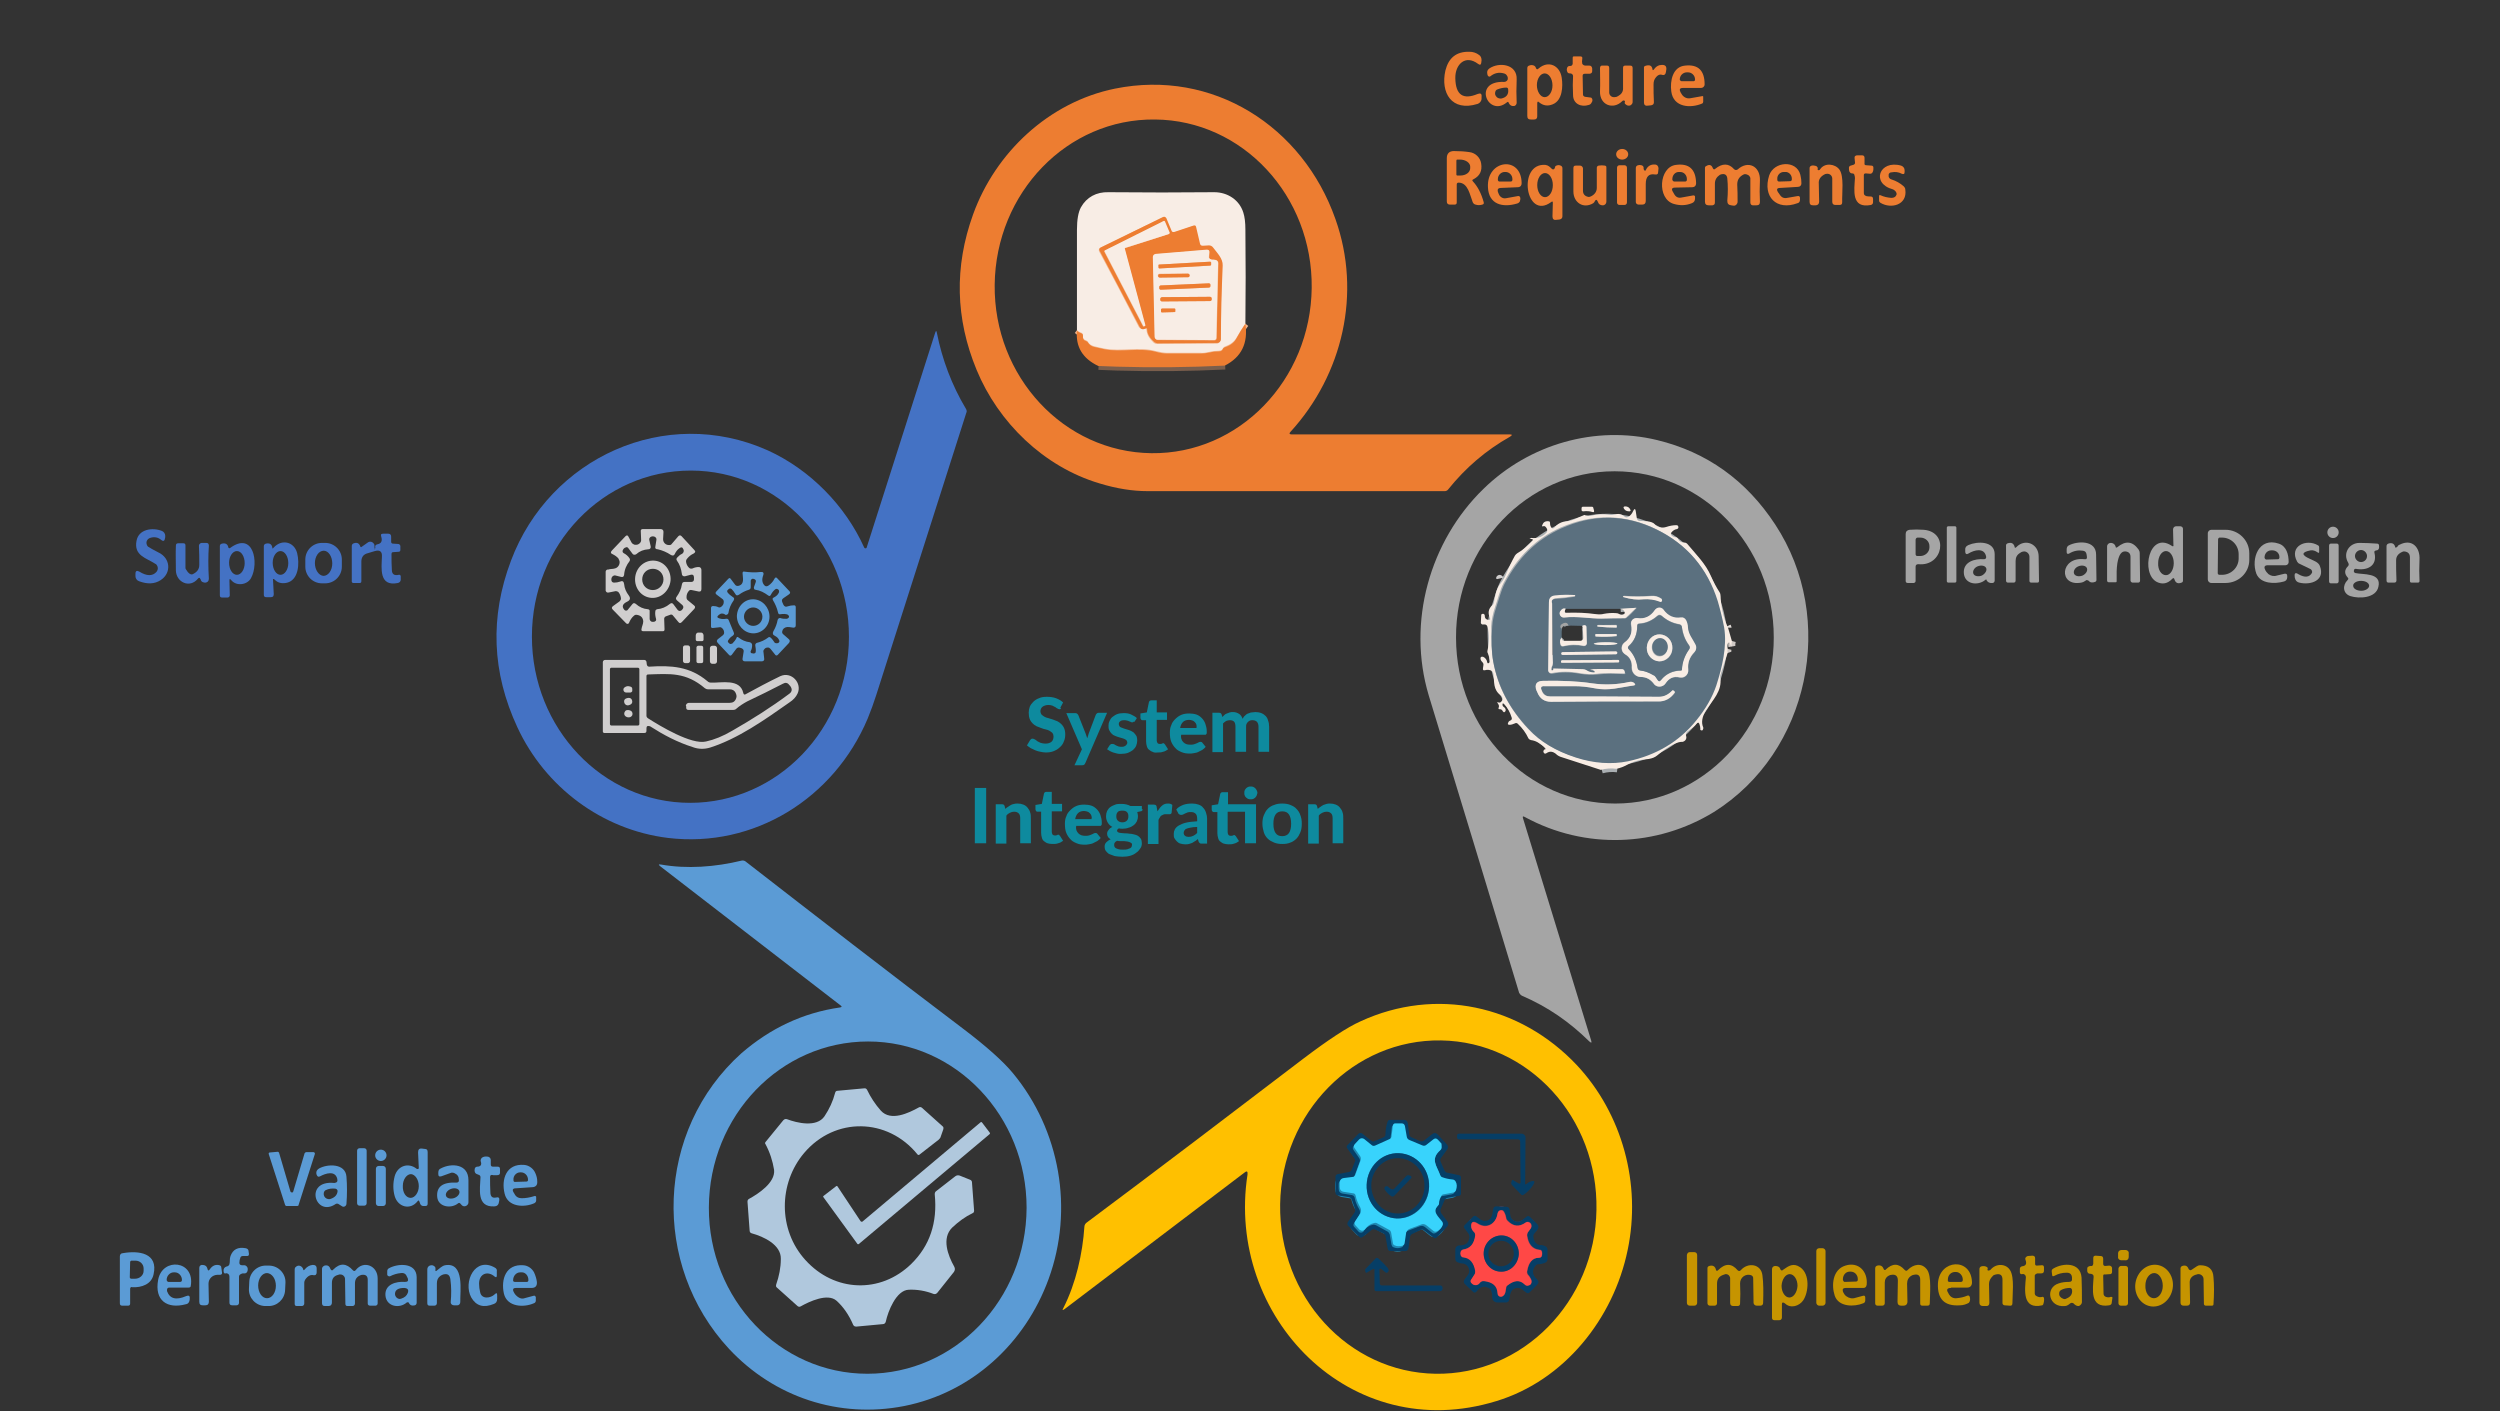 <svg xmlns="http://www.w3.org/2000/svg" xmlns:xlink="http://www.w3.org/1999/xlink" id="Layer_1" x="0px" y="0px" viewBox="0 0 705 398" style="enable-background:new 0 0 705 398;" xml:space="preserve" width="705" height="398">
<rect x="0" y="0" width="705" height="398" fill="#333333" stroke="none"/>
<style type="text/css">
	.st0{fill:none;stroke:#F3B58B;stroke-width:2;}
	.st1{fill:none;stroke:#7A5E4C;stroke-width:2;}
	.st2{fill:none;stroke:#E4DEDA;stroke-width:2;}
	.st3{fill:none;stroke:#CFC9C5;stroke-width:2;}
	.st4{fill:none;stroke:#AAAFB2;stroke-width:2;}
	.st5{fill:none;stroke:#808B92;stroke-width:2;}
	.st6{fill:none;stroke:#1F89B2;stroke-width:2;}
	.st7{fill:none;stroke:#834456;stroke-width:2;}
	.st8{fill:#ED7D31;}
	.st9{fill:#F8EDE5;}
	.st10{fill:#4472C4;}
	.st11{fill:#A5A5A5;}
	.st12{fill:#5B707F;}
	.st13{fill:#D0CECE;}
	.st14{fill:#5B9BD5;}
	.st15{fill:#FFC000;}
	.st16{fill:#B0C8DD;}
	.st17{fill:#063F67;fill-opacity:0.996;}
	.st18{fill:#38D3FC;}
	.st19{fill:#FF4846;}
	.st20{fill:#C69400;}
	.st21{fill:#0E8A9E;}
</style>
<g>
	<path class="st0" d="M351.2,91.3c-0.9,1.2-1.7,2.6-2.5,3.9c-0.6,1.1-1.6,1.9-3.2,2.5   c-0.3,0.1-0.5,0.3-0.7,0.6c0,0.1-0.1,0.2-0.2,0.3c-0.2,0.2-0.5,0.3-0.8,0.3c-0.9,0-1.8,0.1-2.6,0.3c-1,0.2-1.9,0.4-2.5,0.3   c-3.2,0-6.3,0-9.5,0c-0.9,0-2-0.2-3.3-0.5c-4.6-1.3-9.8,0.2-14.4-0.7c-1-0.2-2-0.4-3.1-0.7c-0.7-0.2-1.3-0.6-1.6-1.2   c-0.1-0.2-0.3-0.3-0.5-0.4c-0.7-0.2-1-0.7-0.9-1.4c0-0.4-0.1-0.6-0.5-0.8c-0.5-0.1-0.8-0.4-1.2-0.7"></path>
	<path class="st1" d="M345.5,103.2c-10.1,0.5-20.3,0.6-30.5,0.3c-1.8-0.1-3.5-0.1-5.2-0.2"></path>
	<path class="st0" d="M322.9,92.7c0.2-0.1,0.3,0,0.4,0.2c0,0,0,0.1,0,0.1   c0.1,1.3,0.8,2.5,2.1,3.7c0.3,0.2,0.6,0.3,0.9,0.3l16.8-0.1c0.6,0,1-0.5,1-1c0.1-6.8,0.3-13.8,0.5-20.8c0.1-2-1.6-3.5-2.7-5.1   c-0.3-0.4-0.7-0.6-1.2-0.6l-1.7,0.1c-0.4,0-0.7-0.2-0.8-0.6l-1.1-4.7c-0.1-0.4-0.3-0.5-0.7-0.4l-5.4,1.8c-0.3,0.1-0.6,0-0.8-0.3   l-1.5-3.6c-0.1-0.3-0.5-0.5-0.9-0.4c0,0,0,0,0,0l-17.6,8.6c-0.3,0.2-0.4,0.5-0.3,0.9c0,0,0,0,0,0c3.7,6.9,7.5,14.1,11.3,21.5   C321.8,92.8,322.3,93,322.9,92.7"></path>
	<path class="st0" d="M329.6,66c0.1,0,0.2-0.1,0.1-0.2c0,0,0,0,0,0l-1.4-3.3   c0-0.1-0.1-0.1-0.2-0.1c0,0,0,0,0,0l-16.6,8.3c-0.1,0-0.1,0.2-0.1,0.3c0,0,0,0,0,0l10.9,21c0,0.1,0.1,0.1,0.2,0.1l0.3-0.1   c0.1,0,0.1-0.1,0.1-0.2l-5.8-21.6c0-0.1,0-0.2,0.1-0.2L329.6,66"></path>
	<path class="st0" d="M341,72.6l0.1-1.4c0-0.5-0.2-0.8-0.7-0.7L326,71.7c-0.4,0-0.8,0.4-0.8,0.9   l0.5,22.5c0,0.4,0.4,0.8,0.8,0.8l16,0.1c0.3,0,0.6-0.2,0.6-0.6l0.5-21.1c0-0.5-0.2-0.8-0.7-0.9c-0.4-0.1-0.7-0.1-1.1-0.1   c-0.3,0-0.6-0.2-0.7-0.5C341,72.7,341,72.6,341,72.6"></path>
	<path class="st0" d="M341.6,74.1c0-0.2-0.2-0.3-0.3-0.3h0l-14.3,0.8c-0.2,0-0.3,0.2-0.3,0.3   c0,0,0,0,0,0l0,0.5c0,0.2,0.2,0.3,0.3,0.3h0l14.3-0.8c0.2,0,0.3-0.2,0.3-0.3c0,0,0,0,0,0L341.6,74.1"></path>
	<path class="st0" d="M335.4,77.6c0-0.3-0.2-0.5-0.5-0.5l-7.9,0.1c-0.3,0-0.5,0.2-0.5,0.5   c0,0,0,0,0,0l0,0c0,0.3,0.2,0.5,0.5,0.5l7.9-0.1C335.2,78.1,335.4,77.9,335.4,77.6C335.4,77.7,335.4,77.7,335.4,77.6L335.4,77.6"></path>
	<path class="st0" d="M341.4,80.3c0-0.2-0.2-0.4-0.4-0.4c0,0,0,0,0,0l-13.6,0.6   c-0.2,0-0.4,0.2-0.4,0.4c0,0,0,0,0,0l0,0.4c0,0.2,0.2,0.4,0.4,0.4h0l13.6-0.6c0.2,0,0.4-0.2,0.4-0.4c0,0,0,0,0,0L341.4,80.3"></path>
	<path class="st0" d="M341.7,84.2c0-0.3-0.2-0.5-0.5-0.5l-13.5,0.1c-0.3,0-0.5,0.2-0.5,0.5   c0,0,0,0,0,0l0,0.2c0,0.3,0.2,0.5,0.5,0.5l13.5-0.1c0.3,0,0.5-0.2,0.5-0.5c0,0,0,0,0,0L341.7,84.2"></path>
	<path class="st0" d="M327.7,88.1l3.6-0.1c0.2,0,0.3-0.1,0.2-0.3l0-0.5c0-0.1-0.1-0.2-0.2-0.2   l-3.4,0c-0.3,0-0.4,0.2-0.4,0.4l0,0.4C327.4,88,327.5,88.1,327.7,88.1"></path>
	<path class="st2" d="M487.1,176.6c0.1,0.2,0.2,0.3,0.2,0.4"></path>
	<path class="st3" d="M488.5,180.8c-0.1,0.4-0.2,0.9-0.1,1.5"></path>
	<path class="st3" d="M487.3,183c-0.1,0.4-0.1,0.8,0,1.1"></path>
	<path class="st4" d="M456.1,216.8c-1.4-0.2-2.9-0.1-4.4,0.3"></path>
	<path class="st4" d="M421.1,186.6c1.2,6.9,4.5,13.2,9.7,18.8c3.3,3.6,7.7,6.2,13.2,8   c5.3,1.7,10.2,2.1,14.7,1.1c8-1.6,14.5-5.5,19.4-11.6c2.6-3.2,4.5-6.5,5.6-9.8c1.7-5,3.2-11,2.2-16.4c-0.4-2.6-1-5.1-1.8-7.4   c-2.8-9.2-8.5-15.9-17.1-20.1c-8.9-4.3-17.9-4.4-27-0.4c-6.9,3.1-12.2,8.3-16,15.6c-1.1,2.2-1.6,4.5-2.4,6.8   c-0.6,1.8-1,3.6-1.1,5.4C420.5,180.6,420.6,183.9,421.1,186.6"></path>
	<path class="st4" d="M437.7,170.2c-0.3-0.8,0-1.2,0.8-1.3c1.9-0.1,3.7-0.3,5.5-0.6   c0.1,0,0.2-0.1,0.2-0.2v0c0-0.1,0-0.1-0.1-0.1c-1.9-0.1-3.7,0-5.5,0.1c-1.2,0.1-1.8,0.7-1.8,1.9l-0.2,19.1c0,0.5,0.4,0.9,0.9,0.9   c0.1,0,0.1,0,0.2,0c2.4-0.5,5-0.5,7.8,0c1.8,0.3,3.5,0.4,5,0.2c1.1-0.1,2.4-0.2,3.7-0.2c1.4,0,2.7,0.1,3.9,0.1   c0.2,0,0.3-0.1,0.2-0.3l-0.1-0.3c0-0.3-0.3-0.6-0.6-0.6c-2.9-0.1-5.9-0.1-8.9,0c0,0-0.1,0-0.1,0.1c0,0,0,0,0,0c0,0,0,0,0,0   c0.4,0,0.8,0.1,1.1,0.4c0.3,0.3,0.3,0.4-0.2,0.4c-0.7,0-1.4-0.2-2-0.6c-0.3-0.2-0.6-0.3-1-0.3l-8.4-0.2c0,0-0.1,0-0.1,0.1   c0,0,0,0,0,0c0.1,0.2,0,0.3-0.2,0.4c-0.2,0-0.3-0.1-0.3-0.2c-0.1-0.4,0-0.7,0.2-1c0.2-0.3,0.2-0.6,0.2-0.9l-0.1-2.4"></path>
	<path class="st4" d="M463.4,169c1.7-0.2,3.3,0.1,4.7,0.6c0.1,0,0.3,0,0.4,0   c0.1-0.1,0.2-0.2,0.2-0.3c0-0.3-0.1-0.5-0.3-0.6c-0.8-0.5-1.7-0.8-2.8-0.7c-2.5,0.2-5.1,0.2-7.6,0c-0.2,0-0.2,0.1-0.3,0.2v0   c0,0.1,0,0.1,0.1,0.1C459.8,169,461.7,169.2,463.4,169"></path>
	<path class="st4" d="M441.5,171.6c-0.6-0.2-1.1,0.1-1.4,0.8c-0.3,0.6,0,1.3,0.6,1.6   c0.2,0.1,0.4,0.1,0.6,0.1c3.5-0.5,7.5,0.3,10.6,0.3c2.2,0,4.3-0.1,6.5-0.1c0.2,0,0.3-0.1,0.4-0.2c0.8-0.6,1.7-1.5,2.8-2.7   c0,0,0,0,0-0.1c0,0,0,0,0,0l-4.6,0.3"></path>
	<path class="st4" d="M458.1,181.2c-0.9,0.6-1.1,1.8-0.5,2.7c0.2,0.2,0.4,0.4,0.6,0.6   c1.4,0.8,2,2,1.9,3.7c-0.1,1.4,1,2.6,2.4,2.7c0,0,0.1,0,0.1,0c1.6,0,2.8,0.7,3.7,1.9c0.6,0.9,1.9,1.1,2.8,0.5   c0.2-0.1,0.4-0.3,0.5-0.5c1-1.6,2.4-2.1,4-1.7c1.1,0.3,2.1-0.4,2.4-1.4c0.1-0.2,0.1-0.5,0-0.7c-0.2-1.8,0.4-3.4,1.7-4.9   c0.6-0.6,0.7-1.5,0.3-2.2c-0.8-1.6-1.9-2.9-2.1-4.8c-0.1-0.7-0.2-1.4-0.5-2c-0.3-0.6-0.9-0.9-1.5-0.8c-2,0.3-3.6-0.5-4.9-2.2   c-0.5-0.7-1.4-0.8-2.1-0.3c-0.1,0.1-0.2,0.2-0.3,0.3c-1.2,1.8-2.9,2.6-4.9,2.3c-0.9-0.1-1.7,0.5-1.8,1.3c0,0.2,0,0.3,0,0.5   C460.5,178.3,459.8,180,458.1,181.2"></path>
	<path class="st4" d="M440.4,179.8c-0.5,0.5-0.6,1.2-0.4,2c0.1,0.4,0.4,0.6,0.8,0.5   c1.9-0.4,3.8-0.5,5.7-0.1c0.4,0.1,0.8-0.2,0.8-0.6c0-0.1,0-0.1,0-0.2l-0.1-4.5c0-0.4-0.2-0.6-0.6-0.6c-0.2,0-0.3,0.1-0.5,0.2"></path>
	<path class="st5" d="M442.3,176.4c-0.2-0.9-0.7-1-1.7-0.4c-0.2,0.1-0.4,0.3-0.4,0.5   c-0.1,0.4,0,0.6,0.3,0.7"></path>
	<path class="st4" d="M450.6,176.7c1.8,0.2,3.5,0.2,5.3,0.2c0,0,0.1,0,0.1-0.1l0-0.3   c0-0.2-0.1-0.3-0.3-0.3c-1.6,0-3.3,0.1-5,0c-0.1,0-0.2,0.1-0.2,0.2v0C450.4,176.6,450.5,176.7,450.6,176.7"></path>
	<path class="st4" d="M455.9,179.3V179c0-0.2-0.1-0.2-0.2-0.2l-5.7,0c-0.1,0-0.1,0-0.1,0.1   l0,0.3c0,0.2,0.1,0.3,0.2,0.3C452,179.6,454,179.5,455.9,179.3C455.9,179.4,455.9,179.4,455.9,179.3"></path>
	<path class="st4" d="M456,181.5c0-0.2-1.5-0.4-3.3-0.4c0,0,0,0,0,0c-1.8,0-3.3,0.2-3.3,0.4   c0,0.2,1.5,0.4,3.3,0.4c0,0,0,0,0,0C454.6,181.9,456,181.7,456,181.5"></path>
	<path class="st4" d="M456,184.1c0-0.2-0.2-0.4-0.4-0.4c0,0,0,0,0,0l-15,0.2   c-0.2,0-0.4,0.2-0.4,0.4l0,0c0,0.2,0.2,0.4,0.4,0.4c0,0,0,0,0,0l15-0.2C455.9,184.5,456,184.4,456,184.1L456,184.1"></path>
	<path class="st4" d="M456.6,186.4c0-0.2-0.1-0.3-0.3-0.3l-15.8,0.1c-0.2,0-0.3,0.1-0.3,0.3   c0,0,0,0,0,0l0,0.1c0,0.2,0.1,0.3,0.3,0.3l15.8-0.1c0.2,0,0.3-0.1,0.3-0.3c0,0,0,0,0,0L456.6,186.4"></path>
	<path class="st4" d="M434.8,194.8c-0.4-0.9-0.2-1.3,0.8-1.3c2.8,0,5.6,0,8.5,0   c1.7,0,3.6,0.2,5.7,0.6c4,0.8,7.1-0.3,11-0.8c0.4-0.1,0.5-0.2,0.2-0.6c-0.4-0.4-0.8-0.5-1.4-0.4c-3.5,0.8-7.1,0.9-10.6,0.4   c-3.9-0.6-8.5-0.8-13.7-0.7c-2,0-2.6,1-1.9,2.8c0.1,0.2,0.1,0.3,0.2,0.4c0.7,1.8,1.9,2.7,3.9,2.7c9.8-0.1,19.8-0.2,30.1-0.1   c2,0,3.5-0.8,4.7-2.4c0.1-0.1,0.1-0.3,0-0.4l-0.2-0.2c-0.2-0.1-0.3-0.1-0.5,0c-1.1,1.2-2.3,1.7-3.7,1.7c-9.8-0.1-20-0.1-30.7-0.1   c-1,0-1.7-0.4-2.2-1.3L434.8,194.8"></path>
	<path class="st4" d="M474,189.1c0.2,0,0.3-0.1,0.3-0.3c0.1-2.1,0.7-4,2-5.7   c0.3-0.4,0.3-0.8,0-1.2c-1.1-1.5-1.7-3.2-2-5.1c0-0.4-0.3-0.7-0.7-0.8c-1.9-0.3-3.6-1.1-5-2.4c-0.4-0.3-0.8-0.4-1.2,0   c-1.6,1.4-3.3,2.1-5.1,2.2c-0.4,0-0.6,0.2-0.6,0.6c0,2.4-0.8,4.3-2.4,5.7c-0.3,0.3-0.3,0.6,0,0.9c1.4,1.5,2.3,3.3,2.5,5.3   c0.1,0.4,0.3,0.7,0.7,0.7c1.3,0.2,2.5,0.6,3.7,1.3c0.3,0.2,0.6,0.4,0.8,0.7l0.4,0.6c0.3,0.5,0.6,0.5,1,0.1   C469.8,190.1,471.7,189.2,474,189.1"></path>
	<path class="st4" d="M467.9,186.5c2,0.1,3.7-1.6,3.7-3.7c0,0,0,0,0,0c0.1-2.1-1.5-3.9-3.5-3.9   c0,0,0,0,0,0c-2-0.1-3.7,1.6-3.7,3.7C464.4,184.7,465.9,186.4,467.9,186.5C467.9,186.5,467.9,186.5,467.9,186.5"></path>
	<path class="st4" d="M467.9,185.1c1.2,0.1,2.3-1,2.3-2.4c0,0,0,0,0,0c0.1-1.4-0.9-2.6-2.1-2.6   c0,0,0,0,0,0c-1.2-0.1-2.3,1-2.3,2.4c0,0,0,0,0,0C465.8,183.9,466.7,185.1,467.9,185.1L467.9,185.1"></path>
	<path class="st6" d="M406.1,331.3c-0.9-2.5-2.8-4.4,0-6.9c0.5-0.4,0.5-0.9,0.1-1.4l-1-1.1   c-0.4-0.5-0.8-0.5-1.3-0.1l-1.9,1.5c-0.4,0.3-0.8,0.4-1.2,0.2l-3.6-1.5c-0.4-0.2-0.7-0.5-0.8-1l-0.5-2.9c-0.1-0.5-0.4-0.8-0.9-0.8   l-1.9,0c-0.3,0-0.6,0.2-0.6,0.6l-0.4,3.2c0,0.3-0.2,0.5-0.5,0.6l-4,1.8c-0.4,0.2-0.8,0.1-1.1-0.1l-2.1-1.7c-0.4-0.3-1-0.3-1.4,0.1   l-1.2,1.3c-0.4,0.4-0.4,0.8-0.1,1.2l1.6,2.3c0.2,0.3,0.3,0.7,0.1,1.1l-1.5,4.1c-0.1,0.4-0.4,0.6-0.8,0.6l-2.4,0.3   c-0.8,0.1-1.2,0.5-1.2,1.4l0,1.1c0,0.8,0.4,1.3,1.2,1.4l2.5,0.4c0.4,0.1,0.7,0.3,0.8,0.7c0.2,1.2,0.7,2.3,1.3,3.3   c0.3,0.5,0.3,1.2,0,1.7l-1.5,2.3c-0.2,0.3-0.2,0.7,0.1,1l1.2,1.3c0.3,0.4,0.9,0.4,1.3,0.1c0.1,0,0.1-0.1,0.1-0.2   c0.7-1,1.6-1.6,2.6-1.8c0.3-0.1,0.6,0,0.9,0.1l3.3,1.8c0.3,0.2,0.5,0.5,0.6,0.8l0.5,2.9c0.1,0.3,0.2,0.6,0.5,0.7   c0.7,0.3,1.4,0.4,2.2,0.1c0.4-0.1,0.6-0.3,0.6-0.7l0.4-2.7c0.1-0.7,0.5-1.2,1.1-1.4l3.2-1.2c0.5-0.2,1-0.1,1.4,0.2l2,1.6   c0.3,0.3,0.7,0.3,1.1,0.1c0.7-0.4,1.2-1,1.5-1.6c0.2-0.4,0.1-0.7-0.1-1.1c-1-1.4-3-2.8-1.1-4.6c0.1-0.1,0.2-0.3,0.2-0.4   c0-0.9,0.3-1.6,0.7-2.3c0.1-0.2,0.4-0.4,0.6-0.4l2.7-0.5c0.4-0.1,0.7-0.3,0.8-0.7c0.3-0.9,0.3-1.6-0.1-2.4c-0.2-0.4-0.6-0.6-1-0.6   c-1,0-1.9-0.2-2.7-0.6C406.4,331.9,406.2,331.6,406.1,331.3"></path>
	<path class="st6" d="M393.9,343.6c4.9,0.2,9-3.8,9.1-8.9c0.2-5.1-3.7-9.3-8.5-9.5   c-4.9-0.2-9,3.8-9.1,8.9C385.2,339.1,389,343.4,393.9,343.6"></path>
	<path class="st7" d="M425.2,362.4c1.9-1.5,3.5-1.5,4.8-0.3c0.3,0.3,0.7,0.4,1.2,0.3   c0.3-0.1,0.5-0.3,0.7-0.6c0.1-0.4,0.1-0.7-0.1-1.1c-0.2-0.4-0.4-0.7-0.7-1.1c-0.3-0.3-0.4-0.7-0.4-1.1c0.4-2.5,1.5-3.8,3.4-3.9   c0.5,0,0.7-0.2,0.8-0.7c0-0.3,0-0.6,0-0.9c-0.1-0.4-0.3-0.6-0.7-0.6c-2-0.2-3.2-1.6-3.5-4.1c0-0.3,0-0.5,0.2-0.8   c0.4-0.7,1.2-1.2,1-2.1c-0.1-0.4-0.3-0.6-0.7-0.8c-0.3-0.1-0.6-0.1-0.9,0.1c-1.8,1.3-3.5,1.2-5.1-0.5c-0.2-0.2-0.4-0.5-0.4-0.8   c-0.1-0.6-0.3-1.1-0.6-1.7c-0.3-0.5-0.7-0.6-1.2-0.4c-0.4,0.1-0.6,0.4-0.6,0.8c-0.4,2.9-3.1,4.5-5.6,2.9c-1.4-0.9-1.9-0.5-1.8,1.1   c0.1,0.5,0.3,0.9,0.7,1.2c0.3,0.3,0.4,0.6,0.4,1c-0.3,2.3-1.4,3.7-3.4,4c-0.4,0.1-0.6,0.2-0.7,0.6c-0.1,0.3-0.1,0.7,0,1   c0.1,0.3,0.4,0.5,0.8,0.6c1.8,0.2,2.9,1.4,3.3,3.8c0.1,0.3,0,0.7-0.2,1l-0.9,1.4c-0.2,0.4-0.2,0.7,0,1c0.4,0.5,0.9,0.7,1.5,0.6   c0.3-0.1,0.6-0.3,0.8-0.5c0.4-0.5,0.8-0.7,1.4-0.6c2.4,0.3,3.6,1.4,3.7,3.4c0,0.4,0.2,0.7,0.5,0.9c0.4,0.2,0.7,0.2,1-0.1   c0.8-0.5,0.7-1.5,0.9-2.3C424.7,362.9,424.9,362.6,425.2,362.4"></path>
	<path class="st7" d="M423.1,358.6c2.7,0.1,5-2.1,5.2-4.9c0.1-2.8-2-5.2-4.7-5.3c0,0,0,0,0,0   c-2.7-0.1-5,2.1-5.2,4.9C418.3,356.1,420.4,358.5,423.1,358.6L423.1,358.6"></path>
</g>
<path class="st8" d="M416.8,18c-3.6-2.7-6.5,0.2-6.4,4.1c0.1,4.7,2.2,6.1,6.3,4.4c0.8-0.3,1.2-0.1,1.1,0.8l0,0.5  c0,0.7-0.5,1.3-1.1,1.5c-7.4,2.3-10.5-3.2-9.1-9.4c0.9-3.6,3.1-5.4,6.8-5.3c1,0,1.9,0.3,2.7,0.9c0.5,0.3,0.7,0.9,0.7,1.5l-0.1,0.8  C417.6,18.3,417.3,18.4,416.8,18z"></path>
<path class="st8" d="M447.1,18.5l1.1,0c0.5,0,0.7,0.3,0.8,0.8V20c0,0.5-0.2,0.7-0.7,0.8l-1.4,0c-0.4,0-0.6,0.2-0.6,0.6l0.1,5.2  c0,0.4,0.2,0.6,0.6,0.7l1.5,0.2c0.3,0,0.4,0.2,0.5,0.4c0.1,0.3,0.1,0.6-0.1,0.9c-0.2,0.4-0.4,0.7-0.9,0.8c-2.1,0.7-4.4-0.3-4.4-2.8  c-0.1-1.9-0.1-3.7,0-5.3c0-0.3-0.1-0.5-0.4-0.7c-0.2-0.1-0.3-0.1-0.5-0.1c-0.3,0-0.6-0.1-0.7-0.4c-0.2-0.4-0.2-0.7-0.1-1.1  c0.1-0.4,0.4-0.6,0.8-0.6c0.1,0,0.2,0,0.3,0c0.3-0.1,0.5-0.4,0.5-0.7l0-1.6c0-0.3,0.1-0.4,0.4-0.4l1.7,0c0.5,0,0.7,0.2,0.6,0.7  c-0.1,0.5-0.1,1,0,1.4C446.4,18.3,446.7,18.5,447.1,18.5z"></path>
<path class="st8" d="M424.9,28.9c-5.3,4.3-9.8-6.2-0.7-5.8c0.5,0,1-0.4,1-0.9c0-0.3,0-0.5-0.2-0.8c-0.2-0.4-0.5-0.6-0.9-0.7  c-1.4-0.4-2.7-0.1-3.8,0.8c-0.2,0.2-0.5,0.1-0.7-0.1c0,0,0,0,0,0c-0.1-0.2-0.2-0.5-0.2-0.7c-0.1-0.6,0.1-1,0.6-1.4  c2.8-1.9,7.9-1.2,7.7,3.1c-0.1,2.4-0.1,4.6,0,6.6c0,0.4-0.3,0.8-0.7,0.9c-0.7,0.1-1.2-0.2-1.5-0.8C425.4,28.7,425.2,28.6,424.9,28.9  z M423.3,27.8c1.5-0.3,2.2-1.2,2-2.6c0-0.3-0.2-0.5-0.5-0.5c-0.9,0-1.7,0.2-2.5,0.5c-0.3,0.1-0.5,0.3-0.6,0.6  c-0.2,0.6-0.1,1.1,0.4,1.6C422.4,27.7,422.9,27.8,423.3,27.8z"></path>
<path class="st8" d="M433.5,29.2l0,3.6c0,0.6-0.3,0.9-0.9,0.9l-0.9,0c-0.7,0-1-0.3-1-1V19.2c0-0.4,0.2-0.6,0.5-0.7  c0.5-0.2,0.9-0.2,1.4,0c0.2,0.1,0.4,0.3,0.5,0.6c0.2,0.5,0.4,0.6,0.8,0.2c2.8-2.4,6-0.8,6.5,2.6c0.4,2.5,0.2,6.4-2.5,7.5  c-1.4,0.6-2.7,0.4-3.8-0.5C433.7,28.5,433.5,28.6,433.5,29.2z M435.6,27.4c1.2,0,2.2-1.5,2.2-3.3c0,0,0,0,0,0c0-1.9-1-3.4-2.2-3.4  c-1.2,0-2.2,1.5-2.2,3.3c0,0,0,0,0,0C433.4,25.8,434.4,27.4,435.6,27.4z"></path>
<path class="st8" d="M466.4,19.6c0.6-0.9,1.4-1.3,2.3-1.3c0.9,0,1.3,0.4,1.2,1.3l-0.1,0.7c-0.1,0.7-0.5,1-1.1,0.8  c-0.7-0.2-1.3,0.1-1.8,0.8c-0.4,0.5-0.6,1.1-0.6,1.9c0,1.6,0,3.3,0.1,5c0,0.5-0.2,0.8-0.8,0.9l-1,0.1c-0.7,0.1-1-0.3-1-0.9V19  c0-0.2,0.1-0.3,0.3-0.4c1.2-0.4,1.9-0.2,2.1,0.9C466,19.8,466.1,19.9,466.4,19.6z"></path>
<path class="st8" d="M474.6,24.8c-0.9,0-1.1,0.4-0.7,1.2l0.3,0.5c0.5,0.9,1.5,1.4,2.5,1.2l3.4-0.6c0.1,0,0.2,0,0.2,0.2l0,1.4  c0,0.2-0.1,0.4-0.3,0.5c-3.3,1.4-8.1,1.1-8.7-3.4c-0.4-3,0.4-7,3.9-7.3c3.7-0.4,5.5,1.4,5.5,5.3c0,0.6-0.5,1-1,1L474.6,24.8z   M474.2,22.9l3.4,0c0.2,0,0.4-0.2,0.4-0.4v-0.1c0-1.1-0.9-2-2-2h-0.3c-1.1,0-2,0.9-2,2c0,0,0,0,0,0v0.1  C473.8,22.7,474,22.9,474.2,22.9C474.2,22.9,474.2,22.9,474.2,22.9z"></path>
<path class="st8" d="M457.5,28.5c-2.6,2.6-6.4,1.1-6.3-2.7c0.1-2.2,0-4.5,0-6.6c0-0.5,0.3-0.8,0.8-0.7l1.2,0c0.4,0,0.6,0.2,0.6,0.7  l0,6.9c0,0.7,0.6,1.3,1.3,1.3c0.1,0,0.1,0,0.2,0c0.4,0,0.7-0.1,1-0.3c0.9-0.5,1.4-1.2,1.4-2.1c0-1.8,0-3.7,0-5.9  c0-0.4,0.2-0.6,0.6-0.6l1.4,0c0.5,0,0.7,0.2,0.7,0.7v9.6c0,0.4-0.3,0.7-0.6,0.9c-0.5,0.2-1,0.1-1.4-0.3c-0.2-0.1-0.3-0.4-0.2-0.6  c0.1-0.2,0-0.4-0.1-0.4C457.9,28.3,457.7,28.3,457.5,28.5z"></path>
<path class="st8" d="M363.9,121.8c-0.4,0.4-0.3,0.7,0.3,0.7l61.5,0c0.8,0,0.8,0.2,0.2,0.6c-6.9,3.9-12.6,8.8-17.5,14.9  c-0.2,0.3-0.6,0.5-0.9,0.5c-28.3,0-56.3,0-83.9,0c-4.2,0-8.7-0.7-13.6-2.2c-15.7-4.7-28.5-17.2-34.6-32c-6-14.5-6.3-29.1-1-43.8  c6.3-17.5,21.4-31.7,40-35.5c27.6-5.6,53,10.6,62.2,36.8C384,82.6,378.7,105.6,363.9,121.8z M324.7,127.8  c24.7,0.3,44.9-20.6,45.2-46.6c0.3-26-19.5-47.3-44.2-47.5c0,0,0,0,0,0c-24.7-0.3-44.9,20.6-45.2,46.6  C280.2,106.2,300,127.5,324.7,127.8C324.7,127.8,324.7,127.8,324.7,127.8z"></path>
<ellipse transform="matrix(1 -1.570732e-02 1.570732e-02 1 -0.628 7.19)" class="st8" cx="457.4" cy="43.5" rx="1.7" ry="1.5"></ellipse>
<path class="st8" d="M415.4,51.2c1.3,1.4,2.3,3.3,3,5.8c0.1,0.4,0,0.6-0.4,0.7c-0.6,0.2-1.3,0.2-1.9,0c-0.4-0.1-0.6-0.3-0.8-0.7  c-0.8-2-1.3-5.5-4-5.5c-0.3,0-0.5,0.2-0.5,0.5l0,5.1c0,0.4-0.2,0.6-0.6,0.6l-1.3,0c-0.6,0-0.9-0.3-0.9-0.9V44.6c0-1.3,0.7-2,2-2  c1.6,0,3.1,0.1,4.4,0.3c1.7,0.2,3.1,1.6,3.3,3.3c0.3,2-0.4,3.4-2.1,4.3C415.1,50.7,415.1,50.9,415.4,51.2z M410.7,45.3l0,3.9  c0,0.2,0.1,0.3,0.3,0.3c0,0,0,0,0,0l0.8,0c1.6,0,2.8-0.9,2.8-2.1V47c0-1.1-1.3-2-2.9-2c0,0,0,0,0,0l-0.8,0  C410.8,45,410.7,45.1,410.7,45.3z"></path>
<path class="st8" d="M526.3,46.6l1.4,0.1c0.4,0,0.6,0.2,0.6,0.6c0,0.4,0,0.9-0.2,1.2c-0.1,0.3-0.4,0.5-0.7,0.5l-1.2-0.1  c-0.4,0-0.6,0.1-0.6,0.5l0,5c0,0.5,0.2,0.7,0.7,0.9c0.4,0.1,0.7,0.1,1.1,0.1c0.6,0,0.8,0.2,0.8,0.8l0,0.8c0,0.4-0.2,0.7-0.6,0.8  c-5.6,1.1-4.7-4.2-4.5-7.6c0-0.3-0.1-0.7-0.2-1c-0.1-0.2-0.3-0.3-0.6-0.3c-0.4,0-0.6-0.2-0.8-0.6c-0.1-0.3-0.1-0.7-0.1-1  c0-0.3,0.2-0.5,0.5-0.6l0.7-0.2c0.4-0.1,0.6-0.4,0.5-0.8l-0.1-1c-0.1-0.6,0.2-0.9,0.8-0.9l1.3,0c0.4,0,0.7,0.2,0.7,0.7l0,1.5  C525.7,46.4,525.9,46.6,526.3,46.6z"></path>
<path class="st8" d="M423.2,53c-0.7,0-1,0.4-0.8,1.1l0.2,0.5c0.3,0.9,1.2,1.5,2.1,1.3l3.3-0.6c0.4-0.1,0.6,0.1,0.7,0.4  c0.1,0.4,0,0.7-0.1,1.1c-0.2,0.3-0.4,0.5-0.8,0.6c-4,1.2-8,0.3-8.2-4.6c-0.4-7.8,9.4-9,9.5-1.2c0,0.8-0.4,1.2-1.2,1.2L423.2,53z   M422.9,51.2l3.1,0c0.3,0,0.5-0.2,0.5-0.5v-0.2c0-1.1-0.9-2-1.9-2h-0.3c-1,0-1.9,0.9-1.9,2c0,0,0,0,0,0v0.2  C422.4,51,422.6,51.2,422.9,51.2z"></path>
<path class="st8" d="M437.4,57c-7.2,5.3-9.6-11.1-1.6-10.5c0.8,0.1,1.3,0.6,1.8,1.1c0.3,0.3,0.6,0.2,0.8-0.1c0-0.1,0.1-0.2,0.1-0.3  c0-0.2,0.1-0.3,0.2-0.4c0.5-0.3,1-0.3,1.4-0.1c0.3,0.1,0.5,0.4,0.5,0.7V61c0,0.5-0.3,0.8-0.8,0.9l-1,0.1c-0.7,0.1-1-0.3-1-1l0.1-3.8  C437.9,56.8,437.8,56.7,437.4,57z M435.7,55.6c1.2,0,2.2-1.5,2.2-3.4c0,0,0,0,0,0c0-1.9-1-3.4-2.2-3.4l0,0c-1.2,0-2.2,1.5-2.2,3.4  c0,0,0,0,0,0C433.5,54.1,434.5,55.6,435.7,55.6L435.7,55.6z"></path>
<path class="st8" d="M449.7,56.8c0,0.1-0.1,0.1-0.1,0.2c-0.1,0.1-0.2,0.2-0.3,0.3c-2.8,1.7-5.6-0.2-5.6-3.3c0-2.3,0-4.6,0-6.6  c0-0.5,0.2-0.7,0.7-0.7l1.2,0c0.4,0,0.8,0.4,0.8,0.8l0,6.3c0,0.9,0.5,1.5,1.4,1.7c0.3,0.1,0.5,0,0.8-0.1c1.1-0.5,1.7-1.4,1.7-2.4  c0-2,0-3.9,0-5.7c0-0.3,0.2-0.5,0.5-0.6c0.6-0.1,1.2-0.1,1.8,0c0.3,0.1,0.4,0.2,0.4,0.5l0,9.7c0,0.5-0.4,1-1,1c-0.7,0-1.2-0.3-1.4-1  C450.3,56.2,450,56.2,449.7,56.8z"></path>
<path class="st8" d="M456.7,46.6l1.4,0c0.4,0,0.7,0.3,0.7,0.7l0,9.8c0,0.4-0.3,0.7-0.7,0.7l-1.4,0c-0.4,0-0.7-0.3-0.7-0.7l0-9.8  C456,46.9,456.3,46.6,456.7,46.6z"></path>
<path class="st8" d="M464.2,47.8c0.5-1,1.4-1.5,2.5-1.4c0.6,0,1,0.5,1,1.1c0,0,0,0,0,0l-0.1,1c0,0.6-0.3,0.8-0.9,0.7  c-1.7-0.3-2.6,0.6-2.6,2.7c0,1.7,0,3.3,0,4.8c0,0.6-0.3,1-1,1l-1,0c-0.4,0-0.8-0.3-0.8-0.7c0,0,0,0,0,0v-9.6c0-0.4,0.2-0.7,0.6-0.8  c0.3-0.1,0.7-0.1,1,0c0.4,0.1,0.6,0.4,0.6,0.7l0,0.4C463.8,48.3,464,48.3,464.2,47.8z"></path>
<path class="st8" d="M472.4,52.9c-0.9,0-1.1,0.4-0.7,1.1l0.4,0.7c0.5,0.9,1.2,1.2,2.1,1l3.3-0.6c0.3,0,0.5,0.1,0.5,0.4  c0,0,0,0.1,0,0.1v0.4c0,0.6-0.3,1.1-0.9,1.3c-1.7,0.7-3.4,0.7-5.1,0.2c-4.8-1.4-4.2-10.4,0.6-11c3.7-0.5,5.6,1.2,5.7,5.1  c0,0.8-0.4,1.2-1.2,1.2L472.4,52.9z M472.2,51.2l3,0c0.3,0,0.5-0.2,0.5-0.5c0,0,0,0,0,0v-0.2c0-1.1-0.8-2-1.9-2h-0.4  c-1,0-1.8,0.9-1.8,2c0,0,0,0,0,0v0.2C471.7,51,471.9,51.2,472.2,51.2C472.2,51.2,472.2,51.2,472.2,51.2z"></path>
<path class="st8" d="M483,47.4c0.2,0.4,0.4,0.5,0.7,0.2c2-1.6,3.8-1.6,5.3,0.1c0.3,0.3,0.7,0.3,1,0.1c0,0,0,0,0,0  c3-2.7,6.4-0.9,6.3,3c-0.1,2.2-0.1,4.2,0,6.1c0,0.7-0.3,1-1,1l-1,0c-0.4,0-0.7-0.3-0.7-0.8l0-6.8c0-0.3-0.2-0.6-0.4-0.8  c-0.6-0.4-1.1-0.5-1.5-0.3c-1.2,0.6-1.8,1.5-1.8,2.8c0.1,1.7,0.1,3.3,0.1,4.9c0,0.6-0.5,1.1-1,1.1c0,0-0.1,0-0.1,0l-0.7-0.1  c-0.8-0.1-1.1-0.5-1.1-1.3c0.2-2.2,0.2-4.3,0-6.3c-0.1-0.9-0.6-1.3-1.4-1.2c-0.2,0-0.5,0.1-0.7,0.2c-0.9,0.6-1.4,1.4-1.4,2.5l0,5.3  c0,0.5-0.2,0.7-0.7,0.8l-1,0c-0.7,0-1.1-0.3-1.1-1v-9.5c0-0.3,0.1-0.5,0.4-0.6C482,46.3,482.7,46.5,483,47.4z"></path>
<path class="st8" d="M502,53c-0.9,0-1.1,0.4-0.6,1.2c0.2,0.3,0.4,0.6,0.5,0.7c0.5,0.8,1.2,1.1,2.1,0.9l2.9-0.5  c0.4-0.1,0.7,0.1,0.7,0.5v0.5c0,0.5-0.2,0.9-0.7,1c-5.9,2.2-9.9-1.8-8-7.8c1.3-4,7.7-4.5,8.8-0.2c0.2,0.8,0.3,1.6,0.3,2.4  c0,0.6-0.4,1-1,1L502,53z M501.7,51.2l3.1-0.1c0.3,0,0.5-0.2,0.5-0.5c0,0,0,0,0,0v-0.2c0-1.1-0.9-2-1.9-1.9H503c-1,0-1.9,0.9-1.8,2  c0,0,0,0,0,0v0.2C501.2,51,501.4,51.2,501.7,51.2C501.7,51.2,501.7,51.2,501.7,51.2z"></path>
<path class="st8" d="M513.3,47.7c1.3-1.9,4.2-1.5,5.4,0.1c1.4,1.9,0.7,6.8,0.8,9.2c0,0.6-0.2,0.8-0.8,0.8l-1.1,0  c-0.6,0-0.9-0.3-0.9-0.9l0-6.5c0-0.8-0.6-1.4-1.4-1.4c0,0,0,0-0.1,0c-0.3,0-0.6,0.1-0.9,0.3c-1,0.6-1.5,1.4-1.4,2.5l0.1,5.1  c0,0.6-0.4,1-1,1c0,0,0,0,0,0l-0.7,0c-0.7,0-1-0.3-1-1v-9.5c0-0.3,0.2-0.6,0.6-0.7c0.4-0.1,0.8,0,1.2,0.1c0.3,0.1,0.6,0.5,0.5,0.8  c-0.1,0.2,0,0.4,0.3,0.4C513,48,513.2,47.9,513.3,47.7z"></path>
<path class="st8" d="M532.6,49.2c0,0.2,0,0.4,0,0.6c0.1,0.4,0.4,0.7,0.8,0.8c1.3,0.4,2.5,1.1,3.4,1.9c0.3,0.3,0.5,0.6,0.5,1  c0.6,4.3-4,5.5-7,3.7c-0.3-0.2-0.4-0.4-0.4-0.7l0-1.1c0-0.4,0.1-0.5,0.5-0.3c0.9,0.4,1.8,0.6,2.9,0.7c0.5,0,1-0.1,1.3-0.5  c0.4-0.5,0.3-1-0.2-1.5c-0.2-0.2-0.4-0.3-0.6-0.4c-6.3-1.7-3.8-8.4,2.3-6.7c0.6,0.2,1,0.7,1,1.3l0,0.5c0,0.6-0.3,0.7-0.8,0.5  c-0.9-0.5-1.9-0.6-2.9-0.4C532.9,48.6,532.7,48.9,532.6,49.2z"></path>
<path class="st9" d="M351.2,91.3c-0.9,1.2-1.7,2.6-2.5,3.9c-0.6,1.1-1.6,1.9-3.2,2.5c-0.3,0.1-0.5,0.3-0.7,0.6  c0,0.1-0.1,0.2-0.2,0.3c-0.2,0.2-0.5,0.3-0.8,0.3c-0.9,0-1.8,0.1-2.6,0.3c-1,0.2-1.9,0.4-2.5,0.3c-3.2,0-6.3,0-9.5,0  c-0.9,0-2-0.2-3.3-0.5c-4.6-1.3-9.8,0.2-14.4-0.7c-1-0.2-2-0.4-3.1-0.7c-0.7-0.2-1.3-0.6-1.6-1.2c-0.1-0.2-0.3-0.3-0.5-0.4  c-0.7-0.2-1-0.7-0.9-1.4c0-0.4-0.1-0.6-0.5-0.8c-0.5-0.1-0.8-0.4-1.2-0.7c0-9.4,0-18.9,0-28.3c0-2.9,0.4-5,1.1-6.3  c1.6-2.9,4.4-4.4,7.8-4.3c10.2,0.1,20.1,0.1,29.8,0c3.8,0,7.1,2.2,8.2,5.7c0.4,1.2,0.6,2.8,0.6,4.9  C351.3,73.8,351.3,82.5,351.2,91.3z M322.9,92.7c0.2-0.1,0.3,0,0.4,0.2c0,0,0,0.1,0,0.1c0.1,1.3,0.8,2.5,2.1,3.7  c0.3,0.2,0.6,0.3,0.9,0.3l16.8-0.1c0.6,0,1-0.5,1-1c0.1-6.8,0.3-13.8,0.5-20.8c0.1-2-1.6-3.5-2.7-5.1c-0.3-0.4-0.7-0.6-1.2-0.6  l-1.7,0.1c-0.4,0-0.7-0.2-0.8-0.6l-1.1-4.7c-0.1-0.4-0.3-0.5-0.7-0.4l-5.4,1.8c-0.3,0.1-0.6,0-0.8-0.3l-1.5-3.6  c-0.1-0.3-0.5-0.5-0.9-0.4c0,0,0,0,0,0l-17.6,8.6c-0.3,0.2-0.4,0.5-0.3,0.9c0,0,0,0,0,0c3.7,6.9,7.5,14.1,11.3,21.5  C321.8,92.8,322.3,93,322.9,92.7z"></path>
<path class="st8" d="M322.9,92.7c-0.7,0.3-1.2,0.1-1.5-0.5c-3.9-7.4-7.6-14.5-11.3-21.5c-0.2-0.3-0.1-0.7,0.3-0.9c0,0,0,0,0,0  l17.6-8.6c0.3-0.2,0.7,0,0.9,0.3c0,0,0,0,0,0l1.5,3.6c0.1,0.3,0.4,0.4,0.8,0.3l5.4-1.8c0.4-0.1,0.6,0,0.7,0.4l1.1,4.7  c0.1,0.4,0.3,0.6,0.8,0.6l1.7-0.1c0.5,0,0.9,0.2,1.2,0.6c1.1,1.5,2.8,3.1,2.7,5.1c-0.3,7.1-0.5,14-0.5,20.8c0,0.6-0.5,1-1,1  l-16.8,0.1c-0.3,0-0.6-0.1-0.9-0.3c-1.3-1.1-2.1-2.3-2.1-3.7c0-0.2-0.2-0.3-0.3-0.3C323,92.7,323,92.7,322.9,92.7z M329.6,66  c0.1,0,0.2-0.1,0.1-0.2c0,0,0,0,0,0l-1.4-3.3c0-0.1-0.1-0.1-0.2-0.1c0,0,0,0,0,0l-16.6,8.3c-0.1,0-0.1,0.2-0.1,0.3c0,0,0,0,0,0  l10.9,21c0,0.1,0.1,0.1,0.2,0.1l0.3-0.1c0.1,0,0.1-0.1,0.1-0.2l-5.8-21.6c0-0.1,0-0.2,0.1-0.2L329.6,66z M341,72.6l0.1-1.4  c0-0.5-0.2-0.8-0.7-0.7L326,71.7c-0.4,0-0.8,0.4-0.8,0.9l0.5,22.5c0,0.4,0.4,0.8,0.8,0.8l16,0.1c0.3,0,0.6-0.2,0.6-0.6l0.5-21.1  c0-0.5-0.2-0.8-0.7-0.9c-0.4-0.1-0.7-0.1-1.1-0.1c-0.3,0-0.6-0.2-0.7-0.5C341,72.7,341,72.6,341,72.6z"></path>
<path class="st9" d="M329.6,66l-12.3,3.9c-0.1,0-0.1,0.1-0.1,0.2l5.8,21.6c0,0.1,0,0.2-0.1,0.2l-0.3,0.1c-0.1,0-0.2,0-0.2-0.1  l-10.9-21c-0.1-0.1,0-0.2,0.1-0.3c0,0,0,0,0,0l16.6-8.3c0.1,0,0.2,0,0.3,0.1c0,0,0,0,0,0l1.4,3.3C329.8,65.8,329.7,65.9,329.6,66  C329.6,66,329.6,66,329.6,66z"></path>
<path class="st9" d="M341.7,73.2c0.4,0,0.7,0,1.1,0.1c0.4,0.1,0.7,0.4,0.7,0.9L343,95.3c0,0.3-0.3,0.6-0.6,0.6l-16-0.1  c-0.4,0-0.8-0.4-0.8-0.8l-0.5-22.5c0-0.5,0.3-0.8,0.8-0.9l14.4-1.2c0.5,0,0.8,0.2,0.7,0.7l-0.1,1.4c0,0.3,0.2,0.6,0.6,0.6  C341.6,73.2,341.7,73.2,341.7,73.2z M341.6,74.1c0-0.2-0.2-0.3-0.3-0.3h0l-14.3,0.8c-0.2,0-0.3,0.2-0.3,0.3c0,0,0,0,0,0l0,0.5  c0,0.2,0.2,0.3,0.3,0.3h0l14.3-0.8c0.2,0,0.3-0.2,0.3-0.3c0,0,0,0,0,0L341.6,74.1z M335.4,77.6c0-0.3-0.2-0.5-0.5-0.5l-7.9,0.1  c-0.3,0-0.5,0.2-0.5,0.5c0,0,0,0,0,0l0,0c0,0.3,0.2,0.5,0.5,0.5l7.9-0.1C335.2,78.1,335.4,77.9,335.4,77.6  C335.4,77.7,335.4,77.7,335.4,77.6L335.4,77.6z M341.4,80.3c0-0.2-0.2-0.4-0.4-0.4c0,0,0,0,0,0l-13.6,0.6c-0.2,0-0.4,0.2-0.4,0.4  c0,0,0,0,0,0l0,0.4c0,0.2,0.2,0.4,0.4,0.4h0l13.6-0.6c0.2,0,0.4-0.2,0.4-0.4c0,0,0,0,0,0L341.4,80.3z M341.7,84.2  c0-0.3-0.2-0.5-0.5-0.5l-13.5,0.1c-0.3,0-0.5,0.2-0.5,0.5c0,0,0,0,0,0l0,0.2c0,0.3,0.2,0.5,0.5,0.5l13.5-0.1c0.3,0,0.5-0.2,0.5-0.5  c0,0,0,0,0,0L341.7,84.2z M327.7,88.1l3.6-0.1c0.2,0,0.3-0.1,0.2-0.3l0-0.5c0-0.1-0.1-0.2-0.2-0.2l-3.4,0c-0.3,0-0.4,0.2-0.4,0.4  l0,0.4C327.4,88,327.5,88.1,327.7,88.1z"></path>
<path class="st8" d="M326.9,74.6l14.3-0.8c0.2,0,0.3,0.1,0.3,0.3l0,0.5c0,0.2-0.1,0.3-0.3,0.3L327,75.7c-0.2,0-0.3-0.1-0.3-0.3  l0-0.5C326.6,74.7,326.7,74.6,326.9,74.6z"></path>
<path class="st8" d="M327.1,77.3l7.9-0.1c0.3,0,0.5,0.2,0.5,0.5l0,0c0,0.3-0.2,0.5-0.5,0.5l-7.9,0.1c-0.3,0-0.5-0.2-0.5-0.5l0,0  C326.6,77.5,326.8,77.3,327.1,77.3z"></path>
<path class="st8" d="M327.3,80.5l13.6-0.6c0.2,0,0.4,0.2,0.4,0.4l0,0.4c0,0.2-0.2,0.4-0.4,0.4l-13.6,0.6c-0.2,0-0.4-0.2-0.4-0.4  l0-0.4C326.9,80.7,327.1,80.5,327.3,80.5z"></path>
<path class="st8" d="M327.7,83.8l13.5-0.1c0.3,0,0.5,0.2,0.5,0.5l0,0.2c0,0.3-0.2,0.5-0.5,0.5L327.7,85c-0.3,0-0.5-0.2-0.5-0.5  l0-0.2C327.2,84.1,327.4,83.8,327.7,83.8z"></path>
<path class="st8" d="M327.7,88.1c-0.2,0-0.3-0.1-0.3-0.3l0-0.4c0-0.3,0.1-0.4,0.4-0.4l3.4,0c0.1,0,0.2,0.1,0.2,0.2l0,0.5  c0,0.2-0.1,0.3-0.2,0.3L327.7,88.1z"></path>
<path class="st8" d="M351.2,91.3c0.8,5.5-1.1,9.4-5.8,11.8c-10.1,0.5-20.3,0.6-30.5,0.3c-1.8-0.1-3.5-0.1-5.2-0.2  c-4.4-2.1-6.4-5.4-6-9.9c0.3,0.3,0.7,0.5,1.2,0.7c0.4,0.1,0.5,0.4,0.5,0.8c-0.1,0.7,0.2,1.2,0.9,1.4c0.2,0.1,0.4,0.2,0.5,0.4  c0.4,0.6,0.9,1,1.6,1.2c1,0.2,2.1,0.5,3.1,0.7c4.6,0.9,9.8-0.5,14.4,0.7c1.3,0.4,2.4,0.5,3.3,0.5c3.2,0,6.3,0,9.5,0  c0.7,0,1.5-0.1,2.5-0.3c0.8-0.2,1.7-0.3,2.6-0.3c0.3,0,0.6-0.1,0.8-0.3c0.1-0.1,0.2-0.2,0.2-0.3c0.1-0.3,0.4-0.5,0.7-0.6  c1.6-0.5,2.6-1.4,3.2-2.5C349.5,93.9,350.3,92.6,351.2,91.3z"></path>
<path class="st10" d="M243.7,154.4c0.1,0.2,0.3,0.3,0.5,0.2c0.1,0,0.2-0.1,0.2-0.2l19.3-60.5c0.2-0.7,0.4-0.7,0.5,0  c1.5,7.5,4.2,14.7,8.2,21.4c0.2,0.3,0.3,0.8,0.1,1.1c-8.4,26.3-16.9,52.9-25.4,79.6c-0.7,2.2-1.5,4.4-2.4,6.6  c-9.5,22.6-32.1,36.6-56.3,33.7c-18.7-2.3-34.7-14.4-42.5-31.2c-7.2-15.5-7.8-31.1-1.8-47c10.9-29,43.5-44,72.4-31.1  C228.4,132.4,238.4,142.6,243.7,154.4z M194.6,226.4c24.7,0,44.8-20.9,44.8-46.8c0-25.9-19.9-46.9-44.6-46.9  c-24.7,0-44.8,20.9-44.8,46.8C150,205.4,170,226.4,194.6,226.4z"></path>
<path class="st11" d="M430,230.4c-0.5-0.3-0.7-0.2-0.5,0.4l19.2,62.6c0.2,0.7,0.1,0.8-0.5,0.3c-5.6-5.5-11.6-9.7-19-12.9  c-0.4-0.2-0.6-0.5-0.8-0.8c-8.5-28.1-17-56.1-25.5-83.9c-6.2-20.7,0.3-43.5,15.4-58.2c13-12.7,31.6-18,49-13.8  c14,3.4,25.1,11.3,33.3,23.8c17.5,26.6,9.7,64.2-17.3,81.1C467.3,238.8,447.1,239.7,430,230.4z M455.5,226.6  c24.7,0,44.8-21.1,44.7-46.9c0-25.9-20.1-46.8-44.9-46.8c-24.7,0-44.8,21.1-44.7,46.9C410.6,205.7,430.7,226.6,455.5,226.6z"></path>
<path class="st9" d="M449.1,144.4c-0.9-0.3-1.8-0.3-2.6-0.2c-0.3,0-0.5-0.1-0.5-0.4c0,0,0-0.1,0-0.1l0-0.4c0-0.3,0.2-0.4,0.4-0.4  l2.5,0c0.2,0,0.4,0.1,0.4,0.3l0.2,0.7C449.6,144.4,449.5,144.5,449.1,144.4z"></path>
<path class="st9" d="M459.8,143.8c0.1,0.2,0,0.3-0.2,0.4c0,0-0.1,0-0.1,0c-0.7,0-1.2-0.2-1.5-0.7c-0.3-0.4-0.2-0.7,0.3-0.7  C459,142.8,459.5,143.1,459.8,143.8z"></path>
<path class="st9" d="M487.1,176.6c0.1,0.2,0.2,0.3,0.2,0.4l1.1,3.8c-0.1,0.4-0.2,0.9-0.1,1.5c-0.2-0.1-0.3-0.4-0.4-0.8  c-0.1-0.4-0.3-0.4-0.5-0.2c-0.4,0.3-0.4,0.9-0.2,1.7c-0.1,0.4-0.1,0.8,0,1.1l-2,6.1c-0.1,0.2-0.1,0.5-0.1,0.8c0.7,3.8-2.2,6.5-4,9.3  c-1.1,1.8-1.4,3.4-0.8,4.8c0,0.1,0.1,0.2,0,0.4c-0.1,0.5-0.3,0.6-0.7,0.4c-0.1-0.1-0.2-0.2-0.1-0.3c0-0.5-0.1-1-0.3-1.5  c-0.2-0.4-0.4-0.4-0.7-0.1c-0.6,0.8-1.4,1.4-2.3,2c-0.6,0.4-0.9,0.9-0.7,1.6c0.2,0.7-0.2,1.4-1,1.6c-0.1,0-0.2,0-0.3,0  c-2.1,0.1-5.2,2.4-6.7,3.7c-1.6,1.4-3.4,1.1-5.3,1.5c-1,0.2-2,0.6-3.2,1.2c-1.1,0.6-2.1,1-3.2,1.2c-1.4-0.2-2.9-0.1-4.4,0.3  l-11.4-3.7c-0.3-0.1-0.6-0.3-0.9-0.5c-1-1-2-1.2-3-0.5c-0.3,0.2-0.6,0.2-0.8-0.2c-0.1-0.2-0.1-0.5,0.1-0.7c0.1-0.1,0.1-0.1,0.2-0.2  c0,0,0.1,0,0.1,0c0.2,0,0.2,0,0.1-0.2c-1.2-1.4-2.6-2.2-4.1-2.4c-0.3-0.1-0.5-0.2-0.7-0.5c-0.7-1.5-1.7-2.9-3-4.1  c-0.2-0.2-0.5-0.3-0.8-0.1c-0.5,0.2-1,0.4-1.5,0.4c-0.5,0-0.6-0.2-0.4-0.6c0.1-0.3,0.3-0.5,0.6-0.6c0.4-0.2,0.5-0.4,0.4-0.8  c-0.5-1.6-1.2-2.9-2.2-3.9c-0.3-0.2-0.4-0.2-0.4,0.2c0,0.3,0.1,0.5,0.4,0.7c0.3,0.2,0.5,0.5,0.5,0.9c0,0.2-0.1,0.3-0.2,0.4  c-0.1,0.2-0.4,0.2-0.5,0c0,0-0.1-0.1-0.1-0.1c-0.2-0.4-0.4-0.6-0.9-0.6c-0.3,0-0.4-0.1-0.3-0.4c0.2-0.4,0.1-0.8-0.2-1.2  c-0.3-0.4-0.2-0.5,0.2-0.3c0.3,0.1,0.6,0,0.8-0.3c0.4-0.4,0.4-1.1,0-1.5c0,0-0.1-0.1-0.1-0.1c-2.4-1.8-1.8-3.8-2.2-6.3  c-0.1-0.4-0.3-0.6-0.6-0.8c-0.5-0.2-1.1-0.3-1.7-0.1c-0.5,0.1-0.7,0-0.6-0.6l0.1-0.7c0.1-0.4,0-0.7-0.3-1c-0.3-0.3-0.5-0.6-0.5-1  c0-0.3,0.1-0.5,0.4-0.5c0.1,0,0.2,0,0.3,0c0.7,0.3,1.1,0.9,1.2,1.6c0.1,0.3,0.2,0.3,0.4,0.2c0.2-0.1,0.3-0.3,0.3-0.5  c0-0.8-0.2-1.5-0.5-2.2c-0.2-0.3-0.2-0.6-0.1-1c0.5-2.2,0.5-4.4,0-6.5c-0.1-0.3-0.3-0.6-0.7-0.7c-0.2,0-0.3,0-0.5,0  c-0.3,0.1-0.6-0.1-0.7-0.4c0-0.1,0-0.1,0-0.2l0.1-2c0-0.3,0.2-0.4,0.5-0.4c0.1,0,0.2,0,0.3,0.1c0.1,0.1,0.2,0.2,0.2,0.4  c0,0.8,0.4,1.2,1.2,1.2c0.3,0,0.4-0.1,0.3-0.4c-0.7-1.5-0.5-2.7,0.6-3.7c0.3-0.2,0.4-0.5,0.5-0.9c0.3-1.8,0.6-3.7,1.8-5.2  c0.7-0.8,1.2-1.7,1.6-2.7c0.7-1.7,1.5-3.4,2.5-5.2c0.2-0.3,0.4-0.5,0.7-0.7c1.6-0.9,3-2.1,4.3-3.6c0.1-0.1,0.1-0.2,0-0.3  c0,0,0,0,0,0c-0.2-0.1-0.4-0.1-0.7-0.1c-0.3,0-0.3,0,0-0.1c0.1,0,0.1,0,0.1-0.1c0.1,0,0.1-0.1,0.2-0.1c1.8,0.2,3.2-0.3,4.3-1.5  c0.3-0.4,0.3-0.9,0-1.3c-0.3-0.5-0.6-0.6-0.9-0.5c-0.3,0.1-0.4,0.1-0.3-0.3c0.3-0.8,0.8-1.2,1.8-1.1c0.3,0,0.4,0.2,0.4,0.5  c0,0.5,0.1,0.9,0.4,1.3c0.3,0.3,0.5,0.3,0.8,0c0.9-1.1,2.1-1.7,3.5-1.8c1.7-0.1,3.2-1.1,4.8-1.7c0.1-0.1,0.3-0.1,0.4,0l0.9,0.2  c0.2,0,0.4,0,0.6,0c1.7-0.5,3.5-0.6,5.4-0.3c0.5,0.1,1,0,1.4-0.1c1-0.3,1.9-0.2,2.7,0.5c0.4,0.4,0.8,0.4,1.3,0.1  c0.5-0.4,0.9-0.8,1.2-1.5c0.4-0.9,0.7-0.8,0.8,0.1l0.3,2c0.1,0.3,0.3,0.5,0.6,0.6c1.3,0.1,3.6-0.1,4.5,1c0.7,0.8,2,1.1,3.2,0.7  c0.9-0.3,1.9-0.5,2.8-0.5c0.4,0,0.6,0.2,0.6,0.6c0,0.1,0,0.2-0.1,0.3c-0.1,0.1-0.2,0.2-0.3,0.2c-0.7,0.1-1.2,0.5-1.6,1  c-0.2,0.3-0.2,0.6,0.1,0.8c0.3,0.3,0.7,0.5,1.1,0.5c0.3,0,0.6,0.2,0.7,0.5c0.4,0.7,0.9,1,1.7,1c0.5,0,0.8,0.2,1.1,0.6  c2.4,2.9,5,5.4,6.5,8.9c0.7,1.6,1.5,3.1,2.4,4.5c0.2,0.3,0.3,0.7,0.3,1.1C485.3,170.9,485.9,173.8,487.1,176.6z M421.1,186.6  c1.2,6.9,4.5,13.2,9.7,18.8c3.3,3.6,7.7,6.2,13.2,8c5.3,1.7,10.2,2.1,14.7,1.1c8-1.6,14.5-5.5,19.4-11.6c2.6-3.2,4.5-6.5,5.6-9.8  c1.7-5,3.2-11,2.2-16.4c-0.4-2.6-1-5.1-1.8-7.4c-2.8-9.2-8.5-15.9-17.1-20.1c-8.9-4.3-17.9-4.4-27-0.4c-6.9,3.1-12.2,8.3-16,15.6  c-1.1,2.2-1.6,4.5-2.4,6.8c-0.6,1.8-1,3.6-1.1,5.4C420.5,180.6,420.6,183.9,421.1,186.6z"></path>
<path class="st12" d="M421.1,186.6c-0.5-2.7-0.6-6-0.3-9.8c0.1-1.8,0.5-3.6,1.1-5.4c0.8-2.3,1.3-4.6,2.4-6.8  c3.8-7.3,9.1-12.5,16-15.6c9.1-4.1,18.1-4,27,0.4c8.5,4.2,14.2,10.9,17.1,20.1c0.7,2.4,1.3,4.8,1.8,7.4c0.9,5.4-0.6,11.4-2.2,16.4  c-1.1,3.3-3,6.6-5.6,9.8c-4.9,6.1-11.4,9.9-19.4,11.6c-4.5,0.9-9.5,0.6-14.7-1.1c-5.5-1.8-9.9-4.4-13.2-8  C425.6,199.8,422.4,193.5,421.1,186.6z M437.8,184.5l-0.1-14.3c-0.3-0.8,0-1.2,0.8-1.3c1.9-0.1,3.7-0.3,5.5-0.6  c0.1,0,0.2-0.1,0.2-0.2v0c0-0.1,0-0.1-0.1-0.1c-1.9-0.1-3.7,0-5.5,0.1c-1.2,0.1-1.8,0.7-1.8,1.9l-0.2,19.1c0,0.5,0.4,0.9,0.9,0.9  c0.1,0,0.1,0,0.2,0c2.4-0.5,5-0.5,7.8,0c1.8,0.3,3.5,0.4,5,0.2c1.1-0.1,2.4-0.2,3.7-0.2c1.4,0,2.7,0.1,3.9,0.1  c0.2,0,0.3-0.1,0.2-0.3l-0.1-0.3c0-0.3-0.3-0.6-0.6-0.6c-2.9-0.1-5.9-0.1-8.9,0c0,0-0.1,0-0.1,0.1c0,0,0,0,0,0c0,0,0,0,0,0  c0.4,0,0.8,0.1,1.1,0.4c0.3,0.3,0.3,0.4-0.2,0.4c-0.7,0-1.4-0.2-2-0.6c-0.3-0.2-0.6-0.3-1-0.3l-8.4-0.2c0,0-0.1,0-0.1,0.1  c0,0,0,0,0,0c0.1,0.2,0,0.3-0.2,0.4c-0.2,0-0.3-0.1-0.3-0.2c-0.1-0.4,0-0.7,0.2-1c0.2-0.3,0.2-0.6,0.2-0.9L437.8,184.5z M463.4,169  c1.7-0.2,3.3,0.1,4.7,0.6c0.1,0,0.3,0,0.4,0c0.1-0.1,0.2-0.2,0.2-0.3c0-0.3-0.1-0.5-0.3-0.6c-0.8-0.5-1.7-0.8-2.8-0.7  c-2.5,0.2-5.1,0.2-7.6,0c-0.2,0-0.2,0.1-0.3,0.2v0c0,0.1,0,0.1,0.1,0.1C459.8,169,461.7,169.2,463.4,169z M457,171.7l-15.6,0  c-0.6-0.2-1.1,0.1-1.4,0.8c-0.3,0.6,0,1.3,0.6,1.6c0.2,0.1,0.4,0.1,0.6,0.1c3.5-0.5,7.5,0.3,10.6,0.3c2.2,0,4.3-0.1,6.5-0.1  c0.2,0,0.3-0.1,0.4-0.2c0.8-0.6,1.7-1.5,2.8-2.7c0,0,0,0,0-0.1c0,0,0,0,0,0L457,171.7z M458.1,181.2c-0.9,0.6-1.1,1.8-0.5,2.7  c0.2,0.2,0.4,0.4,0.6,0.6c1.4,0.8,2,2,1.9,3.7c-0.1,1.4,1,2.6,2.4,2.7c0,0,0.1,0,0.1,0c1.6,0,2.8,0.7,3.7,1.9  c0.6,0.9,1.9,1.1,2.8,0.5c0.2-0.1,0.4-0.3,0.5-0.5c1-1.6,2.4-2.1,4-1.7c1.1,0.3,2.1-0.4,2.4-1.4c0.1-0.2,0.1-0.5,0-0.7  c-0.2-1.8,0.4-3.4,1.7-4.9c0.6-0.6,0.7-1.5,0.3-2.2c-0.8-1.6-1.9-2.9-2.1-4.8c-0.1-0.7-0.2-1.4-0.5-2c-0.3-0.6-0.9-0.9-1.5-0.8  c-2,0.3-3.6-0.5-4.9-2.2c-0.5-0.7-1.4-0.8-2.1-0.3c-0.1,0.1-0.2,0.2-0.3,0.3c-1.2,1.8-2.9,2.6-4.9,2.3c-0.9-0.1-1.7,0.5-1.8,1.3  c0,0.2,0,0.3,0,0.5C460.5,178.3,459.8,180,458.1,181.2z M440.4,177.3l0,2.5c-0.5,0.5-0.6,1.2-0.4,2c0.1,0.4,0.4,0.6,0.8,0.5  c1.9-0.4,3.8-0.5,5.7-0.1c0.4,0.1,0.8-0.2,0.8-0.6c0-0.1,0-0.1,0-0.2l-0.1-4.5c0-0.4-0.2-0.6-0.6-0.6c-0.2,0-0.3,0.1-0.5,0.2l-4-0.1  c-0.2-0.9-0.7-1-1.7-0.4c-0.2,0.1-0.4,0.3-0.4,0.5C440,177,440.1,177.2,440.4,177.3z M450.6,176.7c1.8,0.2,3.5,0.2,5.3,0.2  c0,0,0.1,0,0.1-0.1l0-0.3c0-0.2-0.1-0.3-0.3-0.3c-1.6,0-3.3,0.1-5,0c-0.1,0-0.2,0.1-0.2,0.2v0C450.4,176.6,450.5,176.7,450.6,176.7z   M455.9,179.3V179c0-0.2-0.1-0.2-0.2-0.2l-5.7,0c-0.1,0-0.1,0-0.1,0.1l0,0.3c0,0.2,0.1,0.3,0.2,0.3C452,179.6,454,179.5,455.9,179.3  C455.9,179.4,455.9,179.4,455.9,179.3z M456,181.5c0-0.2-1.5-0.4-3.3-0.4c0,0,0,0,0,0c-1.8,0-3.3,0.2-3.3,0.4c0,0.2,1.5,0.4,3.3,0.4  c0,0,0,0,0,0C454.6,181.9,456,181.7,456,181.5z M456,184.1c0-0.2-0.2-0.4-0.4-0.4c0,0,0,0,0,0l-15,0.2c-0.2,0-0.4,0.2-0.4,0.4l0,0  c0,0.2,0.2,0.4,0.4,0.4c0,0,0,0,0,0l15-0.2C455.9,184.5,456,184.4,456,184.1L456,184.1z M456.6,186.4c0-0.2-0.1-0.3-0.3-0.3  l-15.8,0.1c-0.2,0-0.3,0.1-0.3,0.3c0,0,0,0,0,0l0,0.1c0,0.2,0.1,0.3,0.3,0.3l15.8-0.1c0.2,0,0.3-0.1,0.3-0.3c0,0,0,0,0,0  L456.6,186.4z M434.8,194.8c-0.4-0.9-0.2-1.3,0.8-1.3c2.8,0,5.6,0,8.5,0c1.7,0,3.6,0.2,5.7,0.6c4,0.8,7.1-0.3,11-0.8  c0.4-0.1,0.5-0.2,0.2-0.6c-0.4-0.4-0.8-0.5-1.4-0.4c-3.5,0.8-7.1,0.9-10.6,0.4c-3.9-0.6-8.5-0.8-13.7-0.7c-2,0-2.6,1-1.9,2.8  c0.1,0.2,0.1,0.3,0.2,0.4c0.7,1.8,1.9,2.7,3.9,2.7c9.8-0.1,19.8-0.2,30.1-0.1c2,0,3.5-0.8,4.7-2.4c0.1-0.1,0.1-0.3,0-0.4l-0.2-0.2  c-0.2-0.1-0.3-0.1-0.5,0c-1.1,1.2-2.3,1.7-3.7,1.7c-9.8-0.1-20-0.1-30.7-0.1c-1,0-1.7-0.4-2.2-1.3L434.8,194.8z"></path>
<path class="st11" d="M549.4,148.4h1.9c0.2,0,0.4,0.2,0.4,0.4v15.1c0,0.2-0.2,0.4-0.4,0.4h-1.9c-0.2,0-0.4-0.2-0.4-0.4v-15.1  C549,148.6,549.2,148.4,549.4,148.4z"></path>
<path class="st11" d="M612.9,153.6l-0.1-4.3c0-0.5,0.4-0.9,0.9-0.9l1.1,0c0.4,0,0.8,0.3,0.8,0.7c0,0,0,0,0,0v14.6  c0,0.3-0.1,0.5-0.4,0.6c-1,0.4-1.7,0.1-2-0.9c-0.1-0.4-0.3-0.5-0.6-0.2c-1.3,1.4-2.8,1.7-4.4,0.9c-4.6-2.4-2.2-14.4,4.2-10.2  C612.8,154.2,613,154.1,612.9,153.6z M610.8,162.2c1.2,0,2.2-1.5,2.2-3.4s-1-3.4-2.2-3.4s-2.2,1.5-2.2,3.4c0,0,0,0,0,0  C608.5,160.7,609.5,162.2,610.8,162.2L610.8,162.2z"></path>
<ellipse transform="matrix(0.997 -7.149744e-02 7.149744e-02 0.997 -9.052 47.44)" class="st11" cx="658.2" cy="150.2" rx="1.6" ry="1.6"></ellipse>
<path class="st13" d="M173.4,160.3c0.9-0.2,1.5-1.2,1.3-2.1c-0.1-0.2-0.2-0.5-0.3-0.7c-0.4-0.5-1-0.9-1.6-1.2  c-0.6-0.2-0.7-0.6-0.2-1.1l3.8-4c0.3-0.3,0.6-0.3,0.8,0.1l0.9,1.7c0.2,0.3,0.5,0.5,0.8,0.6c0.6,0.1,1.1,0,1.5-0.4  c0.3-0.3,0.4-0.6,0.4-0.9l-0.1-2.6c0-0.3,0.2-0.5,0.5-0.5l5.1,0c0.5,0,0.8,0.3,0.8,0.8c0,0.7-0.1,1.3-0.1,1.9  c-0.1,1.1,0.8,1.9,1.8,1.8c0.3,0,0.5-0.1,0.7-0.4l1.8-2.1c0.3-0.3,0.6-0.3,0.9,0l3.6,3.9c0.4,0.4,0.3,0.7-0.2,1  c-0.7,0.3-1.3,0.8-1.8,1.4c-0.3,0.3-0.4,0.7-0.3,1.1c0.1,0.6,0.4,1.1,0.8,1.5c0.3,0.3,0.6,0.3,1,0.2c0.6-0.3,1.2-0.4,1.8-0.4  c0.4,0,0.7,0.4,0.7,0.8l0,5.4c0,0.6-0.3,0.8-0.8,0.7l-1.9-0.4c-0.4-0.1-0.7,0-0.9,0.3c-0.4,0.5-0.6,1-0.6,1.7c0,0.4,0.1,0.7,0.4,0.9  l1.7,1.4c0.4,0.3,0.4,0.6,0.1,1l-3.5,3.7c-0.4,0.4-0.7,0.4-1,0l-1.5-1.8c-0.2-0.3-0.5-0.4-0.9-0.2l-1.1,0.4  c-0.3,0.1-0.5,0.4-0.5,0.7l0.1,3c0,0.4-0.2,0.5-0.5,0.5h-5.5c-0.4,0-0.6-0.2-0.5-0.6c0.1-0.8,0.5-1.4,0.5-2.2  c-0.1-1-0.6-1.6-1.7-1.8c-0.4-0.1-0.7,0-1,0.3c-0.6,0.5-1,1.2-1.3,1.9c-0.1,0.3-0.4,0.4-0.6,0.3c-0.1,0-0.1-0.1-0.2-0.1l-3.8-3.9  c-0.4-0.4-0.3-0.7,0.1-1l1.8-1.3c0.3-0.3,0.5-0.6,0.4-1c-0.1-0.6-0.3-1.1-0.6-1.5c-0.2-0.3-0.6-0.4-0.9-0.4l-2,0.4  c-0.4,0.1-0.7-0.2-0.8-0.5c0,0,0-0.1,0-0.1l0-5.3c0-0.3,0.3-0.6,0.6-0.6c0.1,0,0.1,0,0.2,0C172.1,160.4,172.8,160.5,173.4,160.3z   M184.8,154.2l0.3-1.9c0.1-0.4-0.1-0.7-0.4-0.9c-0.4-0.2-0.8-0.2-1.2,0c-0.3,0.2-0.5,0.5-0.4,0.9l0.4,1.8c0.1,0.4-0.2,0.8-0.6,0.8  c0,0-0.1,0-0.1,0c-1.3,0.1-2.4,0.5-3.4,1.4c-0.3,0.2-0.8,0.2-1-0.1c0,0,0,0,0,0l-1.2-1.6c-0.2-0.3-0.5-0.4-0.8-0.2  c-0.4,0.1-0.6,0.4-0.8,0.8c-0.1,0.4,0,0.6,0.3,0.8c0.6,0.3,1.2,0.8,1.6,1.4c0.2,0.3,0.2,0.6,0,0.9c-0.8,1-1.4,2.3-1.5,3.8  c-0.1,0.5-0.3,0.7-0.8,0.6l-1.6-0.4c-0.2-0.1-0.5,0-0.7,0.1c-0.4,0.3-0.5,0.6-0.5,1.1c0,0.5,0.3,0.8,0.8,0.8c0.6,0,1.1-0.1,1.7-0.3  c0.7-0.3,1,0,1.1,0.7c0.1,1.2,0.6,2.3,1.3,3.2c0.6,0.8,0.4,1.4-0.5,1.8c-1.2,0.6-1.5,1.3-0.8,2.2c0.2,0.3,0.6,0.4,0.9,0.2  c0,0,0.1-0.1,0.1-0.1l1.3-1.6c0.3-0.4,0.6-0.4,1-0.1c1,0.9,2.1,1.4,3.4,1.5c0.3,0,0.6,0.3,0.5,0.6l0,2.1c0,0.4,0.2,0.6,0.5,0.8  c0.3,0.1,0.6,0.1,0.9,0c0.4-0.2,0.5-0.4,0.4-0.8c-0.2-0.7-0.3-1.4-0.2-2.1c0-0.3,0.2-0.5,0.5-0.6c1.3-0.1,2.5-0.6,3.6-1.5  c0.4-0.3,0.7-0.3,1,0.1l1.2,1.6c0.3,0.3,0.6,0.4,0.9,0.2c0.3-0.1,0.4-0.3,0.6-0.6c0.2-0.4,0.1-0.7-0.2-1l-1.5-1.3  c-0.3-0.3-0.4-0.6-0.1-1c0.8-1.1,1.3-2.2,1.5-3.5c0.1-0.5,0.3-0.7,0.8-0.7l1.9,0c0.4,0,0.7-0.3,0.7-0.7c0,0,0,0,0,0l0-0.6  c0-0.6-0.4-0.9-1-0.7l-1.5,0.4c-0.4,0.1-0.8-0.1-0.9-0.5c0,0,0-0.1,0-0.1c-0.2-1.5-0.6-2.7-1.4-3.8c-0.2-0.3-0.2-0.6,0.1-0.9  c0.4-0.4,0.8-0.8,1.3-1c0.4-0.2,0.6-0.7,0.5-1.1l-0.1-0.2c-0.2-0.6-0.6-0.7-1.1-0.3c-0.6,0.4-1,1-1.3,1.6c-0.2,0.5-0.6,0.6-1.1,0.3  c-1.2-0.8-2.4-1.3-3.7-1.6C184.9,154.9,184.7,154.6,184.8,154.2z"></path>
<path class="st10" d="M42.3,151.7c-0.8,0.3-1.2,1.1-0.9,1.9c0.1,0.3,0.3,0.6,0.6,0.7c0.9,0.6,1.8,1,2.7,1.5c3.4,1.6,3.7,5.8,0.6,7.8  c-1.7,1.1-3.7,1.2-6.1,0.3c-0.6-0.2-1-0.8-1-1.4l0-0.7c0-0.8,0.4-1,1.1-0.6c2.1,1.3,3.7,1.3,4.8,0.1c0.6-0.7,0.5-1.6-0.1-2.2  c-0.1,0-0.1-0.1-0.2-0.1c-2.6-1.7-6.1-2.3-5.3-6.5c0.6-3.3,4.5-3.8,7.1-2.8c0.6,0.2,1,0.8,1,1.4c0,0.3,0,0.6-0.1,0.8  c-0.1,0.7-0.5,0.8-1,0.4C44.6,151.5,43.5,151.3,42.3,151.7z"></path>
<path class="st11" d="M540.2,159.8l0,4c0,0.4-0.2,0.5-0.5,0.6l-1.7,0c-0.4,0-0.6-0.2-0.6-0.6l0-13.2c0-0.7,0.4-1.1,1.1-1.2  c1.3-0.1,2.6-0.1,4,0c7.2,0.6,5.5,10.4-1.5,9.7C540.5,159.1,540.2,159.3,540.2,159.8z M540.2,152.2v4.1c0,0.3,0.2,0.5,0.5,0.5h0h0.8  c1.4,0,2.6-1.1,2.6-2.4l0,0V154c0-1.3-1.1-2.4-2.6-2.4h-0.8C540.5,151.6,540.2,151.9,540.2,152.2  C540.2,152.2,540.2,152.2,540.2,152.2z"></path>
<path class="st11" d="M622.6,150.4c0-0.6,0.5-1,1-1c0,0,0,0,0,0l4,0c3.7,0,6.7,3,6.7,6.6v1.9c0,3.6-3,6.5-6.7,6.5c0,0,0,0,0,0l-4,0  c-0.6,0-1-0.5-1-1L622.6,150.4z M625.5,152.1l-0.1,9.5c0,0.3,0.2,0.5,0.5,0.5l0.7,0c2.6,0,4.7-2.1,4.7-4.6c0,0,0,0,0,0v-1.2  c0-2.6-2.1-4.7-4.7-4.7l-0.7,0C625.8,151.6,625.5,151.8,625.5,152.1C625.5,152.1,625.5,152.1,625.5,152.1z"></path>
<path class="st10" d="M105.7,154.9c0.1-0.2,0.2-0.5,0.1-0.7c0-0.4,0.2-0.6,0.6-0.7c1.1-0.2,1.5-0.9,1.1-2.2c-0.2-0.6,0-0.8,0.6-0.8  l1.4,0c0.5,0,0.8,0.3,0.8,0.8l0,1.5c0,0.3,0.2,0.5,0.5,0.5l1.5,0.1c0.3,0,0.6,0.3,0.6,0.6c0,0,0,0,0,0l0,1.1c0,0.3-0.2,0.5-0.5,0.5  l-1.5,0.1c-0.4,0-0.5,0.2-0.5,0.6c0,1.5,0,3,0.1,4.4c0,1.2,0.7,1.7,1.9,1.4c0.3-0.1,0.5,0.1,0.6,0.3c0,0,0,0.1,0,0.1v1  c0,0.4-0.3,0.8-0.8,0.9c-5.4,1.1-4.6-4.2-4.5-7.4c0.1-1.5-0.6-2-2-1.6l-2,0.6c-1.2,0.3-1.8,1.1-1.8,2.4l0,5.5c0,0.4-0.2,0.5-0.5,0.5  l-1.8,0c-0.2,0-0.4-0.2-0.4-0.4V154c0-0.4,0.2-0.7,0.6-0.8c0.9-0.3,1.5,0,1.8,0.9c0.1,0.2,0.2,0.3,0.4,0.1l1.7-1.2  c0.5-0.4,1.3-0.3,1.7,0.3c0.2,0.2,0.2,0.5,0.2,0.7c0,0.3,0,0.6,0.1,0.8C105.4,155.2,105.5,155.2,105.7,154.9z"></path>
<path class="st10" d="M64.7,163.8l0.1,4.1c0,0.3-0.3,0.6-0.6,0.6c0,0,0,0,0,0l-1.6,0c-0.4,0-0.6-0.2-0.6-0.6V154  c0-0.4,0.2-0.6,0.6-0.7c1-0.2,1.6,0.1,1.8,1.1c0,0.1,0.1,0.2,0.3,0.2c0,0,0.1,0,0.1,0c6.7-5,8.3,4.2,6,8.4c-1,1.9-4,2.4-5.5,0.7  C64.8,163.1,64.7,163.2,64.7,163.8z M66.8,162.1c1.2,0,2.2-1.5,2.2-3.3c0,0,0,0,0,0c0-1.8-0.9-3.4-2.2-3.4c-1.2,0-2.2,1.5-2.2,3.3  c0,0,0,0,0,0C64.6,160.6,65.6,162.1,66.8,162.1z"></path>
<path class="st10" d="M77.2,154.4c2.3-2.5,5.8-1.6,6.6,1.6c0.7,2.8,0.5,7.8-3.2,8.4c-1.3,0.2-2.3-0.1-3.1-0.9  c-0.4-0.4-0.6-0.3-0.5,0.2l0.2,3.8c0,0.6-0.2,0.9-0.8,0.9l-1.3,0c-0.5,0-0.7-0.2-0.7-0.7V154c0-0.3,0.2-0.6,0.6-0.7  c1-0.2,1.6,0.1,1.8,1.1C76.7,154.7,76.9,154.8,77.2,154.4z M79.1,162.1c1.2,0,2.2-1.5,2.2-3.3c0,0,0,0,0,0c0-1.9-1-3.4-2.2-3.4  c-1.2,0-2.2,1.5-2.2,3.3c0,0,0,0,0,0C76.9,160.6,77.9,162.1,79.1,162.1z"></path>
<path class="st10" d="M96.4,159.8c0,2.6-2.1,4.7-4.7,4.7l-0.9,0c-2.6,0-4.7-2.1-4.7-4.7c0,0,0,0,0,0l0-2c0-2.6,2.1-4.7,4.7-4.7  l0.9,0c2.6,0,4.7,2.1,4.7,4.7c0,0,0,0,0,0L96.4,159.8z M91.2,162.4c1.4,0,2.5-1.6,2.5-3.5c0,0,0,0,0,0c0-2-1.1-3.6-2.4-3.6  c0,0,0,0,0,0c-1.4,0-2.5,1.6-2.5,3.5c0,0,0,0,0,0C88.8,160.7,89.9,162.3,91.2,162.4C91.2,162.4,91.2,162.4,91.2,162.4z"></path>
<path class="st11" d="M559.9,163.5c-2.1,1.8-5.9,1.3-6.1-1.9c-0.2-3.2,3.1-4.1,5.7-3.9c0.3,0,0.6-0.2,0.6-0.5c0-0.1,0-0.1,0-0.2  c-0.5-2.7-3.4-1.9-5-0.9c-0.5,0.3-0.8,0.2-0.9-0.4l0-0.4c-0.1-0.8,0.2-1.3,0.9-1.6c2.5-1.1,7.4-1.2,7.4,2.6c0,2.4,0,4.9,0,7.4  c0,0.4-0.3,0.7-0.6,0.7c-0.8,0.1-1.4-0.2-1.7-0.8C560.2,163.4,560.1,163.3,559.9,163.5z M560.1,160.2c-0.3-0.7-1.4-0.9-2.4-0.5  c0,0,0,0,0,0c-1,0.4-1.5,1.4-1.2,2.1c0,0,0,0,0,0c0.3,0.7,1.4,0.9,2.4,0.5c0,0,0,0,0,0C559.8,161.8,560.4,160.9,560.1,160.2  C560.1,160.2,560.1,160.2,560.1,160.2z"></path>
<path class="st11" d="M568.6,154.3c2.5-2.6,6.3-0.9,6.3,2.6c0,2.4,0.1,4.7,0.1,6.9c0,0.4-0.2,0.5-0.5,0.5l-1.7,0  c-0.3,0-0.5-0.2-0.5-0.5c0,0,0,0,0,0V157c0-0.8-0.7-1.5-1.5-1.5c-0.3,0-0.5,0.1-0.8,0.2l-0.3,0.2c-0.9,0.5-1.3,1.3-1.3,2.3l0,5.5  c0,0.4-0.2,0.6-0.6,0.6l-1.5,0c-0.4,0-0.6-0.2-0.6-0.6v-9.9c0-0.3,0.2-0.5,0.5-0.6c1-0.3,1.6,0,1.9,0.9  C568.1,154.5,568.3,154.6,568.6,154.3z"></path>
<path class="st11" d="M588.2,163.7c-0.4,0.3-0.8,0.5-1.3,0.6c-6.5,1.2-6-7.4,0.9-6.6c0.6,0.1,0.8-0.2,0.7-0.8l-0.1-0.6  c-0.1-0.6-0.4-0.9-1-1c-1.3-0.2-2.6,0-3.9,0.8c-0.4,0.2-0.7,0.1-0.7-0.4l0-0.8c0-0.5,0.2-0.9,0.6-1.1c2.5-1.3,7.7-1.5,7.7,2.6  c0,2.3,0.1,4.7,0.1,7.1c0,0.3-0.1,0.5-0.4,0.6c-0.8,0.3-1.4,0.2-1.9-0.4C588.6,163.6,588.4,163.5,588.2,163.7z M588.5,160.2  c-0.3-0.7-1.4-0.9-2.4-0.5c-1,0.4-1.5,1.4-1.2,2.1c0,0,0,0,0,0c0.3,0.7,1.4,0.9,2.4,0.5C588.3,161.8,588.8,160.9,588.5,160.2  L588.5,160.2z"></path>
<path class="st11" d="M597.1,154.3c2.3-1.9,4.3-1.7,6,0.7c0.2,0.3,0.3,0.6,0.3,0.9l0.1,7.8c0,0.4-0.2,0.6-0.6,0.6l-1.5,0  c-0.3,0-0.6-0.3-0.6-0.6c0,0,0,0,0,0l0-6.7c0-0.9-0.5-1.4-1.4-1.5c-1.2-0.1-1.9,1-2.3,3.3c-0.1,0.8-0.2,1.6-0.2,2.3l0,2.8  c0,0.2-0.1,0.3-0.3,0.3l-1.9,0c-0.3,0-0.5-0.2-0.5-0.5v-9.6c0-0.6,0.5-1,1-1c0.1,0,0.1,0,0.2,0c0.6,0.1,1,0.4,1.2,1  C596.6,154.5,596.8,154.5,597.1,154.3z"></path>
<path class="st11" d="M639.5,159.4c-0.8,0-1.1,0.4-0.8,1.1c0.2,0.6,0.6,1,1,1.4c0.7,0.5,1.5,0.7,2.4,0.4l2.1-0.5  c0.5-0.1,0.8,0.1,0.8,0.6l0,0.4c0,0.6-0.4,1.1-1,1.2c-2.5,0.7-6.5,0.7-7.7-2.2c-1.6-4.3,0.7-10.4,6.3-8.5c2.2,0.7,2.8,3.1,2.8,5.2  c0,0.5-0.4,0.9-0.9,0.9L639.5,159.4z M639.1,157.8l3.3-0.1c0.2,0,0.4-0.2,0.4-0.5l0-0.1c0-1.1-0.9-1.9-2-1.9c0,0,0,0,0,0l-0.3,0  c-1.1,0-1.9,0.9-1.9,2v0.1C638.7,157.6,638.9,157.8,639.1,157.8C639.1,157.8,639.1,157.8,639.1,157.8z"></path>
<path class="st11" d="M651.6,160.5l-3.1-1.5c-0.3-0.1-0.5-0.3-0.7-0.6c-2.4-4.4,2.6-6.6,5.9-4.6c0.2,0.1,0.3,0.3,0.3,0.6v1.2  c0,0.3-0.1,0.4-0.4,0.2c-0.7-0.5-1.4-0.7-2-0.6c-2.6,0.5-2.7,1.3-0.2,2.4c1,0.5,2.4,0.9,2.8,2c1.6,4.1-2.6,5.5-5.8,4.7  c-0.6-0.1-1.1-0.6-1.2-1.2c-0.1-0.2-0.1-0.4-0.1-0.6c-0.1-0.9,0.3-1.1,1-0.6c1.9,1.1,3.2,0.9,3.9-0.4  C652.1,161.1,651.9,160.7,651.6,160.5z"></path>
<path class="st11" d="M669.6,155.9c0.9,3.8-2.2,5.1-5.3,4.5c-0.2,0-0.4,0.1-0.4,0.2l-0.1,0.3c-0.1,0.3,0.1,0.6,0.4,0.7c0,0,0,0,0,0  c2.1,0.5,7.5-0.2,6.5,3.9c-0.7,3.2-5.4,3.4-7.9,2.6c-2.1-0.7-2.3-3-0.8-4.5c0.3-0.3,0.3-0.5,0-0.8c-0.9-1-0.9-2.1,0.1-3.1  c0.3-0.3,0.3-0.6,0.1-1c-1.6-2.6,0.2-5.6,3.2-5.6c1.7,0,3.3,0.1,4.9,0.2c0.4,0,0.6,0.2,0.6,0.7l0,0.4c0,0.4-0.3,0.8-0.7,0.8  l-0.4,0.1C669.6,155.4,669.5,155.6,669.6,155.9z M667.5,156.8c0-0.9-0.8-1.7-1.7-1.7c0,0,0,0,0,0c-0.9,0-1.7,0.8-1.7,1.7  s0.8,1.7,1.7,1.7C666.7,158.5,667.5,157.8,667.5,156.8C667.5,156.8,667.5,156.8,667.5,156.8z M668.1,165.2c0-0.8-1-1.4-2.3-1.4  c-1.3,0-2.3,0.7-2.2,1.4v0c0,0.8,1,1.4,2.3,1.4C667.1,166.6,668.1,165.9,668.1,165.2z"></path>
<path class="st11" d="M675.9,154.3c0.1-0.1,0.2-0.1,0.2-0.2c0.1-0.2,0.3-0.4,0.6-0.5c3.5-1.8,5.8,0.8,5.6,4.2c-0.1,2.2-0.1,4.2,0,6  c0,0.3-0.1,0.5-0.5,0.5l-1.7,0c-0.4,0-0.5-0.2-0.5-0.5l0-6.6c0-1-0.5-1.6-1.6-1.7c-0.2,0-0.4,0-0.5,0.1c-1.2,0.5-1.8,1.3-1.8,2.4  c0,1.8,0,3.6,0.1,5.6c0,0.5-0.2,0.7-0.7,0.7l-1.5,0c-0.4,0-0.6-0.2-0.6-0.6V154c0-0.3,0.2-0.6,0.5-0.7c0.9-0.3,1.6-0.1,1.9,0.8  C675.4,154.5,675.6,154.5,675.9,154.3z"></path>
<path class="st10" d="M55.8,163.2c-2.3,2.8-6.1,1-6.2-2.3c0-2.5-0.1-4.8,0-7c0-0.5,0.2-0.7,0.7-0.7l1.4,0c0.4,0,0.6,0.2,0.6,0.6v6.3  c0,0.1,0,0.3,0.1,0.4c0.7,1.2,1.4,1.7,2,1.4c1.2-0.6,1.8-1.4,1.8-2.6c0-1.8,0-3.6-0.1-5.4c0-0.4,0.3-0.7,0.7-0.8c0,0,0,0,0.1,0  l1.3,0c0.5,0,0.7,0.3,0.7,0.8c-0.2,2.9-0.2,6,0,9.3c0,0.3-0.1,0.6-0.3,0.8c-0.3,0.3-0.8,0.4-1.3,0.2c-0.4-0.1-0.6-0.4-0.7-0.7  c0-0.1,0-0.2-0.1-0.2C56.4,162.9,56.1,162.8,55.8,163.2z"></path>
<path class="st11" d="M657.3,153.3h1.7c0.3,0,0.5,0.2,0.5,0.6v10c0,0.3-0.2,0.6-0.5,0.6h-1.7c-0.3,0-0.5-0.2-0.5-0.6v-10  C656.8,153.5,657,153.3,657.3,153.3z"></path>
<path class="st13" d="M183.7,168.6c-2.8-0.2-4.8-2.7-4.6-5.6c0.2-2.9,2.6-5.1,5.4-4.9c2.8,0.2,4.8,2.7,4.6,5.6l0,0  C188.8,166.6,186.4,168.8,183.7,168.6z M187.1,163.4c0-1.7-1.3-3-3-3s-3,1.3-3,3s1.3,3,3,3S187.1,165,187.1,163.4z"></path>
<path class="st14" d="M220.9,168.7c-0.4,0.3-0.5,0.6-0.3,1.1l0.3,0.7c0.3,0.6,0.7,0.7,1.2,0.5c0.6-0.2,1.2-0.3,1.8-0.3  c0.4,0,0.5,0.2,0.5,0.6v5c0,0.5-0.2,0.7-0.7,0.7c-0.7-0.1-1.5-0.3-2.1-0.1c-0.5,0.2-0.9,0.5-1,1.1c-0.1,0.3,0,0.6,0.2,0.8l1.6,1.4  c0.4,0.3,0.4,0.7,0.1,1.1l-3.1,3.3c-0.3,0.4-0.7,0.3-0.9-0.1l-1.2-1.5c-0.2-0.2-0.4-0.4-0.7-0.4c-0.4,0-0.8,0.1-1,0.4  c-0.3,0.3-0.4,0.6-0.3,0.9l0.2,1.8c0.1,0.5-0.2,0.8-0.7,0.8h-4.7c-0.5,0-0.8-0.3-0.7-0.8l0.3-1.9c0.1-0.4-0.1-0.7-0.4-0.9  c-0.3-0.2-0.6-0.2-0.9-0.3c-0.3,0-0.6,0.1-0.8,0.4l-1.2,1.6c-0.3,0.4-0.6,0.4-0.9,0l-3.1-3.3c-0.4-0.4-0.3-0.8,0.1-1.1l1.4-1.1  c0.2-0.2,0.3-0.4,0.3-0.7c0-0.5-0.2-0.9-0.5-1.2c-0.3-0.3-0.6-0.4-0.9-0.3l-1.8,0.2c-0.3,0-0.5-0.1-0.5-0.4l0-5.2  c0-0.4,0.2-0.6,0.6-0.6c0.5,0,1,0.1,1.4,0.3c0.3,0.2,0.6,0.1,0.9-0.1c0.5-0.4,0.7-0.8,0.7-1.4c0-0.3-0.1-0.6-0.4-0.8l-1.6-1.2  c-0.4-0.3-0.4-0.6-0.1-0.9l3.4-3.6c0.3-0.3,0.5-0.2,0.7,0.1l1.2,1.6c0.2,0.3,0.6,0.4,1,0.3c1.8-0.5,1.1-2.4,1.1-3.6  c0-0.3,0.2-0.5,0.5-0.4c1.5,0.2,3,0.3,4.5,0.1c0.8-0.1,1.1,0.2,0.8,1c-0.4,1.1-0.3,2.1,0.4,2.8c0.3,0.3,0.6,0.3,1,0.1  c0.8-0.5,1.4-1.2,1.8-2c0.2-0.4,0.5-0.5,0.8-0.1l3.4,3.6c0.3,0.3,0.3,0.6-0.1,0.9L220.9,168.7z M208.3,179.8c0.9,0.7,2,1.2,3.1,1.3  c0.4,0.1,0.7,0.4,0.7,0.8c0,0.6-0.1,1.2-0.4,1.7c-0.1,0.2,0,0.5,0.2,0.6c0,0,0.1,0,0.1,0l0.5,0.1c0.3,0,0.6-0.2,0.6-0.4c0,0,0,0,0,0  c0.1-0.6,0-1.2-0.1-1.8c-0.1-0.3,0.1-0.7,0.4-0.8c0,0,0,0,0,0c1.2-0.3,2.3-0.8,3.2-1.5c0.2-0.2,0.5-0.2,0.7,0c0.4,0.3,0.7,0.8,1,1.2  c0.1,0.3,0.4,0.4,0.7,0.4c0.2,0,0.3,0,0.5-0.1c0.3-0.2,0.4-0.5,0.2-0.8c-0.2-0.5-0.6-0.9-1.2-1.2c-0.6-0.3-0.7-0.7-0.4-1.3  c0.6-1,1-2.1,1.2-3.2c0.1-0.3,0.4-0.6,0.7-0.5c0,0,0.1,0,0.1,0c0.5,0.2,1.1,0.2,1.7,0.2c0.2,0,0.4-0.1,0.6-0.3  c0.2-0.3,0.1-0.6-0.2-0.8c0,0-0.1,0-0.1-0.1c-0.6-0.2-1.2-0.2-1.9-0.1c-0.5,0.1-0.7,0-0.8-0.5c-0.3-1.3-0.8-2.4-1.4-3.4  c-0.2-0.4-0.2-0.6,0.2-0.8c0.6-0.3,1.1-0.7,1.4-1.3c0.1-0.2,0.1-0.3,0.1-0.5c0-0.2-0.1-0.4-0.3-0.5c-0.3-0.2-0.5-0.2-0.8,0  c-0.5,0.4-0.9,0.9-1.2,1.5c-0.2,0.4-0.4,0.5-0.8,0.2c-1.1-0.8-2.2-1.4-3.6-1.6c-0.3,0-0.4-0.3-0.4-0.6c0,0,0-0.1,0-0.1l0.5-1.4  c0.1-0.3,0.1-0.6-0.2-0.8c-0.2-0.1-0.4-0.2-0.6-0.2c-0.3,0-0.6,0.3-0.6,0.6l0,1.8c0,0.4-0.2,0.6-0.5,0.7c-1,0.3-2,0.8-2.8,1.4  c-0.5,0.3-0.8,0.3-1.1-0.3c-0.3-0.5-0.6-0.9-1-1.3c-0.3-0.2-0.5-0.2-0.8,0l-0.2,0.2c-0.3,0.2-0.3,0.5-0.1,0.8  c0.4,0.5,0.9,0.9,1.5,1.3c0.4,0.2,0.4,0.5,0.2,0.9c-0.8,1.1-1.3,2.3-1.5,3.6c-0.1,0.3-0.4,0.5-0.7,0.5c-0.1,0-0.2,0-0.2-0.1  c-0.6-0.4-1.2-0.4-1.8,0.1c-0.6,0.5-0.5,0.8,0.2,1c0.6,0.2,1.2,0.2,1.8,0.1c0.4-0.1,0.7,0.1,0.8,0.4l1.4,3.4c0.2,0.4,0.1,0.7-0.3,1  c-0.5,0.3-0.9,0.7-1.2,1.2c-0.2,0.2-0.2,0.5,0,0.7l0.2,0.2c0.2,0.2,0.5,0.3,0.8,0.1c0,0,0,0,0.1,0c0.5-0.5,0.9-1,1.2-1.6  C207.7,179.6,208,179.5,208.3,179.8z"></path>
<path class="st13" d="M422.2,163.3c-0.1,0-0.3-0.1-0.3-0.2c0,0,0,0,0,0c0-0.3,0.1-0.5,0.3-0.7c0.5-0.4,1-0.4,1.5,0.1  c0.3,0.3,0.2,0.5-0.2,0.5L422.2,163.3z"></path>
<path class="st9" d="M437.7,170.2l0.1,14.3l0.1,2.4c0,0.3-0.1,0.6-0.2,0.9c-0.2,0.3-0.2,0.6-0.2,1c0,0.2,0.1,0.3,0.3,0.2  c0.2,0,0.3-0.1,0.2-0.4c0,0,0-0.1,0-0.1c0,0,0,0,0,0l8.4,0.2c0.4,0,0.7,0.1,1,0.3c0.6,0.4,1.3,0.6,2,0.6c0.4,0,0.5-0.1,0.2-0.4  c-0.3-0.3-0.7-0.4-1.1-0.4c0,0,0,0,0,0c0,0,0,0,0,0c0,0,0-0.1,0.1-0.1c3-0.1,5.9,0,8.9,0c0.3,0,0.6,0.3,0.6,0.6l0.1,0.3  c0,0.2-0.1,0.3-0.2,0.3c-1.2,0-2.5-0.1-3.9-0.1c-1.3,0-2.5,0-3.7,0.2c-1.6,0.2-3.2,0.1-5-0.2c-2.7-0.5-5.3-0.5-7.8,0  c-0.5,0.1-0.9-0.2-1-0.7c0-0.1,0-0.1,0-0.2l0.2-19.1c0-1.2,0.6-1.8,1.8-1.9c1.8-0.2,3.7-0.2,5.5-0.1c0.1,0,0.1,0,0.1,0.1v0  c0,0.1,0,0.2-0.2,0.2c-1.8,0.3-3.7,0.5-5.5,0.6C437.7,169,437.4,169.4,437.7,170.2z"></path>
<path class="st9" d="M463.4,169c-1.7,0.2-3.5,0-5.6-0.6c-0.1,0-0.1-0.1-0.1-0.1v0c0-0.2,0.1-0.2,0.3-0.2c2.6,0.2,5.1,0.2,7.6,0  c1-0.1,1.9,0.1,2.8,0.7c0.2,0.1,0.3,0.3,0.3,0.6c0,0.1-0.1,0.2-0.2,0.3c-0.1,0.1-0.2,0.1-0.4,0C466.6,169.1,465.1,168.9,463.4,169z"></path>
<path class="st14" d="M212.3,178.6c-2.5-0.1-4.5-2.3-4.5-4.9c0.1-2.7,2.2-4.8,4.7-4.7l0,0c2.5,0.1,4.5,2.3,4.5,4.9  C217,176.6,214.8,178.7,212.3,178.6L212.3,178.6z M215,173.9c0-1.4-1.2-2.6-2.6-2.6c0,0,0,0,0,0c-1.4,0-2.6,1.2-2.6,2.6  s1.2,2.6,2.6,2.6S215,175.4,215,173.9C215,173.9,215,173.9,215,173.9z"></path>
<path class="st9" d="M441.5,171.6l-0.2,0.6c-0.1,0.4,0,0.6,0.4,0.6c2.9-0.1,5.7,0,8.4,0.4c0.7,0.1,1.5,0.1,2.2-0.1  c1.1-0.2,2.2-0.3,3.4-0.2c0.4,0,0.7,0.1,1,0.3c0.3,0.2,0.7,0.3,1,0.1c0.4-0.1,0.6-0.4,0.4-0.8c-0.2-0.5-0.6-0.8-1.3-0.8l4.6-0.3  c0,0,0,0,0,0c0,0,0,0,0,0c-1.1,1.1-2.1,2-2.8,2.7c-0.1,0.1-0.3,0.2-0.4,0.2c-2.1,0-4.3,0-6.5,0.1c-3.1,0.1-7.1-0.7-10.6-0.3  c-0.7,0.1-1.2-0.4-1.3-1c0-0.2,0-0.4,0.1-0.6C440.4,171.7,440.8,171.5,441.5,171.6z"></path>
<path class="st9" d="M458.1,181.2c1.7-1.2,2.3-2.9,1.9-5.1c-0.2-0.9,0.4-1.7,1.3-1.8c0.2,0,0.3,0,0.5,0c2,0.3,3.7-0.5,4.9-2.3  c0.5-0.7,1.4-0.9,2.1-0.4c0.1,0.1,0.3,0.2,0.3,0.3c1.3,1.8,3,2.5,4.9,2.2c0.6-0.1,1.2,0.2,1.5,0.8c0.3,0.6,0.5,1.3,0.5,2  c0.1,1.9,1.3,3.2,2.1,4.8c0.4,0.7,0.3,1.6-0.3,2.2c-1.4,1.4-1.9,3-1.7,4.9c0.1,1.1-0.7,2.1-1.7,2.2c-0.2,0-0.5,0-0.7,0  c-1.7-0.4-3,0.2-4,1.7c-0.6,0.9-1.9,1.2-2.8,0.6c-0.2-0.1-0.4-0.3-0.5-0.5c-0.9-1.2-2.1-1.9-3.7-1.9c-1.4,0-2.5-1.2-2.5-2.6  c0,0,0-0.1,0-0.1c0.1-1.6-0.5-2.9-1.9-3.7c-0.9-0.5-1.2-1.7-0.7-2.7C457.7,181.6,457.9,181.4,458.1,181.2z M474,189.1  c0.2,0,0.3-0.1,0.3-0.3c0.1-2.1,0.7-4,2-5.7c0.3-0.4,0.3-0.8,0-1.2c-1.1-1.5-1.7-3.2-2-5.1c0-0.4-0.3-0.7-0.7-0.8  c-1.9-0.3-3.6-1.1-5-2.4c-0.4-0.3-0.8-0.4-1.2,0c-1.6,1.4-3.3,2.1-5.1,2.2c-0.4,0-0.6,0.2-0.6,0.6c0,2.4-0.8,4.3-2.4,5.7  c-0.3,0.3-0.3,0.6,0,0.9c1.4,1.5,2.3,3.3,2.5,5.3c0.1,0.4,0.3,0.7,0.7,0.7c1.3,0.2,2.5,0.6,3.7,1.3c0.3,0.2,0.6,0.4,0.8,0.7l0.4,0.6  c0.3,0.5,0.6,0.5,1,0.1C469.8,190.1,471.7,189.2,474,189.1z"></path>
<path class="st12" d="M474,189.1c-2.3,0-4.2,0.9-5.6,2.7c-0.4,0.5-0.7,0.4-1-0.1l-0.4-0.6c-0.2-0.3-0.4-0.6-0.8-0.7  c-1.2-0.7-2.4-1.2-3.7-1.3c-0.4-0.1-0.6-0.3-0.7-0.7c-0.3-2.1-1.1-3.9-2.5-5.3c-0.3-0.3-0.3-0.6,0-0.9c1.6-1.4,2.4-3.3,2.4-5.7  c0-0.4,0.2-0.6,0.6-0.6c1.8-0.1,3.5-0.8,5.1-2.2c0.4-0.3,0.8-0.3,1.2,0c1.5,1.3,3.1,2.1,5,2.4c0.4,0.1,0.7,0.4,0.7,0.8  c0.2,1.9,0.9,3.6,2,5.1c0.3,0.4,0.3,0.8,0,1.2c-1.2,1.7-1.9,3.6-2,5.7C474.3,189,474.2,189.1,474,189.1z M467.9,186.5  c2,0.1,3.7-1.6,3.7-3.7c0,0,0,0,0,0c0.1-2.1-1.5-3.9-3.5-3.9c0,0,0,0,0,0c-2-0.1-3.7,1.6-3.7,3.7  C464.4,184.7,465.9,186.4,467.9,186.5C467.9,186.5,467.9,186.5,467.9,186.5z"></path>
<path class="st11" d="M442.3,176.4c-1.1,0-1.8,0.2-1.9,0.8c-0.3-0.1-0.4-0.3-0.3-0.7c0.1-0.2,0.2-0.4,0.4-0.5  C441.5,175.4,442.1,175.6,442.3,176.4z"></path>
<path class="st9" d="M440.4,179.8c0,0.6,0.2,0.9,0.6,0.9c1.6,0,3.2,0,4.7,0c0.4,0,0.8-0.4,0.8-0.8c0,0,0,0,0-0.1l-0.2-3.3  c0.2-0.1,0.3-0.2,0.5-0.2c0.4,0,0.6,0.2,0.6,0.6l0.1,4.5c0,0.4-0.3,0.7-0.7,0.7c-0.1,0-0.1,0-0.2,0c-1.9-0.4-3.8-0.4-5.7,0.1  c-0.4,0.1-0.7-0.1-0.8-0.5C439.8,181,439.9,180.3,440.4,179.8z"></path>
<path class="st9" d="M450.6,176.7c-0.1,0-0.2-0.1-0.2-0.2v0c0-0.1,0.1-0.2,0.2-0.2c1.8,0,3.4,0,5,0c0.2,0,0.3,0.1,0.3,0.3l0,0.3  c0,0,0,0.1-0.1,0.1C454.1,177,452.4,176.9,450.6,176.7z"></path>
<path class="st13" d="M196.6,180.8c-0.2,0-0.4-0.2-0.4-0.4c0,0,0,0,0,0l0-1.2c0-0.4,0.3-0.8,0.6-0.8l1,0c0.3,0,0.6,0.4,0.6,0.8  c0,0,0,0,0,0l0,1.2c0,0.2-0.2,0.4-0.4,0.4c0,0,0,0,0,0L196.6,180.8z"></path>
<path class="st9" d="M455.9,179.4c-1.9,0.2-3.9,0.2-5.8,0.1c-0.2,0-0.3-0.1-0.2-0.3l0-0.3c0-0.1,0.1-0.1,0.1-0.1l5.7,0  c0.2,0,0.2,0.1,0.2,0.2L455.9,179.4C455.9,179.4,455.9,179.4,455.9,179.4z"></path>
<path class="st9" d="M467.9,186.5c-2-0.1-3.6-1.8-3.5-3.9c0,0,0,0,0,0c0.1-2.1,1.7-3.8,3.7-3.7c2,0.1,3.6,1.8,3.5,3.9c0,0,0,0,0,0  C471.6,184.8,469.9,186.5,467.9,186.5C467.9,186.5,467.9,186.5,467.9,186.5z M467.9,185.1c1.2,0.1,2.3-1,2.3-2.4c0,0,0,0,0,0  c0.1-1.4-0.9-2.6-2.1-2.6c0,0,0,0,0,0c-1.2-0.1-2.3,1-2.3,2.4c0,0,0,0,0,0C465.8,183.9,466.7,185.1,467.9,185.1L467.9,185.1z"></path>
<ellipse transform="matrix(5.059297e-02 -0.999 0.999 5.059297e-02 262.023 640.832)" class="st12" cx="468.1" cy="182.6" rx="2.5" ry="2.2"></ellipse>
<ellipse transform="matrix(1 -1.047178e-02 1.047178e-02 1 -1.876 4.751)" class="st9" cx="452.8" cy="181.5" rx="3.3" ry="0.4"></ellipse>
<path class="st13" d="M193.2,182l0.8,0c0.3,0,0.6,0.3,0.6,0.6l0,3.8c0,0.3-0.3,0.6-0.6,0.6l-0.8,0c-0.3,0-0.6-0.3-0.6-0.6l0-3.8  C192.6,182.3,192.8,182,193.2,182z"></path>
<path class="st13" d="M196.9,182.1l0.9,0c0.3,0,0.5,0.2,0.5,0.5l0,3.9c0,0.3-0.2,0.5-0.5,0.5l-0.9,0c-0.3,0-0.5-0.2-0.5-0.5l0-3.9  C196.4,182.4,196.6,182.1,196.9,182.1z"></path>
<path class="st13" d="M200.9,182.1l0.6,0c0.4,0,0.7,0.3,0.7,0.7l0,3.7c0,0.4-0.3,0.7-0.7,0.7l-0.6,0c-0.4,0-0.7-0.3-0.7-0.7l0-3.7  C200.2,182.4,200.5,182.1,200.9,182.1z"></path>
<path class="st9" d="M440.7,183.9l15-0.2c0.2,0,0.4,0.2,0.4,0.4l0,0c0,0.2-0.2,0.4-0.4,0.4l-15,0.2c-0.2,0-0.4-0.2-0.4-0.4l0,0  C440.3,184.1,440.5,183.9,440.7,183.9z"></path>
<path class="st13" d="M182.3,205.5l0,0.6c0,0.4-0.2,0.6-0.6,0.6l-11.3,0c-0.2,0-0.4-0.2-0.4-0.4l0,0l0-19.6c0-0.3,0.3-0.6,0.6-0.6  l0,0h11.1c0.3,0,0.5,0.2,0.6,0.5l0.1,0.8c0.1,0.4,0.3,0.6,0.7,0.6c6.1-0.4,11.4-0.1,16.4,4.1c0.3,0.3,0.6,0.4,1.1,0.4  c2.8,0.1,8.1-1.2,9,2.9c0.1,0.5,0.4,0.6,0.8,0.3c3.1-1.7,6.3-3.4,9.6-5c3.2-1.5,6.3,2,4.9,4.9c-0.4,0.9-1.2,1.8-2.3,2.5  c-7.1,5-14.5,10.2-22.3,12.7c-1.6,0.5-3.3,0.5-4.9-0.1c-4.4-1.4-8.2-3.4-12.1-5.9C182.5,204.6,182.3,204.8,182.3,205.5z   M180.3,188.7c0-0.2-0.2-0.4-0.4-0.4l-7.5,0c-0.2,0-0.4,0.2-0.4,0.4l0,15.5c0,0.2,0.2,0.4,0.4,0.4c0,0,0,0,0,0l7.5,0  c0.2,0,0.4-0.2,0.4-0.4L180.3,188.7z M193.4,199.1c0-0.5,0.4-0.9,0.9-0.9c0,0,0,0,0,0l11.5,0c0.9,0,1.5-0.4,1.8-1.3  c0.2-0.5,0.1-1-0.2-1.6c-0.3-0.6-0.9-0.9-1.5-0.9l-6.2,0c-0.3,0-0.6-0.1-0.9-0.3c-5.4-4.6-9.9-4.1-16.1-3.9c-0.2,0-0.4,0.2-0.4,0.4  v11.2c0,0.4,0.2,0.6,0.5,0.8c3.3,2.1,12.2,7.5,16.3,6.5c2.3-0.5,4.8-1.5,7.5-3.1c5.4-3.1,10.8-6.5,15.9-10.3c0.9-0.6,1-1.4,0.3-2.3  l-0.2-0.2c-0.5-0.7-1.1-0.8-1.8-0.4c-3.3,1.7-6.7,3.4-10.1,5c-1.1,0.6-2.2,1.3-3.1,2.1c-0.2,0.2-0.5,0.3-0.8,0.3l-12.6,0  c-0.5,0-0.7-0.2-0.7-0.7V199.1z"></path>
<path class="st9" d="M440.5,186.2l15.8-0.1c0.2,0,0.3,0.1,0.3,0.3l0,0.1c0,0.2-0.1,0.3-0.3,0.3l-15.8,0.1c-0.2,0-0.3-0.1-0.3-0.3  l0-0.1C440.2,186.4,440.4,186.2,440.5,186.2z"></path>
<path class="st9" d="M434.8,194.8l0.1,0.3c0.4,0.9,1.2,1.3,2.2,1.3c10.7,0,20.9,0,30.7,0.1c1.4,0,2.6-0.6,3.7-1.7  c0.1-0.2,0.3-0.2,0.5,0l0.2,0.2c0.1,0.1,0.1,0.3,0,0.4c-1.2,1.6-2.7,2.5-4.7,2.4c-10.3,0-20.3,0-30.1,0.1c-1.9,0-3.2-0.9-3.9-2.7  c0-0.1-0.1-0.2-0.2-0.4c-0.7-1.8,0-2.8,1.9-2.8c5.2-0.1,9.8,0.1,13.7,0.7c3.5,0.5,7,0.4,10.6-0.4c0.5-0.1,1,0,1.4,0.4  c0.3,0.3,0.2,0.5-0.2,0.6c-3.8,0.5-7,1.6-11,0.8c-2-0.4-3.9-0.6-5.7-0.6c-2.9,0-5.7,0-8.5,0C434.6,193.4,434.3,193.9,434.8,194.8z"></path>
<path class="st13" d="M177.7,195.3l-1.1,0c-0.5,0-0.8-0.4-0.8-0.8c0-0.3,0.1-0.5,0.4-0.7c0.4-0.3,0.9-0.4,1.5-0.2  c0.4,0.1,0.6,0.3,0.6,0.7l0,0.6C178.2,195.1,178,195.3,177.7,195.3z"></path>
<path class="st13" d="M177.3,196.8c0.4,0,0.8,0.2,0.9,0.6c0.3,0.8-0.1,1.3-1,1.5c-0.5,0.1-0.9-0.2-1.1-0.6  C175.8,197.4,176.2,196.9,177.3,196.8z"></path>
<path class="st13" d="M176.6,200.3c0.4-0.1,0.8-0.1,1.2,0.1c0.5,0.2,0.7,0.8,0.5,1.3c-0.1,0.2-0.3,0.4-0.5,0.5  c-0.5,0.2-1,0.1-1.4-0.2c-0.4-0.3-0.5-0.9-0.2-1.3C176.3,200.5,176.4,200.4,176.6,200.3z"></path>
<path class="st14" d="M236.9,284.1c0.5-0.1,0.6-0.3,0.1-0.6l-50.8-39.2c-0.6-0.5-0.5-0.6,0.2-0.5c7.3,1.3,15.3,0.7,22.7-1.1  c0.4-0.1,0.8,0,1.1,0.2c20.1,15.6,40.5,31.4,61.4,47.2c6.6,5,11.3,9.2,14.1,12.6c13.2,16,17.2,38.3,10,58  c-6.6,18.1-21.6,32-40.7,35.8c-18.4,3.6-36.7-2.5-49.4-16.1c-22-23.7-20.8-61.6,3.5-83.4C217.2,290,226.4,285.6,236.9,284.1z   M244.6,387.4c24.7,0,44.8-20.9,44.9-46.8c0,0,0,0,0,0c0-25.9-20-46.9-44.7-46.9c-24.7,0-44.8,20.9-44.9,46.8v0  C199.8,366.4,219.9,387.4,244.6,387.4z"></path>
<path class="st15" d="M351.8,331.2c0.1-0.9-0.2-1.1-0.9-0.5l-50.6,38.4c-0.7,0.5-0.8,0.4-0.4-0.3c3.5-6.9,5.4-15.3,5.9-22.9  c0-0.4,0.3-0.9,0.6-1.1c20.1-15,40.5-30.5,61.2-46.3c7-5.3,12.3-8.8,16.1-10.5c21.1-9.7,44.9-4.7,61,12.4  c12.8,13.7,18.2,33.5,14.3,52.1c-4,19.4-17.9,36.8-37,42.6C380.8,407.8,345.6,371.3,351.8,331.2z M404.8,387.4  c24.6,0.4,45-20.3,45.4-46.2c0.5-26-19.1-47.4-43.8-47.8l0,0c-24.6-0.4-45,20.3-45.4,46.2C360.6,365.6,380.2,387,404.8,387.4  L404.8,387.4z"></path>
<path class="st16" d="M216,321.9l4.9-6c0.3-0.3,0.6-0.4,1-0.3c2.9,1.1,8.4,2.4,10.6-0.8c1.4-2.1,2.4-4.3,3-6.6  c0.1-0.4,0.3-0.6,0.7-0.6l7.6-0.7c0.3,0,0.5,0.1,0.7,0.4c1,2.1,2.3,4.1,3.9,5.9c2.8,3.1,7.8,0.7,10.7-0.9c0.3-0.2,0.7-0.1,0.9,0.1  l5.8,5.2c0.3,0.2,0.3,0.5,0.2,0.9l-0.7,2c-0.1,0.4-0.3,0.6-0.6,0.9l-5.4,4.2c-0.2,0.2-0.5,0.1-0.6-0.1c-8.4-10.3-23.2-10.6-31.9-0.4  c-7.3,8.6-7.4,21.7,0.3,30.2c8.2,9.1,21.2,9.6,29.9,1.1c5.2-5.1,7.4-11.6,6.6-19.6c0-0.4,0.1-0.7,0.4-0.9l5.4-4.2  c0.4-0.3,0.8-0.3,1.2-0.2l3,1.2c0.3,0.1,0.5,0.4,0.5,0.7l0.6,8c0,0.3-0.1,0.6-0.4,0.7c-2.1,1-4,2.4-5.8,4.1c-3,3-1.2,7.8,0.6,11  c0.3,0.5,0.2,1.1-0.1,1.5l-4.7,5.9c-0.3,0.3-0.6,0.4-1,0.3c-2.3-0.9-4.7-1.3-7-1.2c-3.6,0.1-5.9,6.2-6.5,9c-0.1,0.4-0.4,0.7-0.8,0.7  l-7.5,0.7c-0.4,0-0.7-0.1-0.9-0.5c-1.2-2.8-2.8-5.1-4.7-6.8c-2.5-2.2-7.6,0.2-10.1,1.6c-0.3,0.2-0.7,0.1-0.9-0.1l-5.8-5.2  c-0.3-0.2-0.3-0.5-0.2-0.9c0.8-2.3,1.3-4.7,1.3-7.2c0.1-4-4.9-6.3-8.2-7.2c-0.4-0.1-0.6-0.4-0.6-0.8l-0.6-8.1c0-0.4,0.1-0.6,0.4-0.8  c2.6-1.4,7.5-4.6,7.1-8.2c-0.4-2.5-1.2-5-2.5-7.4C215.7,322.5,215.7,322.2,216,321.9z"></path>
<path class="st17" d="M381.9,326.6l-2-2.8c-0.2-0.3-0.2-0.6,0.1-0.9l3-3.1c0.4-0.4,0.8-0.4,1.2-0.1l2.5,2c0.3,0.2,0.6,0.3,0.9,0.1  l2.6-1.1c0.3-0.1,0.5-0.4,0.5-0.8c0-1.2,0.2-2.4,0.6-3.6c0.1-0.3,0.4-0.5,0.7-0.5h4c0.5,0,0.9,0.4,1,0.9l0.4,3.2  c0.1,0.4,0.3,0.7,0.6,0.8l2.5,1.1c0.3,0.1,0.7,0.1,1-0.1l2.4-1.9c0.5-0.4,1-0.4,1.5,0.1l2.5,2.7c0.5,0.5,0.6,1.1,0.1,1.7l-1.6,2.2  c-0.3,0.4-0.3,0.8-0.1,1.2l1,2.3c0.2,0.4,0.4,0.6,0.8,0.7l3.3,0.7c0.4,0.1,0.6,0.3,0.6,0.7l0,4.5c0,0.3-0.2,0.6-0.5,0.6l-3.3,0.6  c-0.4,0.1-0.6,0.3-0.8,0.6l-1.1,2.5c-0.2,0.4-0.1,0.8,0.1,1.2l1.8,2.4c0.3,0.4,0.3,1-0.1,1.4l-3,3.1c-0.2,0.2-0.5,0.2-0.7,0.1  l-2.9-2.2c-0.3-0.2-0.5-0.2-0.8-0.1l-2.3,1.1c-0.5,0.2-0.8,0.6-0.8,1.1l-0.4,3c-0.1,0.5-0.4,0.8-0.9,0.8l-4.1,0  c-0.5,0-0.8-0.2-0.9-0.8l-0.6-3.4c-0.1-0.4-0.3-0.6-0.6-0.8l-2.4-1.1c-0.3-0.1-0.6-0.1-0.8,0.1l-2.6,2c-0.4,0.3-0.8,0.3-1.1-0.1  l-3-3c-0.3-0.3-0.3-0.8-0.1-1.1l1.9-2.7c0.2-0.3,0.2-0.6,0.1-1l-0.9-2.6c-0.1-0.4-0.4-0.6-0.8-0.7l-3.2-0.5  c-0.3-0.1-0.6-0.3-0.6-0.7l0-4.5c0-0.4,0.2-0.7,0.6-0.8l3.2-0.6c0.4-0.1,0.7-0.3,0.8-0.7l1-2.5C382.2,327.3,382.1,327,381.9,326.6z   M406.1,331.3c-0.9-2.5-2.8-4.4,0-6.9c0.5-0.4,0.5-0.9,0.1-1.4l-1-1.1c-0.4-0.5-0.8-0.5-1.3-0.1l-1.9,1.5c-0.4,0.3-0.8,0.4-1.2,0.2  l-3.6-1.5c-0.4-0.2-0.7-0.5-0.8-1l-0.5-2.9c-0.1-0.5-0.4-0.8-0.9-0.8l-1.9,0c-0.3,0-0.6,0.2-0.6,0.6l-0.4,3.2c0,0.3-0.2,0.5-0.5,0.6  l-4,1.8c-0.4,0.2-0.8,0.1-1.1-0.1l-2.1-1.7c-0.4-0.3-1-0.3-1.4,0.1l-1.2,1.3c-0.4,0.4-0.4,0.8-0.1,1.2l1.6,2.3  c0.2,0.3,0.3,0.7,0.1,1.1l-1.5,4.1c-0.1,0.4-0.4,0.6-0.8,0.6l-2.4,0.3c-0.8,0.1-1.2,0.5-1.2,1.4l0,1.1c0,0.8,0.4,1.3,1.2,1.4  l2.5,0.4c0.4,0.1,0.7,0.3,0.8,0.7c0.2,1.2,0.7,2.3,1.3,3.3c0.3,0.5,0.3,1.2,0,1.7l-1.5,2.3c-0.2,0.3-0.2,0.7,0.1,1l1.2,1.3  c0.3,0.4,0.9,0.4,1.3,0.1c0.1,0,0.1-0.1,0.1-0.2c0.7-1,1.6-1.6,2.6-1.8c0.3-0.1,0.6,0,0.9,0.1l3.3,1.8c0.3,0.2,0.5,0.5,0.6,0.8  l0.5,2.9c0.1,0.3,0.2,0.6,0.5,0.7c0.7,0.3,1.4,0.4,2.2,0.1c0.4-0.1,0.6-0.3,0.6-0.7l0.4-2.7c0.1-0.7,0.5-1.2,1.1-1.4l3.2-1.2  c0.5-0.2,1-0.1,1.4,0.2l2,1.6c0.3,0.3,0.7,0.3,1.1,0.1c0.7-0.4,1.2-1,1.5-1.6c0.2-0.4,0.1-0.7-0.1-1.1c-1-1.4-3-2.8-1.1-4.6  c0.1-0.1,0.2-0.3,0.2-0.4c0-0.9,0.3-1.6,0.7-2.3c0.1-0.2,0.4-0.4,0.6-0.4l2.7-0.5c0.4-0.1,0.7-0.3,0.8-0.7c0.3-0.9,0.3-1.6-0.1-2.4  c-0.2-0.4-0.6-0.6-1-0.6c-1,0-1.9-0.2-2.7-0.6C406.4,331.9,406.2,331.6,406.1,331.3z"></path>
<path class="st16" d="M243.2,344.5l33.3-28c0.1-0.1,0.3-0.1,0.4,0c0,0,0,0,0,0l2.2,2.9c0.1,0.1,0.1,0.3,0,0.4l-36.9,31  c-0.1,0.1-0.3,0.1-0.4,0c0,0,0,0,0,0l-9.6-13.2c-0.1-0.1-0.1-0.3,0.1-0.4l3.5-2.7c0.1-0.1,0.3-0.1,0.4,0.1c0,0,0,0,0,0l6.5,9.8  C242.8,344.5,243,344.6,243.2,344.5C243.2,344.5,243.2,344.5,243.2,344.5z"></path>
<path class="st18" d="M406.1,324.4c-2.8,2.5-0.9,4.4,0,6.9c0.1,0.3,0.3,0.6,0.7,0.7c0.8,0.3,1.7,0.5,2.7,0.6c0.4,0,0.8,0.2,1,0.6  c0.4,0.7,0.4,1.5,0.1,2.4c-0.1,0.4-0.4,0.6-0.8,0.7l-2.7,0.5c-0.3,0-0.5,0.2-0.6,0.4c-0.4,0.7-0.7,1.4-0.7,2.3  c0,0.2-0.1,0.3-0.2,0.4c-1.9,1.8,0.1,3.2,1.1,4.6c0.2,0.3,0.3,0.7,0.1,1.1c-0.3,0.7-0.8,1.2-1.5,1.6c-0.4,0.2-0.8,0.2-1.1-0.1  l-2-1.6c-0.4-0.3-0.9-0.4-1.4-0.2l-3.2,1.2c-0.6,0.2-1.1,0.8-1.1,1.4l-0.4,2.7c-0.1,0.4-0.3,0.6-0.6,0.7c-0.8,0.2-1.6,0.2-2.2-0.1  c-0.3-0.1-0.5-0.4-0.5-0.7l-0.5-2.9c-0.1-0.4-0.3-0.7-0.6-0.8l-3.3-1.8c-0.3-0.2-0.6-0.2-0.9-0.1c-1,0.2-1.9,0.8-2.6,1.8  c-0.3,0.4-0.9,0.5-1.3,0.2c-0.1,0-0.1-0.1-0.2-0.1l-1.2-1.3c-0.2-0.3-0.3-0.7-0.1-1l1.5-2.3c0.3-0.5,0.3-1.1,0-1.7  c-0.6-1.1-1.1-2.2-1.3-3.3c-0.1-0.4-0.3-0.7-0.8-0.7l-2.5-0.4c-0.8-0.1-1.2-0.6-1.2-1.4l0-1.1c0-0.8,0.4-1.3,1.2-1.4l2.4-0.3  c0.4,0,0.6-0.2,0.8-0.6l1.5-4.1c0.1-0.4,0.1-0.8-0.1-1.1l-1.6-2.3c-0.3-0.4-0.3-0.8,0.1-1.2l1.2-1.3c0.4-0.4,1-0.4,1.4-0.1l2.1,1.7  c0.3,0.3,0.7,0.3,1.1,0.1l4-1.8c0.3-0.1,0.4-0.4,0.5-0.6l0.4-3.2c0-0.3,0.3-0.6,0.6-0.6l1.9,0c0.5,0,0.8,0.3,0.9,0.8l0.5,2.9  c0.1,0.5,0.3,0.8,0.8,1l3.6,1.5c0.4,0.2,0.9,0.1,1.2-0.2l1.9-1.5c0.5-0.4,0.9-0.3,1.3,0.1l1,1.1C406.6,323.5,406.6,324,406.1,324.4z   M393.9,343.6c4.9,0.2,9-3.8,9.1-8.9c0.2-5.1-3.7-9.3-8.5-9.5c-4.9-0.2-9,3.8-9.1,8.9C385.2,339.1,389,343.4,393.9,343.6z"></path>
<path class="st17" d="M430.7,333.7c0.2-0.2,0.4-0.3,0.6-0.4c1.5-0.6,1.8-0.2,0.9,1.1c-0.7,1-1.5,1.8-2.5,2.5  c-0.3,0.2-0.6,0.2-0.8-0.1l-2.5-2.6c-0.2-0.2-0.3-0.5-0.2-0.8l0.1-0.4c0.1-0.2,0.2-0.3,0.4-0.2l1.5,0.9c0.4,0.2,0.6,0.1,0.6-0.3  l-0.1-11.5c0-0.4-0.3-0.6-0.6-0.6l-16.6,0c-0.4,0-0.6-0.2-0.6-0.6l0-0.5c0-0.3,0.2-0.5,0.5-0.5h17.7c0.6,0,1.1,0.5,1.1,1.1v0  l-0.1,12.5C430,334.1,430.2,334.2,430.7,333.7z"></path>
<path class="st14" d="M101.4,323.8h1.3c0.4,0,0.7,0.3,0.7,0.7v14.8c0,0.4-0.3,0.7-0.7,0.7h-1.3c-0.4,0-0.7-0.3-0.7-0.7v-14.8  C100.7,324.1,101,323.8,101.4,323.8z"></path>
<path class="st14" d="M117.8,338.7c-2.1,2.7-5.6,1.7-6.5-1.4c-0.5-1.8-0.5-3.7,0-5.6c0.8-2.9,3.8-4,6.2-2.1c0.1,0.1,0.3,0.1,0.5,0  c0.1-0.1,0.1-0.1,0.1-0.2l-0.2-4.4c0-0.8,0.3-1.2,1.1-1.1l0.8,0.1c0.6,0,0.8,0.3,0.8,0.9l0,14.5c0,0.5-0.2,0.7-0.7,0.7l-0.5,0  c-0.4,0-0.7-0.2-0.9-0.6l-0.2-0.6C118.1,338.5,118,338.4,117.8,338.7z M115.8,337.8c1.2,0,2.3-1.5,2.3-3.3c0-1.8-1-3.3-2.2-3.4  c-1.2,0-2.3,1.5-2.3,3.3C113.5,336.3,114.5,337.8,115.8,337.8z"></path>
<circle class="st14" cx="107.4" cy="325.8" r="1.6"></circle>
<path class="st14" d="M86.4,324.9h2c0.2,0,0.4,0.2,0.4,0.4c0,0,0,0.1,0,0.1l-4.6,14.4c0,0.2-0.2,0.3-0.4,0.3h-3  c-0.2,0-0.3-0.1-0.4-0.3l-4.6-14.3c-0.1-0.2,0-0.4,0.2-0.5c0,0,0.1,0,0.1,0l2.2-0.2c0.2,0,0.3,0.1,0.4,0.3l3.2,10.9  c0.1,0.2,0.3,0.3,0.5,0.3c0.1,0,0.2-0.1,0.3-0.3l3.2-10.8C86.1,325,86.2,324.9,86.4,324.9z"></path>
<path class="st17" d="M393.9,343.6c-4.9-0.2-8.7-4.4-8.5-9.5c0.2-5.1,4.3-9.1,9.1-8.9c4.9,0.2,8.7,4.4,8.5,9.5  C402.8,339.7,398.7,343.7,393.9,343.6z M394.1,342.2c4.1,0.1,7.6-3.4,7.6-7.7l0,0c0.1-4.3-3.3-7.8-7.4-7.9c-4.1-0.1-7.6,3.4-7.6,7.7  c0,0,0,0,0,0C386.7,338.6,390,342.2,394.1,342.2z"></path>
<path class="st14" d="M138.2,331.9c0,1.6,0,3.1,0.1,4.6c0.1,1,0.6,1.4,1.6,1.2c0.7-0.2,1,0.1,0.9,0.8l-0.1,0.5  c-0.1,0.8-0.6,1.2-1.3,1.2c-5.1,0.3-4-5-3.9-8.2c0-0.4-0.2-0.6-0.5-0.7l-0.5-0.2c-0.3-0.1-0.5-0.3-0.6-0.6c-0.1-0.3-0.1-0.6,0-1  c0.1-0.3,0.4-0.5,0.7-0.5c0.9,0,1.3-0.5,1-1.4c-0.2-0.5,0.1-1.1,0.6-1.3c0.5-0.2,0.9-0.2,1.5-0.1c0.5,0.2,0.7,0.5,0.7,1l0,1.2  c0,0.4,0.2,0.6,0.6,0.6l1.3,0c0.5,0,0.7,0.2,0.7,0.7l0,1c0,0.5-0.3,0.7-0.8,0.7l-1.1,0C138.5,331.2,138.2,331.4,138.2,331.9z"></path>
<path class="st14" d="M95.1,332.4c-0.6-2.4-3.3-1.5-4.8-0.7c-0.5,0.3-0.8,0.1-1-0.4c-0.1-0.2-0.1-0.4-0.1-0.6c0-0.5,0.3-0.9,0.8-1.2  c2.3-1.3,7.4-1.5,7.7,2.3c0.2,2.5,0.2,5,0,7.7c0,0.4-0.4,0.8-0.8,0.8c-0.1,0-0.3,0-0.4-0.1l-1.1-0.7c-0.2-0.1-0.5-0.1-0.7,0  c-5.8,4-9.1-6.8-0.4-5.9C95,333.5,95.3,333.2,95.1,332.4z M93.2,338.1c1.2-0.4,1.9-1.1,2-2.2c0-0.3-0.2-0.6-0.6-0.7  c-1-0.1-1.9,0-2.7,0.4c-0.3,0.1-0.5,0.4-0.6,0.8c-0.1,0.7,0.2,1.3,0.8,1.6C92.6,338.2,92.9,338.2,93.2,338.1z"></path>
<path class="st14" d="M129.4,332.7c0-0.9-0.4-1.5-1.3-1.9c-0.3-0.1-0.7-0.2-1.1,0l-2.5,0.9c-0.6,0.2-0.9,0-0.9-0.6l0-0.4  c0-0.6,0.2-1,0.7-1.2c3-1.6,7.8-1.3,7.8,3.3c0,2.2,0,4.2,0,6.2c0,0.4-0.1,0.6-0.4,0.9c-0.7,0.5-1.3,0.3-1.8-0.4  c-0.2-0.3-0.5-0.4-0.8-0.1c-1.9,1.5-5.5,1-5.8-1.8c-0.3-2.9,1.5-4.3,5.4-4.1C129.2,333.5,129.5,333.2,129.4,332.7z M129.5,335.8  c-0.3-0.7-1.4-0.9-2.4-0.5c-1,0.4-1.6,1.3-1.3,2c0.3,0.7,1.4,0.9,2.4,0.5C129.2,337.4,129.8,336.5,129.5,335.8z"></path>
<path class="st14" d="M106.8,328.8h1.2c0.4,0,0.8,0.3,0.8,0.8v9.7c0,0.4-0.3,0.8-0.8,0.8h-1.2c-0.4,0-0.8-0.3-0.8-0.8v-9.7  C106,329.1,106.4,328.8,106.8,328.8z"></path>
<path class="st14" d="M145.5,335.1c-0.9,0-1.1,0.4-0.7,1.1l0.3,0.5c0.4,0.8,1.1,1.2,2,1.2c1.2,0,2.3-0.2,3.6-0.6  c0.2-0.1,0.4,0,0.5,0.2c0,0,0,0.1,0,0.1v0.9c0,0.4-0.2,0.6-0.5,0.8c-2.9,1.3-7.5,1.1-8.4-2.7c-1-4.1,0.5-8.5,5.5-8.1  c1.4,0.1,2.7,1.1,3.2,2.4c0.3,0.7,0.5,1.4,0.5,2.2c0.1,1.1-0.4,1.7-1.6,1.7L145.5,335.1z M145.2,333.3l3.3-0.1  c0.2,0,0.4-0.2,0.4-0.4v-0.1c0-1.2-0.9-2.1-2-2.1h-0.2c-1.1,0-2,1-1.9,2.1c0,0,0,0,0,0v0.1C144.8,333.1,144.9,333.3,145.2,333.3  C145.2,333.3,145.2,333.3,145.2,333.3z"></path>
<path class="st17" d="M393.2,335.2l3.3-3.5c0.3-0.3,0.7-0.4,1-0.2l0.3,0.1c0.2,0.1,0.3,0.4,0.2,0.6c0,0,0,0.1-0.1,0.1l-4.7,4.9  c-0.3,0.3-0.6,0.3-0.9,0.1c-0.7-0.4-1.3-1.1-1.8-1.8c-0.2-0.4-0.1-0.7,0.2-0.9c0.1-0.1,0.2-0.1,0.4-0.1c0.2,0,0.3,0.1,0.4,0.2  c0.2,0.2,0.4,0.4,0.6,0.5C392.6,335.5,392.9,335.5,393.2,335.2z"></path>
<path class="st17" d="M420.1,363.4c-1.4-0.9-2.6-0.7-3.7,0.8c-0.2,0.3-0.6,0.4-0.9,0.2c0,0-0.1,0-0.1-0.1l-2.3-2.2  c-0.4-0.4-0.4-0.8-0.1-1.3l0.9-1.2c0.7-0.9,0.5-2.2-0.4-2.9c-0.3-0.2-0.7-0.4-1.1-0.4c-0.5,0-1-0.2-1.5-0.4  c-0.3-0.2-0.5-0.5-0.5-0.9v-2.6c0-0.7,0.5-1.2,1.2-1.2c0,0,0,0,0,0c1.7,0,2.6-0.7,2.8-2.3c0-0.3-0.1-0.6-0.2-0.9l-1.2-1.6  c-0.3-0.4-0.2-0.7,0.1-1l2.3-2.3c0.3-0.3,0.6-0.3,0.9-0.1l1.2,0.9c0.9,0.7,2.2,0.5,2.9-0.4c0.2-0.3,0.3-0.6,0.4-0.9l0.3-1.7  c0.1-0.5,0.4-0.7,0.8-0.7l2.9,0.1c0.5,0,0.8,0.3,0.9,0.8l0.2,1.6c0.1,1.1,1.2,1.9,2.3,1.8c0.3,0,0.7-0.2,1-0.4l1.3-1  c0.3-0.3,0.7-0.2,1,0.1l2,2c0.3,0.3,0.4,0.7,0.3,1.1c-0.2,0.5-0.5,0.9-0.9,1.3c-0.3,0.3-0.5,0.6-0.5,1c0,1,0.4,1.8,1.2,2.3  c0.2,0.2,0.5,0.2,0.8,0.2c0.5,0,1,0.1,1.5,0.4c0.3,0.2,0.5,0.5,0.5,0.9l0,2.8c0,0.3-0.2,0.6-0.5,0.8c-0.6,0.3-1.3,0.5-2.1,0.5  c-0.3,0-0.5,0.1-0.7,0.3c-1.1,1.4-1.1,2.6,0.3,3.9c0.6,0.6,0.6,1.1,0,1.7l-2,2c-0.3,0.3-0.7,0.4-1,0.1l-1.2-0.9  c-0.9-0.7-2.2-0.5-2.9,0.4c-0.2,0.3-0.3,0.6-0.4,0.9l-0.3,1.6c-0.1,0.5-0.4,0.8-1,0.8l-2.3,0c-0.8,0-1.5-0.6-1.5-1.4  c0,0,0-0.1,0-0.1c0-0.5,0-1-0.2-1.5C420.5,363.8,420.3,363.5,420.1,363.4z M425.2,362.4c1.9-1.5,3.5-1.5,4.8-0.3  c0.3,0.3,0.7,0.4,1.2,0.3c0.3-0.1,0.5-0.3,0.7-0.6c0.1-0.4,0.1-0.7-0.1-1.1c-0.2-0.4-0.4-0.7-0.7-1.1c-0.3-0.3-0.4-0.7-0.4-1.1  c0.4-2.5,1.5-3.8,3.4-3.9c0.5,0,0.7-0.2,0.8-0.7c0-0.3,0-0.6,0-0.9c-0.1-0.4-0.3-0.6-0.7-0.6c-2-0.2-3.2-1.6-3.5-4.1  c0-0.3,0-0.5,0.2-0.8c0.4-0.7,1.2-1.2,1-2.1c-0.1-0.4-0.3-0.6-0.7-0.8c-0.3-0.1-0.6-0.1-0.9,0.1c-1.8,1.3-3.5,1.2-5.1-0.5  c-0.2-0.2-0.4-0.5-0.4-0.8c-0.1-0.6-0.3-1.1-0.6-1.7c-0.3-0.5-0.7-0.6-1.2-0.4c-0.4,0.1-0.6,0.4-0.6,0.8c-0.4,2.9-3.1,4.5-5.6,2.9  c-1.4-0.9-1.9-0.5-1.8,1.1c0.1,0.5,0.3,0.9,0.7,1.2c0.3,0.3,0.4,0.6,0.4,1c-0.3,2.3-1.4,3.7-3.4,4c-0.4,0.1-0.6,0.2-0.7,0.6  c-0.1,0.3-0.1,0.7,0,1c0.1,0.3,0.4,0.5,0.8,0.6c1.8,0.2,2.9,1.4,3.3,3.8c0.1,0.3,0,0.7-0.2,1l-0.9,1.4c-0.2,0.4-0.2,0.7,0,1  c0.4,0.5,0.9,0.7,1.5,0.6c0.3-0.1,0.6-0.3,0.8-0.5c0.4-0.5,0.8-0.7,1.4-0.6c2.4,0.3,3.6,1.4,3.7,3.4c0,0.4,0.2,0.7,0.5,0.9  c0.4,0.2,0.7,0.2,1-0.1c0.8-0.5,0.7-1.5,0.9-2.3C424.7,362.9,424.9,362.6,425.2,362.4z"></path>
<path class="st19" d="M424.7,363.2c-0.2,0.8-0.1,1.7-0.9,2.3c-0.3,0.2-0.7,0.2-1,0.1c-0.3-0.2-0.5-0.5-0.5-0.9  c-0.1-2-1.3-3.1-3.7-3.4c-0.6-0.1-1.1,0.1-1.4,0.6c-0.2,0.3-0.5,0.4-0.8,0.5c-0.6,0.1-1.1-0.1-1.5-0.6c-0.3-0.3-0.3-0.7,0-1l0.9-1.4  c0.2-0.3,0.2-0.6,0.2-1c-0.4-2.3-1.5-3.6-3.3-3.8c-0.4,0-0.6-0.2-0.8-0.6c-0.1-0.3-0.1-0.7,0-1c0.1-0.3,0.4-0.5,0.7-0.6  c2-0.3,3.1-1.6,3.4-4c0-0.4-0.1-0.8-0.4-1c-0.4-0.4-0.6-0.8-0.7-1.2c-0.2-1.6,0.4-2,1.8-1.1c2.6,1.7,5.2,0,5.6-2.9  c0.1-0.4,0.3-0.6,0.6-0.8c0.5-0.2,0.9-0.1,1.2,0.4c0.3,0.5,0.5,1.1,0.6,1.7c0,0.3,0.2,0.6,0.4,0.8c1.6,1.6,3.3,1.8,5.1,0.5  c0.3-0.2,0.6-0.3,0.9-0.1c0.4,0.1,0.6,0.4,0.7,0.8c0.2,0.9-0.6,1.4-1,2.1c-0.1,0.3-0.2,0.5-0.2,0.8c0.3,2.5,1.5,3.9,3.5,4.1  c0.4,0,0.6,0.2,0.7,0.6c0.1,0.3,0.1,0.6,0,0.9c-0.1,0.5-0.3,0.7-0.8,0.7c-1.9,0-3,1.3-3.4,3.9c-0.1,0.4,0.1,0.8,0.4,1.1  c0.3,0.3,0.5,0.7,0.7,1.1c0.2,0.4,0.2,0.7,0.1,1.1c-0.1,0.3-0.3,0.5-0.7,0.6c-0.4,0.2-0.8,0.1-1.2-0.3c-1.3-1.3-2.9-1.2-4.8,0.3  C424.9,362.6,424.7,362.9,424.7,363.2z M423.1,358.6c2.7,0.1,5-2.1,5.2-4.9c0.1-2.8-2-5.2-4.7-5.3c0,0,0,0,0,0  c-2.7-0.1-5,2.1-5.2,4.9C418.3,356.1,420.4,358.5,423.1,358.6L423.1,358.6z"></path>
<path class="st17" d="M423.1,358.6c-2.7-0.1-4.8-2.5-4.7-5.3l0,0c0.1-2.8,2.4-5,5.2-4.9c2.7,0.1,4.8,2.5,4.7,5.3v0  C428.1,356.6,425.8,358.8,423.1,358.6z M426.9,353.5c0-2-1.6-3.6-3.6-3.6l0,0c-2,0-3.6,1.6-3.6,3.6s1.6,3.6,3.6,3.6  S426.9,355.5,426.9,353.5L426.9,353.5z"></path>
<path class="st14" d="M67.4,360l0,7.4c0,0.4-0.3,0.7-0.7,0.7h-1.2c-0.6,0-0.8-0.3-0.8-0.8v-7.2c0-0.4-0.1-0.7-0.4-0.9  c-0.2-0.1-0.4-0.2-0.7-0.1c-0.3,0.1-0.4-0.1-0.5-0.3c-0.2-0.9,0.1-1.5,1-1.7c0.3-0.1,0.5-0.3,0.6-0.6c0.2-0.8,0-1.5,0.3-2.3  c0.7-1.9,2.1-2.6,4.3-2.2c0.5,0.1,0.8,0.4,0.8,0.9l0.1,0.7c0,0.4-0.1,0.6-0.6,0.6l-1.2,0c-0.3,0-0.5,0.2-0.6,0.4  c-0.2,0.5-0.3,1-0.3,1.5c0,0.5,0.3,0.7,0.8,0.7l0.6,0c0.3,0,0.6,0.2,0.8,0.5c0.2,0.3,0.2,0.7,0.1,1.1c-0.1,0.4-0.4,0.7-0.8,0.7  l-0.6,0C67.7,359.3,67.4,359.6,67.4,360z"></path>
<path class="st20" d="M513,352h1c0.4,0,0.8,0.4,0.8,0.8v14.6c0,0.4-0.4,0.8-0.8,0.8h-1c-0.4,0-0.8-0.4-0.8-0.8v-14.6  C512.2,352.3,512.6,352,513,352z"></path>
<path class="st20" d="M598.3,352.5l1.1,0c0.5,0,1,0.4,0.9,1l0,1c0,0.5-0.4,1-1,0.9l-1.1,0c-0.5,0-1-0.4-0.9-1l0-1  C597.3,352.9,597.7,352.5,598.3,352.5z"></path>
<path class="st14" d="M36.7,363.5l0,4.1c0,0.4-0.2,0.6-0.6,0.6l-1.6,0c-0.5,0-0.7-0.2-0.7-0.7v-13.2c0-0.5,0.3-0.9,0.8-0.9  c4.5-0.8,10.1-0.1,8.7,6c-0.6,2.8-3.4,3.7-5.9,3.6C36.9,362.8,36.7,363.1,36.7,363.5z M36.7,355.9l-0.1,4.3c0,0.2,0.2,0.4,0.4,0.4  l1.1,0c1.3,0,2.4-1,2.4-2.2c0,0,0,0,0,0v-0.7c0-1.2-1-2.2-2.3-2.2l-1.1,0C36.9,355.5,36.7,355.7,36.7,355.9  C36.7,355.9,36.7,355.9,36.7,355.9z"></path>
<path class="st20" d="M476.5,353.1h1.3c0.4,0,0.8,0.3,0.8,0.8v13.5c0,0.4-0.3,0.8-0.8,0.8h-1.3c-0.4,0-0.8-0.3-0.8-0.8v-13.5  C475.8,353.4,476.1,353.1,476.5,353.1z"></path>
<path class="st20" d="M573.8,360l0,4.7c0,0.3,0.1,0.6,0.5,0.8c0.5,0.3,1.1,0.4,1.7,0.2c0.2,0,0.3,0.1,0.4,0.3c0.1,0.6,0,1.2-0.2,1.8  c-0.1,0.2-0.2,0.3-0.3,0.3c-5.7,1.3-4.9-4.4-4.6-7.8c0-0.4-0.1-0.7-0.4-0.9c-0.2-0.1-0.4-0.2-0.6-0.1c-0.4,0.1-0.7-0.1-0.7-0.5l0-1  c0-0.3,0.2-0.6,0.6-0.7c1.1-0.1,1.4-0.7,1-1.8c-0.2-0.4,0-0.8,0.4-1c0.1,0,0.2-0.1,0.2-0.1l1.3-0.1c0.5,0,0.8,0.2,0.8,0.7v1.6  c0,0.4,0.2,0.5,0.5,0.5l1.4-0.1c0.4,0,0.5,0.1,0.6,0.5l0,1c0,0.5-0.2,0.8-0.8,0.8h-1.1C574,359.3,573.7,359.5,573.8,360z"></path>
<path class="st20" d="M593.1,359.9l0.1,4.9c0,0.4,0.2,0.7,0.6,0.9c0.5,0.2,1,0.2,1.5,0c0.2,0,0.4,0.1,0.4,0.2c0,0,0,0.1,0,0.1  l-0.2,1.4c0,0.4-0.3,0.6-0.7,0.7c-5.6,0.9-4.6-4.6-4.4-8c0-0.4-0.1-0.7-0.5-0.8c-0.1-0.1-0.3-0.1-0.5-0.1c-0.5,0-0.7-0.3-0.8-0.7  l0-0.7c0-0.3,0.1-0.5,0.3-0.6c0.2-0.1,0.4-0.2,0.7-0.2c0.4,0.1,0.6-0.1,0.7-0.6l0-1.6c0-0.5,0.2-0.7,0.7-0.7l1.4,0.1  c0.5,0,0.7,0.3,0.7,0.8l0,1.4c0,0.4,0.2,0.6,0.6,0.6l1.1-0.1c0.4,0,0.8,0.3,0.8,0.7c0,0,0,0.1,0,0.1l0,1c0,0.3-0.2,0.6-0.5,0.6  l-1.5,0.1C593.2,359.3,593.1,359.5,593.1,359.9z"></path>
<path class="st17" d="M387.1,357.9l-1.7,1c-0.1,0.1-0.2,0-0.3-0.1c0,0,0,0,0,0l-0.1-0.4c-0.1-0.3,0-0.5,0.2-0.7l2.7-2.8  c0.2-0.2,0.5-0.3,0.8,0c0.9,0.8,1.8,1.7,2.6,2.6c0.2,0.2,0.3,0.5,0.3,0.8c0,0.2-0.1,0.3-0.2,0.4c-0.2,0.3-0.4,0.3-0.7,0.1l-1.1-0.9  c-0.4-0.3-0.6-0.2-0.6,0.3l0.1,3.7c0,0.4,0.3,0.6,0.6,0.6l0,0l16.5,0c0.3,0,0.6,0.3,0.6,0.6c0,0,0,0,0,0l0,0.3  c0,0.4-0.3,0.7-0.7,0.7l-18,0c-0.3,0-0.5-0.2-0.5-0.5c0,0,0,0,0,0l0-5.6C387.5,357.8,387.4,357.8,387.1,357.9z"></path>
<path class="st14" d="M47.1,364.1c0.8,2.2,2.6,2.6,5.4,1.4c0.7-0.3,1.1-0.1,1,0.7c0,0.1,0,0.2,0,0.3c-0.1,0.7-0.4,1.2-1.1,1.3  c-5.2,1.4-8.9-1-7.8-6.9c1.2-6.4,10.4-5.5,9.2,1.7c0,0.3-0.2,0.5-0.6,0.5l-5.5,0c-0.4,0-0.6,0.3-0.6,0.6  C47.1,364,47.1,364.1,47.1,364.1z M47.5,361.5l3.3,0c0.3,0,0.5-0.2,0.5-0.5c0,0,0,0,0,0v-0.1c0-1.1-0.9-2.1-2-2.1H49  c-1.1,0-2,1-2,2.1c0,0,0,0,0,0v0.1C47.1,361.3,47.3,361.5,47.5,361.5z"></path>
<path class="st14" d="M58.5,357.8c0.1,0.6,0.4,0.6,0.7,0.1c0.7-1,1.6-1.4,2.7-1.1c0.3,0.1,0.5,0.3,0.5,0.6l0.2,1.4  c0.1,0.4-0.1,0.7-0.6,0.7l-0.8,0c-1.4,0.1-2.4,1.2-2.4,2.5l0.1,5.1c0,0.6-0.3,1-1,1l-0.7,0c-0.7,0-1-0.3-1-1v-9.5  c0-0.5,0.2-0.8,0.7-0.9C57.8,356.7,58.3,357,58.5,357.8z"></path>
<path class="st14" d="M80.4,363.8c-0.1,2.6-2.3,4.6-4.8,4.5c0,0,0,0,0,0l-0.9,0c-2.6-0.1-4.6-2.3-4.5-4.8l0.1-2.1  c0.1-2.6,2.3-4.6,4.8-4.5c0,0,0,0,0,0l0.9,0c2.6,0.1,4.6,2.3,4.5,4.8l0,0L80.4,363.8z M75.3,366.1c1.4,0,2.5-1.6,2.5-3.5  c0,0,0,0,0,0c0-2-1.1-3.5-2.5-3.6l0,0c-1.4,0-2.5,1.6-2.5,3.5c0,0,0,0,0,0C72.8,364.5,73.9,366.1,75.3,366.1z"></path>
<path class="st14" d="M86,357.9c0.6-0.7,1.3-1.1,2.2-1.2c0.7,0,1.1,0.3,1.1,1v1.1c0,0.6-0.3,0.9-0.9,0.8c-0.8-0.2-1.6,0.2-2.3,1.2  c-0.2,0.3-0.3,0.6-0.3,0.9l0,5.9c0,0.4-0.3,0.7-0.7,0.7c0,0,0,0,0,0l-1.4,0c-0.4,0-0.6-0.2-0.6-0.6l0-9.7c0-0.3,0.1-0.6,0.4-0.8  c0.7-0.6,1.7-0.2,2,0.7C85.5,358.3,85.7,358.3,86,357.9z"></path>
<path class="st14" d="M94,358c1.9-1.9,3.7-1.8,5.5,0.2c0.3,0.3,0.5,0.3,0.8,0c2.2-2.9,6.2-1.3,6.2,2.3c0,2.3,0,4.7,0,7.1  c0,0.3-0.3,0.6-0.6,0.6c0,0,0,0,0,0l-1.5,0c-0.4,0-0.7-0.2-0.7-0.6l0-6.7c0-1-0.5-1.5-1.5-1.4c-0.2,0-0.3,0-0.5,0.1  c-1.1,0.4-1.6,1.2-1.6,2.3l0,5.7c0,0.4-0.3,0.7-0.7,0.7l-1.4,0c-0.4,0-0.6-0.2-0.6-0.6l-0.1-7c0-0.7-0.6-1.3-1.3-1.3  c-0.1,0-0.2,0-0.3,0l-0.3,0.1c-1.2,0.3-1.8,1-1.8,2.3l0,5.5c0,0.6-0.3,1-1,1l-1,0c-0.6,0-0.8-0.3-0.8-0.9l0-9.6  c0-0.4,0.3-0.7,0.7-0.9c0.9-0.2,1.4,0.1,1.7,1C93.5,358.3,93.7,358.4,94,358z"></path>
<path class="st14" d="M114.7,367.3c-2,1.8-5.7,1.2-6-1.9c-0.3-3.2,3-4.1,5.5-3.9c0.8,0,1-0.3,0.8-1l-0.2-0.4  c-0.3-0.8-0.8-1.2-1.7-1.1c-1.1,0.1-2.1,0.4-3.1,0.9c-0.2,0.1-0.5,0-0.7-0.2c0-0.1-0.1-0.1-0.1-0.2l0-1c0-0.3,0.1-0.6,0.4-0.8  c2.6-1.5,7.8-1.7,7.9,2.4c0,2.6,0,5.1,0,7.3c0,0.3-0.2,0.6-0.5,0.7c-0.8,0.2-1.4,0-1.7-0.7C115.2,367.2,115,367.2,114.7,367.3  C114.8,367.3,114.7,367.3,114.7,367.3z M114,363.2c-1.6,0-2.5,0.5-2.6,1.5c-0.1,0.8,0.5,1.5,1.2,1.6c0.2,0,0.4,0,0.6-0.1  c0.9-0.3,1.5-0.8,1.8-1.6C115.3,363.7,115,363.3,114,363.2z"></path>
<path class="st14" d="M123.3,358.2c0.7-0.5,1.3-1.2,2.2-1.4c5.6-1,4.2,7.5,4.3,10.4c0,0.5-0.4,0.9-0.8,0.9c0,0,0,0,0,0l-1,0  c-0.5,0-0.9-0.4-0.9-0.8c0,0,0-0.1,0-0.1c0.2-2.2,0.2-4.3-0.1-6.5c-0.2-1.2-0.8-1.6-2-1.3c-0.3,0.1-0.5,0.2-0.8,0.4  c-0.7,0.5-1,1.2-1,2.1v5.6c0,0.4-0.3,0.7-0.7,0.7l-1.3,0c-0.5,0-0.7-0.2-0.7-0.7V358c0-0.7,0.5-1.2,1.2-1.2c0.2,0,0.3,0,0.5,0.1  c0.4,0.2,0.7,0.5,0.6,1C122.7,358.5,122.9,358.6,123.3,358.2z"></path>
<path class="st14" d="M135.4,364.4c0.4,2.1,3,1.7,4.1,0.6c0.5-0.5,0.7-0.4,0.7,0.3v1c0,0.7-0.3,1.2-0.9,1.4c-2.9,1.2-5,0.6-6.4-1.8  c-2.4-4.4,1.1-11.7,6.7-8.4c0.4,0.2,0.6,0.6,0.5,1l0,1.2c0,0.5-0.2,0.6-0.6,0.3c-1.9-1.7-4.4-0.9-4.4,2  C135.1,362.8,135.2,363.6,135.4,364.4z"></path>
<path class="st14" d="M145.5,363.2c-0.7,0-1,0.3-0.7,1c0.3,0.7,0.8,1.3,1.5,1.7c0.5,0.3,1.1,0.4,1.6,0.2l2.6-0.7  c0.3-0.1,0.5,0.1,0.6,0.4c0,0,0,0.1,0,0.1v0.9c0,0.3-0.2,0.6-0.5,0.7c-2.9,1.3-7.6,1.1-8.5-2.7c-0.9-4.1,0.6-8.4,5.5-8  c1.3,0.1,2.4,0.9,3,2c0.4,0.9,0.7,1.8,0.8,2.7c0.1,1.1-0.4,1.7-1.5,1.7H145.5z M145.2,361.5l3.4,0c0.2,0,0.4-0.2,0.4-0.4  c0,0,0,0,0,0v-0.2c0-1.2-0.9-2.2-2-2.1h-0.3c-1.1,0-2,1-2,2.2c0,0,0,0,0,0v0.2C144.7,361.3,144.9,361.5,145.2,361.5z"></path>
<path class="st20" d="M484.5,358.2c2-2,3.8-2,5.5,0c0.3,0.3,0.6,0.3,0.9,0c2-2.3,5.7-1.8,6.1,1.4c0.3,2.2,0.3,4.8,0.2,7.8  c0,0.5-0.3,0.8-0.8,0.8l-1,0c-0.5,0-0.9-0.4-0.9-0.8c0,0,0,0,0,0l-0.1-6.9c0-0.5-0.2-0.7-0.6-0.9c-1.5-0.5-3.1,0.6-3.1,2.3  c0.1,2,0.1,3.9,0,5.7c0,0.5-0.3,0.7-0.7,0.7l-1.2,0c-0.6,0-0.9-0.3-0.9-0.9l0-6.9c0-0.6-0.5-1.2-1.2-1.2c-0.1,0-0.2,0-0.4,0.1  l-0.3,0.1c-1.2,0.4-1.8,1.2-1.8,2.5l0,5.5c0,0.4-0.3,0.7-0.7,0.7c0,0,0,0,0,0l-1.3,0c-0.4,0-0.7-0.3-0.7-0.7l0,0l0-9.9  c0-0.3,0.2-0.5,0.5-0.6c1-0.3,1.7,0.1,1.9,1.1C484,358.4,484.2,358.5,484.5,358.2z"></path>
<path class="st20" d="M502.8,358.1c1.6-1.1,2.9-2.1,4.9-0.7c2.8,2,2.3,7.1,0.8,9.3c-1.1,1.6-3.5,2.4-5.1,0.9  c-0.1-0.1-0.2-0.1-0.3-0.2c-0.4-0.2-0.6-0.1-0.6,0.4l0,3.7c0,0.5-0.3,0.8-0.8,0.8l-1.3,0c-0.5,0-0.7-0.3-0.7-0.7v-13.7  c0-0.5,0.4-0.9,0.9-0.9c0.8,0,1.3,0.3,1.5,1c0.1,0.2,0.3,0.3,0.5,0.3C502.7,358.1,502.7,358.1,502.8,358.1z M504.6,365.9  c1.2,0,2.2-1.5,2.3-3.3v0c0-1.8-1-3.3-2.2-3.3c-1.2,0-2.2,1.5-2.3,3.3v0C502.4,364.4,503.4,365.9,504.6,365.9L504.6,365.9z"></path>
<path class="st20" d="M520.5,363.2c-0.7,0-1,0.3-0.8,1c0.2,0.5,0.5,1,0.9,1.3c0.8,0.6,1.7,0.8,2.6,0.5l2.2-0.6  c0.4-0.1,0.6,0.1,0.6,0.5l0,0.8c0,0.4-0.2,0.7-0.5,0.8c-2.6,1.1-7,1.1-8.1-2.1c-1-3-0.6-7.4,3-8.5c3.7-1.2,6.4,1.7,6,5.4  c-0.1,0.6-0.4,0.9-0.9,0.9H520.5z M520.2,361.5l3.2-0.1c0.3,0,0.5-0.2,0.5-0.5c0,0,0,0,0,0l0-0.2c0-1.2-0.9-2.1-2-2.1h-0.3  c-1.1,0-1.9,1-1.9,2.1c0,0,0,0,0,0l0,0.2C519.8,361.3,520,361.5,520.2,361.5z"></path>
<path class="st20" d="M531.8,358c1.9-1.8,3.6-1.8,5.3,0.1c0.3,0.3,0.6,0.4,0.9,0c1.6-1.6,3.9-2.1,5.4-0.1c1.4,1.8,0.8,7.3,0.8,9.5  c0,0.5-0.2,0.7-0.7,0.7l-1.4,0c-0.4,0-0.6-0.2-0.6-0.6l0-6.7c0-1.2-0.6-1.7-1.8-1.4c-0.2,0-0.4,0.1-0.6,0.2  c-0.9,0.5-1.3,1.3-1.3,2.3l0.1,5c0,0.8-0.4,1.2-1.2,1.2l-0.5,0c-0.8,0-1.1-0.4-1.1-1.1l0.1-6c0-1.2-0.6-1.8-1.8-1.6  c-0.2,0-0.5,0.1-0.7,0.2c-0.8,0.4-1.2,1.1-1.2,2l0,5.8c0,0.4-0.3,0.7-0.7,0.7c0,0,0,0,0,0l-1.3,0c-0.5,0-0.7-0.3-0.7-0.7v-9.8  c0-0.4,0.2-0.7,0.6-0.8c0.9-0.2,1.5,0.1,1.8,1c0.1,0.2,0.3,0.3,0.5,0.2C531.7,358.1,531.8,358.1,531.8,358z"></path>
<path class="st20" d="M550.2,363.2c-1.1,0-1.4,0.5-0.8,1.4l0.2,0.4c0.4,0.7,1.2,1.2,2.1,1.1c1.1-0.1,2.1-0.3,3-0.7  c0.4-0.2,0.7,0,0.8,0.4c0.1,0.4,0.1,0.7,0,1.1c-0.1,0.2-0.2,0.4-0.3,0.5c-0.7,0.4-1.6,0.7-2.5,0.7c-4.4,0.3-6.4-1.8-6.2-6.2  c0.4-6.8,9.4-7.4,9.6-0.3c0,1-0.5,1.5-1.4,1.5H550.2z M549.7,361.5l3.3,0c0.3,0,0.5-0.2,0.5-0.5v0v-0.2c0-1.1-0.9-2.1-1.9-2.1  c0,0,0,0,0,0h-0.3c-1.1,0-2,0.9-2,2.1v0.2C549.2,361.2,549.4,361.5,549.7,361.5C549.7,361.5,549.7,361.5,549.7,361.5z"></path>
<path class="st20" d="M561.4,358c1.5-1.8,4.4-1.7,5.5,0.3c1.2,2,0.6,6.9,0.6,9.2c0,0.5-0.2,0.8-0.8,0.7l-1.4-0.1  c-0.3,0-0.6-0.3-0.6-0.6l0-6.6c0-1.3-0.6-1.8-1.9-1.5c-0.4,0.1-0.7,0.2-0.9,0.5c-0.6,0.6-1,1.3-1,2.2l0.1,5.3c0,0.6-0.3,0.9-0.8,0.9  l-1,0c-0.6,0-1-0.3-1-0.9v-9.5c0-0.4,0.2-0.7,0.6-0.8c0.5-0.1,1-0.1,1.5,0.2c0.2,0.1,0.3,0.4,0.2,0.6c-0.1,0.2,0,0.3,0.1,0.4  C561,358.3,561.2,358.2,561.4,358z"></path>
<path class="st20" d="M583.4,361.5c0.7,0,1-0.3,0.9-1l0-0.3c-0.1-0.9-0.6-1.3-1.5-1.3c-1.3,0-2.4,0.3-3.5,0.9  c-0.4,0.2-0.6,0.1-0.6-0.3l-0.1-0.8c-0.1-0.5,0.1-0.8,0.5-1c2.7-1.6,7.6-1.8,7.9,2.6c0.1,2.3,0.1,4.5,0.1,6.8c0,0.4-0.1,0.6-0.4,0.9  c-0.3,0.3-0.6,0.4-1.1,0.2c-0.2-0.1-0.4-0.2-0.5-0.3c-0.5-0.6-1-0.7-1.6-0.1c-0.4,0.3-0.8,0.5-1.2,0.5c-4.6,0.5-5.7-5.2-1.7-6.4  C581.5,361.6,582.4,361.5,583.4,361.5z M582.7,366.2c1.3-0.5,1.8-1.4,1.6-2.5c-0.1-0.3-0.3-0.5-0.6-0.5c-0.9,0-1.8,0.2-2.5,0.6  c-0.3,0.2-0.5,0.5-0.5,0.8c-0.1,0.8,0.3,1.3,1,1.6C582.1,366.4,582.4,366.4,582.7,366.2z"></path>
<path class="st20" d="M606.6,368.4c-2.9-0.4-4.9-3.4-4.4-6.6c0.5-3.2,3.2-5.5,6.1-5.1s4.9,3.4,4.4,6.6S609.5,368.8,606.6,368.4  L606.6,368.4z M607.4,366.1c1.4,0,2.5-1.6,2.5-3.5v0c0-2-1.1-3.6-2.4-3.6l0,0c-1.4,0-2.5,1.6-2.5,3.5v0  C604.9,364.5,606,366.1,607.4,366.1L607.4,366.1z"></path>
<path class="st20" d="M618,358.1l1.5-1c0.3-0.2,0.6-0.3,0.9-0.3c2.4,0,3.7,1.1,3.8,3.4c0.2,2.1,0.2,4.7,0,7.6c0,0.3-0.2,0.4-0.5,0.4  h-1.6c-0.4,0-0.6-0.2-0.6-0.6l-0.1-6.9c0-0.8-0.7-1.4-1.4-1.4c-0.2,0-0.3,0-0.5,0.1l-0.4,0.1c-1.1,0.4-1.7,1.2-1.6,2.4l0.1,5.4  c0,0.6-0.3,0.9-0.9,0.9l-0.9,0c-0.6,0-0.9-0.3-0.9-0.9l0-9.6c0-0.3,0.2-0.6,0.5-0.7c0.9-0.3,1.5,0,1.8,0.9  C617.5,358.2,617.7,358.3,618,358.1z"></path>
<path class="st20" d="M598.1,357l1.3,0c0.4,0,0.7,0.3,0.7,0.7l0,9.8c0,0.4-0.3,0.7-0.7,0.7l-1.3,0c-0.4,0-0.7-0.3-0.7-0.7l0-9.8  C597.5,357.3,597.8,357,598.1,357z"></path>
<g>
	<path class="st21" d="M299.1,199.9c-0.1,0.1-0.2,0.1-0.4,0.1c-0.2,0-0.3-0.1-0.5-0.2c-0.2-0.1-0.4-0.2-0.6-0.4   c-0.2-0.1-0.5-0.2-0.8-0.4c-0.3-0.1-0.7-0.2-1.1-0.2c-0.7,0-1.3,0.2-1.7,0.5c-0.4,0.3-0.6,0.8-0.6,1.3c0,0.3,0.1,0.6,0.3,0.9   c0.2,0.2,0.5,0.4,0.8,0.6c0.3,0.2,0.7,0.3,1.1,0.4s0.9,0.3,1.3,0.4c0.4,0.2,0.9,0.3,1.3,0.5c0.4,0.2,0.8,0.5,1.1,0.8   s0.6,0.7,0.8,1.2c0.2,0.5,0.3,1,0.3,1.7c0,0.7-0.1,1.4-0.4,2c-0.2,0.6-0.6,1.2-1.1,1.6c-0.5,0.5-1,0.8-1.7,1.1s-1.5,0.4-2.3,0.4   c-0.5,0-1-0.1-1.5-0.2c-0.5-0.1-1-0.2-1.4-0.4c-0.5-0.2-0.9-0.4-1.3-0.6c-0.4-0.3-0.8-0.5-1.1-0.8l0.9-1.5c0.1-0.1,0.2-0.2,0.3-0.3   c0.1-0.1,0.3-0.1,0.4-0.1c0.2,0,0.4,0.1,0.6,0.2c0.2,0.1,0.5,0.3,0.7,0.5c0.3,0.2,0.6,0.3,1,0.5c0.4,0.1,0.8,0.2,1.3,0.2   c0.8,0,1.3-0.2,1.7-0.5c0.4-0.3,0.6-0.9,0.6-1.5c0-0.4-0.1-0.7-0.3-1c-0.2-0.2-0.5-0.4-0.8-0.6c-0.3-0.2-0.7-0.3-1.1-0.4   s-0.9-0.2-1.3-0.4s-0.9-0.3-1.3-0.5c-0.4-0.2-0.8-0.5-1.1-0.8s-0.6-0.7-0.8-1.2c-0.2-0.5-0.3-1.1-0.3-1.8c0-0.6,0.1-1.1,0.3-1.7   c0.2-0.5,0.6-1,1-1.4s1-0.8,1.6-1c0.6-0.3,1.4-0.4,2.2-0.4c0.9,0,1.8,0.1,2.6,0.4c0.8,0.3,1.5,0.7,2,1.2l-0.8,1.5   C299.3,199.7,299.2,199.8,299.1,199.9z"></path>
	<path class="st21" d="M306.1,215.1c-0.1,0.2-0.2,0.4-0.3,0.5c-0.1,0.1-0.3,0.2-0.6,0.2h-2.2l2.1-4.5l-4.4-10.2h2.6   c0.2,0,0.4,0.1,0.5,0.2c0.1,0.1,0.2,0.2,0.3,0.4l2.1,5.3c0.1,0.2,0.1,0.4,0.2,0.6c0.1,0.2,0.1,0.4,0.2,0.6c0.1-0.4,0.3-0.8,0.4-1.3   l2-5.3c0.1-0.2,0.2-0.3,0.3-0.4c0.1-0.1,0.3-0.2,0.5-0.2h2.4L306.1,215.1z"></path>
	<path class="st21" d="M319.6,203.6c-0.1,0.1-0.2,0.1-0.3,0.1s-0.3,0-0.4-0.1c-0.1-0.1-0.3-0.1-0.5-0.2c-0.2-0.1-0.4-0.2-0.6-0.2   c-0.2-0.1-0.5-0.1-0.8-0.1c-0.5,0-0.9,0.1-1.1,0.3c-0.3,0.2-0.4,0.5-0.4,0.8c0,0.2,0.1,0.4,0.2,0.6c0.1,0.2,0.3,0.3,0.6,0.4   c0.2,0.1,0.5,0.2,0.8,0.3c0.3,0.1,0.6,0.2,1,0.3c0.3,0.1,0.7,0.2,1,0.4s0.6,0.3,0.8,0.6c0.2,0.2,0.4,0.5,0.6,0.8   c0.1,0.3,0.2,0.7,0.2,1.2c0,0.5-0.1,1-0.3,1.5c-0.2,0.5-0.5,0.8-0.9,1.2c-0.4,0.3-0.9,0.6-1.4,0.8c-0.6,0.2-1.2,0.3-2,0.3   c-0.4,0-0.8,0-1.1-0.1c-0.4-0.1-0.7-0.2-1.1-0.3c-0.3-0.1-0.7-0.3-0.9-0.4c-0.3-0.2-0.5-0.3-0.8-0.5l0.7-1.1   c0.1-0.1,0.2-0.2,0.3-0.3s0.3-0.1,0.5-0.1c0.2,0,0.3,0,0.5,0.1c0.2,0.1,0.3,0.2,0.5,0.3c0.2,0.1,0.4,0.2,0.7,0.3   c0.3,0.1,0.6,0.1,0.9,0.1c0.3,0,0.5,0,0.7-0.1c0.2-0.1,0.4-0.2,0.5-0.3c0.1-0.1,0.2-0.2,0.3-0.4c0.1-0.1,0.1-0.3,0.1-0.4   c0-0.2-0.1-0.4-0.2-0.6c-0.2-0.2-0.4-0.3-0.6-0.4c-0.2-0.1-0.5-0.2-0.9-0.3c-0.3-0.1-0.6-0.2-1-0.3s-0.7-0.3-1-0.4   s-0.6-0.4-0.8-0.6c-0.2-0.2-0.4-0.5-0.6-0.9c-0.2-0.4-0.2-0.8-0.2-1.3c0-0.5,0.1-0.9,0.3-1.3s0.4-0.8,0.8-1.1   c0.4-0.3,0.8-0.6,1.3-0.8s1.1-0.3,1.9-0.3c0.8,0,1.5,0.1,2.1,0.4c0.6,0.3,1.2,0.6,1.6,1l-0.7,1.1   C319.8,203.4,319.7,203.5,319.6,203.6z"></path>
	<path class="st21" d="M325,212c-0.4-0.1-0.7-0.4-1-0.6s-0.5-0.6-0.6-1c-0.1-0.4-0.2-0.8-0.2-1.3v-6h-1c-0.2,0-0.3,0-0.4-0.2   c-0.1-0.1-0.2-0.2-0.2-0.5v-1.2l1.8-0.3l0.6-2.9c0.1-0.3,0.3-0.5,0.7-0.5h1.5v3.4h2.9v2.1h-2.9v5.8c0,0.3,0.1,0.5,0.2,0.7   c0.1,0.2,0.4,0.3,0.6,0.3c0.1,0,0.3,0,0.4,0s0.2-0.1,0.3-0.1c0.1,0,0.1-0.1,0.2-0.1c0.1,0,0.1,0,0.2,0c0.1,0,0.2,0,0.2,0.1   s0.1,0.1,0.2,0.2l0.9,1.4c-0.4,0.3-0.9,0.6-1.4,0.7c-0.5,0.2-1,0.2-1.6,0.2C325.8,212.3,325.3,212.2,325,212z"></path>
	<path class="st21" d="M333.7,209.3c0.5,0.5,1.1,0.7,1.9,0.7c0.4,0,0.8,0,1.1-0.1s0.6-0.2,0.8-0.3s0.4-0.2,0.6-0.3   c0.2-0.1,0.4-0.1,0.5-0.1c0.2,0,0.4,0.1,0.5,0.3l0.9,1.1c-0.3,0.4-0.7,0.7-1,0.9c-0.4,0.2-0.8,0.4-1.2,0.6s-0.8,0.2-1.2,0.3   c-0.4,0.1-0.8,0.1-1.2,0.1c-0.8,0-1.5-0.1-2.2-0.4c-0.7-0.3-1.3-0.6-1.7-1.1c-0.5-0.5-0.9-1.1-1.2-1.8c-0.3-0.7-0.4-1.6-0.4-2.6   c0-0.8,0.1-1.5,0.4-2.1c0.2-0.7,0.6-1.2,1.1-1.7s1-0.9,1.7-1.2c0.7-0.3,1.4-0.4,2.3-0.4c0.7,0,1.4,0.1,2,0.3c0.6,0.2,1.1,0.6,1.5,1   c0.4,0.4,0.8,1,1,1.6c0.2,0.6,0.4,1.3,0.4,2.1c0,0.2,0,0.4,0,0.5c0,0.1-0.1,0.3-0.1,0.3c-0.1,0.1-0.1,0.1-0.2,0.2   c-0.1,0-0.2,0-0.3,0h-6.6C332.9,208,333.2,208.8,333.7,209.3z M337.4,204.4c-0.1-0.3-0.2-0.5-0.4-0.7c-0.2-0.2-0.4-0.4-0.7-0.5   c-0.3-0.1-0.6-0.2-1-0.2c-0.7,0-1.3,0.2-1.7,0.6c-0.4,0.4-0.7,1-0.8,1.7h4.6C337.5,204.9,337.4,204.6,337.4,204.4z"></path>
	<path class="st21" d="M342,201h1.8c0.4,0,0.6,0.2,0.7,0.5l0.2,0.7c0.2-0.2,0.4-0.4,0.6-0.6c0.2-0.2,0.4-0.3,0.7-0.4   s0.5-0.2,0.8-0.3c0.3-0.1,0.6-0.1,0.9-0.1c0.7,0,1.2,0.2,1.7,0.5s0.8,0.8,1,1.4c0.2-0.3,0.4-0.7,0.7-0.9c0.3-0.3,0.5-0.5,0.9-0.6   s0.6-0.3,1-0.3s0.7-0.1,1-0.1c0.6,0,1.2,0.1,1.7,0.3c0.5,0.2,0.9,0.5,1.2,0.8s0.6,0.8,0.7,1.3c0.2,0.5,0.3,1.1,0.3,1.8v7h-3v-7   c0-1.3-0.6-1.9-1.7-1.9c-0.3,0-0.5,0-0.7,0.1c-0.2,0.1-0.4,0.2-0.6,0.4c-0.2,0.2-0.3,0.4-0.4,0.6s-0.1,0.5-0.1,0.8v7h-3v-7   c0-0.7-0.1-1.2-0.4-1.5s-0.7-0.4-1.2-0.4c-0.3,0-0.7,0.1-1,0.2c-0.3,0.2-0.6,0.4-0.9,0.7v8.1h-3V201z"></path>
	<path class="st21" d="M274.9,237.8v-15.6h3.2v15.6H274.9z"></path>
	<path class="st21" d="M284.3,227.5c0.2-0.2,0.5-0.3,0.8-0.5s0.6-0.2,0.9-0.3s0.6-0.1,1-0.1c0.6,0,1.1,0.1,1.6,0.3s0.9,0.5,1.2,0.9   c0.3,0.4,0.6,0.8,0.7,1.3c0.2,0.5,0.2,1.1,0.2,1.7v7h-3v-7c0-0.6-0.1-1.1-0.4-1.4s-0.7-0.5-1.3-0.5c-0.4,0-0.8,0.1-1.2,0.3   s-0.7,0.4-1,0.8v7.9h-3v-11.1h1.8c0.4,0,0.6,0.2,0.7,0.5l0.2,0.8C283.8,227.8,284.1,227.6,284.3,227.5z"></path>
	<path class="st21" d="M295.4,237.8c-0.4-0.1-0.7-0.4-1-0.6s-0.5-0.6-0.6-1c-0.1-0.4-0.2-0.8-0.2-1.3v-6h-1c-0.2,0-0.3,0-0.4-0.2   c-0.1-0.1-0.2-0.2-0.2-0.5v-1.2l1.8-0.3l0.6-2.9c0.1-0.3,0.3-0.5,0.7-0.5h1.5v3.4h2.9v2.1h-2.9v5.8c0,0.3,0.1,0.5,0.2,0.7   c0.1,0.2,0.4,0.3,0.6,0.3c0.1,0,0.3,0,0.4,0s0.2-0.1,0.3-0.1c0.1,0,0.1-0.1,0.2-0.1c0.1,0,0.1,0,0.2,0c0.1,0,0.2,0,0.2,0.1   s0.1,0.1,0.2,0.2l0.9,1.4c-0.4,0.3-0.9,0.6-1.4,0.7c-0.5,0.2-1,0.2-1.6,0.2C296.2,238,295.7,237.9,295.4,237.8z"></path>
	<path class="st21" d="M304.1,235c0.5,0.5,1.1,0.7,1.9,0.7c0.4,0,0.8,0,1.1-0.1s0.6-0.2,0.8-0.3s0.4-0.2,0.6-0.3   c0.2-0.1,0.4-0.1,0.5-0.1c0.2,0,0.4,0.1,0.5,0.3l0.9,1.1c-0.3,0.4-0.7,0.7-1,0.9c-0.4,0.2-0.8,0.4-1.2,0.6s-0.8,0.2-1.2,0.3   c-0.4,0.1-0.8,0.1-1.2,0.1c-0.8,0-1.5-0.1-2.2-0.4c-0.7-0.3-1.3-0.6-1.7-1.1c-0.5-0.5-0.9-1.1-1.2-1.8c-0.3-0.7-0.4-1.6-0.4-2.6   c0-0.8,0.1-1.5,0.4-2.1c0.2-0.7,0.6-1.2,1.1-1.7s1-0.9,1.7-1.2c0.7-0.3,1.4-0.4,2.3-0.4c0.7,0,1.4,0.1,2,0.3c0.6,0.2,1.1,0.6,1.5,1   c0.4,0.4,0.8,1,1,1.6c0.2,0.6,0.4,1.3,0.4,2.1c0,0.2,0,0.4,0,0.5c0,0.1-0.1,0.3-0.1,0.3c-0.1,0.1-0.1,0.1-0.2,0.2   c-0.1,0-0.2,0-0.3,0h-6.6C303.3,233.8,303.6,234.5,304.1,235z M307.8,230.1c-0.1-0.3-0.2-0.5-0.4-0.7c-0.2-0.2-0.4-0.4-0.7-0.5   c-0.3-0.1-0.6-0.2-1-0.2c-0.7,0-1.3,0.2-1.7,0.6c-0.4,0.4-0.7,1-0.8,1.7h4.6C307.9,230.7,307.9,230.4,307.8,230.1z"></path>
	<path class="st21" d="M322.2,228.2c0,0.2,0,0.3-0.1,0.4c-0.1,0.1-0.3,0.2-0.5,0.2l-0.9,0.2c0.1,0.4,0.2,0.7,0.2,1.1   c0,0.6-0.1,1-0.3,1.5c-0.2,0.4-0.5,0.8-0.9,1.1c-0.4,0.3-0.9,0.6-1.4,0.7c-0.5,0.2-1.1,0.3-1.7,0.3c-0.4,0-0.8,0-1.1-0.1   c-0.3,0.2-0.5,0.4-0.5,0.6c0,0.2,0.1,0.4,0.3,0.5c0.2,0.1,0.5,0.2,0.8,0.2c0.3,0,0.7,0.1,1.1,0.1c0.4,0,0.9,0,1.3,0.1   c0.4,0,0.9,0.1,1.3,0.2c0.4,0.1,0.8,0.2,1.1,0.4c0.3,0.2,0.6,0.5,0.8,0.8c0.2,0.3,0.3,0.8,0.3,1.3c0,0.5-0.1,1-0.4,1.4   s-0.6,0.9-1.1,1.2c-0.5,0.4-1,0.7-1.7,0.9c-0.7,0.2-1.4,0.3-2.3,0.3c-0.9,0-1.6-0.1-2.2-0.2c-0.6-0.2-1.1-0.4-1.6-0.6   c-0.4-0.3-0.7-0.6-0.9-0.9s-0.3-0.7-0.3-1.1c0-0.5,0.1-0.9,0.5-1.3c0.3-0.3,0.7-0.6,1.2-0.8c-0.3-0.2-0.5-0.4-0.7-0.6   c-0.2-0.3-0.3-0.6-0.3-1c0-0.3,0.1-0.7,0.4-1c0.2-0.4,0.6-0.7,1.1-0.9c-0.6-0.3-1-0.7-1.3-1.2s-0.5-1.1-0.5-1.8   c0-0.6,0.1-1,0.3-1.5c0.2-0.4,0.5-0.8,0.9-1.1c0.4-0.3,0.9-0.5,1.4-0.7s1.1-0.2,1.8-0.2c0.9,0,1.8,0.2,2.5,0.6h3.2V228.2z    M319.1,237.8c-0.1-0.1-0.3-0.2-0.5-0.3c-0.2-0.1-0.4-0.1-0.7-0.2c-0.3,0-0.6-0.1-0.9-0.1c-0.3,0-0.6,0-1,0c-0.3,0-0.7,0-1-0.1   c-0.3,0.2-0.5,0.3-0.6,0.5c-0.2,0.2-0.2,0.4-0.2,0.7c0,0.2,0,0.3,0.1,0.5c0.1,0.2,0.2,0.3,0.4,0.4c0.2,0.1,0.4,0.2,0.8,0.3   c0.3,0.1,0.7,0.1,1.2,0.1c0.5,0,0.9,0,1.2-0.1c0.3-0.1,0.6-0.2,0.8-0.3c0.2-0.1,0.4-0.3,0.4-0.4c0.1-0.2,0.1-0.3,0.1-0.5   C319.3,238.1,319.2,237.9,319.1,237.8z M317.8,231.4c0.3-0.3,0.4-0.7,0.4-1.2c0-0.5-0.1-0.9-0.4-1.2c-0.3-0.3-0.7-0.4-1.3-0.4   c-0.6,0-1.1,0.1-1.3,0.4c-0.3,0.3-0.4,0.7-0.4,1.2c0,0.5,0.1,0.9,0.4,1.2c0.3,0.3,0.7,0.5,1.3,0.5   C317.1,231.9,317.5,231.7,317.8,231.4z"></path>
	<path class="st21" d="M327.8,227.1c0.5-0.4,1-0.5,1.6-0.5c0.5,0,0.9,0.1,1.2,0.4l-0.2,2.2c0,0.1-0.1,0.2-0.2,0.3   c-0.1,0.1-0.2,0.1-0.3,0.1c-0.1,0-0.3,0-0.5,0s-0.4,0-0.6,0c-0.3,0-0.5,0-0.7,0.1c-0.2,0.1-0.4,0.2-0.6,0.3   c-0.2,0.1-0.3,0.3-0.4,0.5s-0.3,0.4-0.4,0.7v6.8h-3v-11.1h1.7c0.3,0,0.5,0.1,0.6,0.2c0.1,0.1,0.2,0.3,0.2,0.6l0.2,1.1   C326.9,228,327.3,227.5,327.8,227.1z"></path>
	<path class="st21" d="M333.6,227c0.8-0.3,1.6-0.4,2.6-0.4c0.7,0,1.2,0.1,1.8,0.3s1,0.5,1.3,0.9c0.4,0.4,0.6,0.8,0.8,1.4   s0.3,1.1,0.3,1.7v7H339c-0.3,0-0.5,0-0.6-0.1c-0.1-0.1-0.3-0.2-0.4-0.5l-0.2-0.7c-0.3,0.2-0.5,0.5-0.8,0.6   c-0.3,0.2-0.5,0.3-0.8,0.5c-0.3,0.1-0.6,0.2-0.9,0.3s-0.7,0.1-1.1,0.1c-0.5,0-0.9-0.1-1.3-0.2s-0.7-0.3-1-0.6s-0.5-0.6-0.7-0.9   s-0.2-0.8-0.2-1.3c0-0.4,0.1-0.8,0.3-1.2c0.2-0.4,0.6-0.8,1.1-1.1c0.5-0.3,1.2-0.6,2-0.8c0.8-0.2,1.9-0.3,3.2-0.4v-0.6   c0-0.7-0.1-1.2-0.4-1.5c-0.3-0.3-0.7-0.5-1.3-0.5c-0.4,0-0.7,0-1,0.1c-0.3,0.1-0.5,0.2-0.7,0.3c-0.2,0.1-0.4,0.2-0.6,0.3   c-0.2,0.1-0.4,0.1-0.6,0.1c-0.2,0-0.4-0.1-0.5-0.2c-0.1-0.1-0.3-0.2-0.3-0.4l-0.5-0.9C332.1,227.7,332.9,227.3,333.6,227z    M335.7,233.4c-0.5,0.1-0.9,0.2-1.1,0.3c-0.3,0.1-0.5,0.3-0.6,0.5c-0.1,0.2-0.2,0.4-0.2,0.6c0,0.4,0.1,0.7,0.4,0.9   c0.2,0.2,0.6,0.3,1,0.3c0.5,0,0.9-0.1,1.3-0.3c0.4-0.2,0.7-0.4,1.1-0.8v-1.7C336.8,233.2,336.2,233.3,335.7,233.4z"></path>
	<path class="st21" d="M351.1,237.8v-8.9h-4.9v5.8c0,0.3,0.1,0.5,0.2,0.7c0.1,0.2,0.4,0.3,0.6,0.3c0.1,0,0.3,0,0.4,0   s0.2-0.1,0.3-0.1c0.1,0,0.1-0.1,0.2-0.1c0.1,0,0.1,0,0.2,0c0.1,0,0.2,0,0.2,0.1s0.1,0.1,0.2,0.2l0.9,1.4c-0.4,0.3-0.9,0.6-1.4,0.7   c-0.5,0.2-1,0.2-1.6,0.2c-0.5,0-0.9-0.1-1.3-0.2c-0.4-0.1-0.7-0.4-1-0.6s-0.5-0.6-0.6-1c-0.1-0.4-0.2-0.8-0.2-1.3v-6h-1   c-0.2,0-0.3,0-0.4-0.2c-0.1-0.1-0.2-0.2-0.2-0.5v-1.2l1.8-0.3l0.6-2.9c0.1-0.3,0.3-0.5,0.7-0.5h1.5v3.4h7.9v11H351.1z M354.4,224.3   c-0.1,0.2-0.2,0.4-0.4,0.6c-0.2,0.2-0.4,0.3-0.6,0.4s-0.5,0.1-0.7,0.1c-0.2,0-0.5,0-0.7-0.1s-0.4-0.2-0.6-0.4   c-0.2-0.2-0.3-0.3-0.4-0.6c-0.1-0.2-0.1-0.4-0.1-0.7c0-0.3,0-0.5,0.1-0.7c0.1-0.2,0.2-0.4,0.4-0.6c0.2-0.2,0.4-0.3,0.6-0.4   c0.2-0.1,0.4-0.1,0.7-0.1c0.3,0,0.5,0,0.7,0.1c0.2,0.1,0.4,0.2,0.6,0.4c0.2,0.2,0.3,0.4,0.4,0.6c0.1,0.2,0.2,0.5,0.2,0.7   C354.5,223.8,354.5,224.1,354.4,224.3z"></path>
	<path class="st21" d="M363.9,227c0.7,0.3,1.3,0.6,1.7,1.1c0.5,0.5,0.9,1.1,1.1,1.8c0.3,0.7,0.4,1.5,0.4,2.4s-0.1,1.7-0.4,2.4   c-0.3,0.7-0.6,1.3-1.1,1.8s-1.1,0.9-1.7,1.1c-0.7,0.3-1.4,0.4-2.3,0.4c-0.8,0-1.6-0.1-2.3-0.4c-0.7-0.3-1.3-0.6-1.8-1.1   s-0.9-1.1-1.1-1.8s-0.4-1.5-0.4-2.4s0.1-1.7,0.4-2.4c0.3-0.7,0.6-1.3,1.1-1.8c0.5-0.5,1.1-0.9,1.8-1.1c0.7-0.3,1.4-0.4,2.3-0.4   C362.4,226.6,363.2,226.7,363.9,227z M363.5,234.9c0.4-0.6,0.6-1.5,0.6-2.6c0-1.1-0.2-2-0.6-2.6c-0.4-0.6-1-0.9-1.9-0.9   c-0.9,0-1.5,0.3-1.9,0.9c-0.4,0.6-0.6,1.4-0.6,2.6c0,1.2,0.2,2,0.6,2.6c0.4,0.6,1,0.9,1.9,0.9C362.4,235.8,363.1,235.5,363.5,234.9   z"></path>
	<path class="st21" d="M372.4,227.5c0.2-0.2,0.5-0.3,0.8-0.5c0.3-0.1,0.6-0.2,0.9-0.3c0.3-0.1,0.6-0.1,1-0.1c0.6,0,1.1,0.1,1.6,0.3   s0.9,0.5,1.2,0.9c0.3,0.4,0.6,0.8,0.7,1.3c0.2,0.5,0.2,1.1,0.2,1.7v7h-3v-7c0-0.6-0.1-1.1-0.4-1.4s-0.7-0.5-1.3-0.5   c-0.4,0-0.8,0.1-1.2,0.3c-0.4,0.2-0.7,0.4-1,0.8v7.9h-3v-11.1h1.8c0.4,0,0.6,0.2,0.7,0.5l0.2,0.8   C372,227.8,372.2,227.6,372.4,227.5z"></path>
</g>
</svg>
